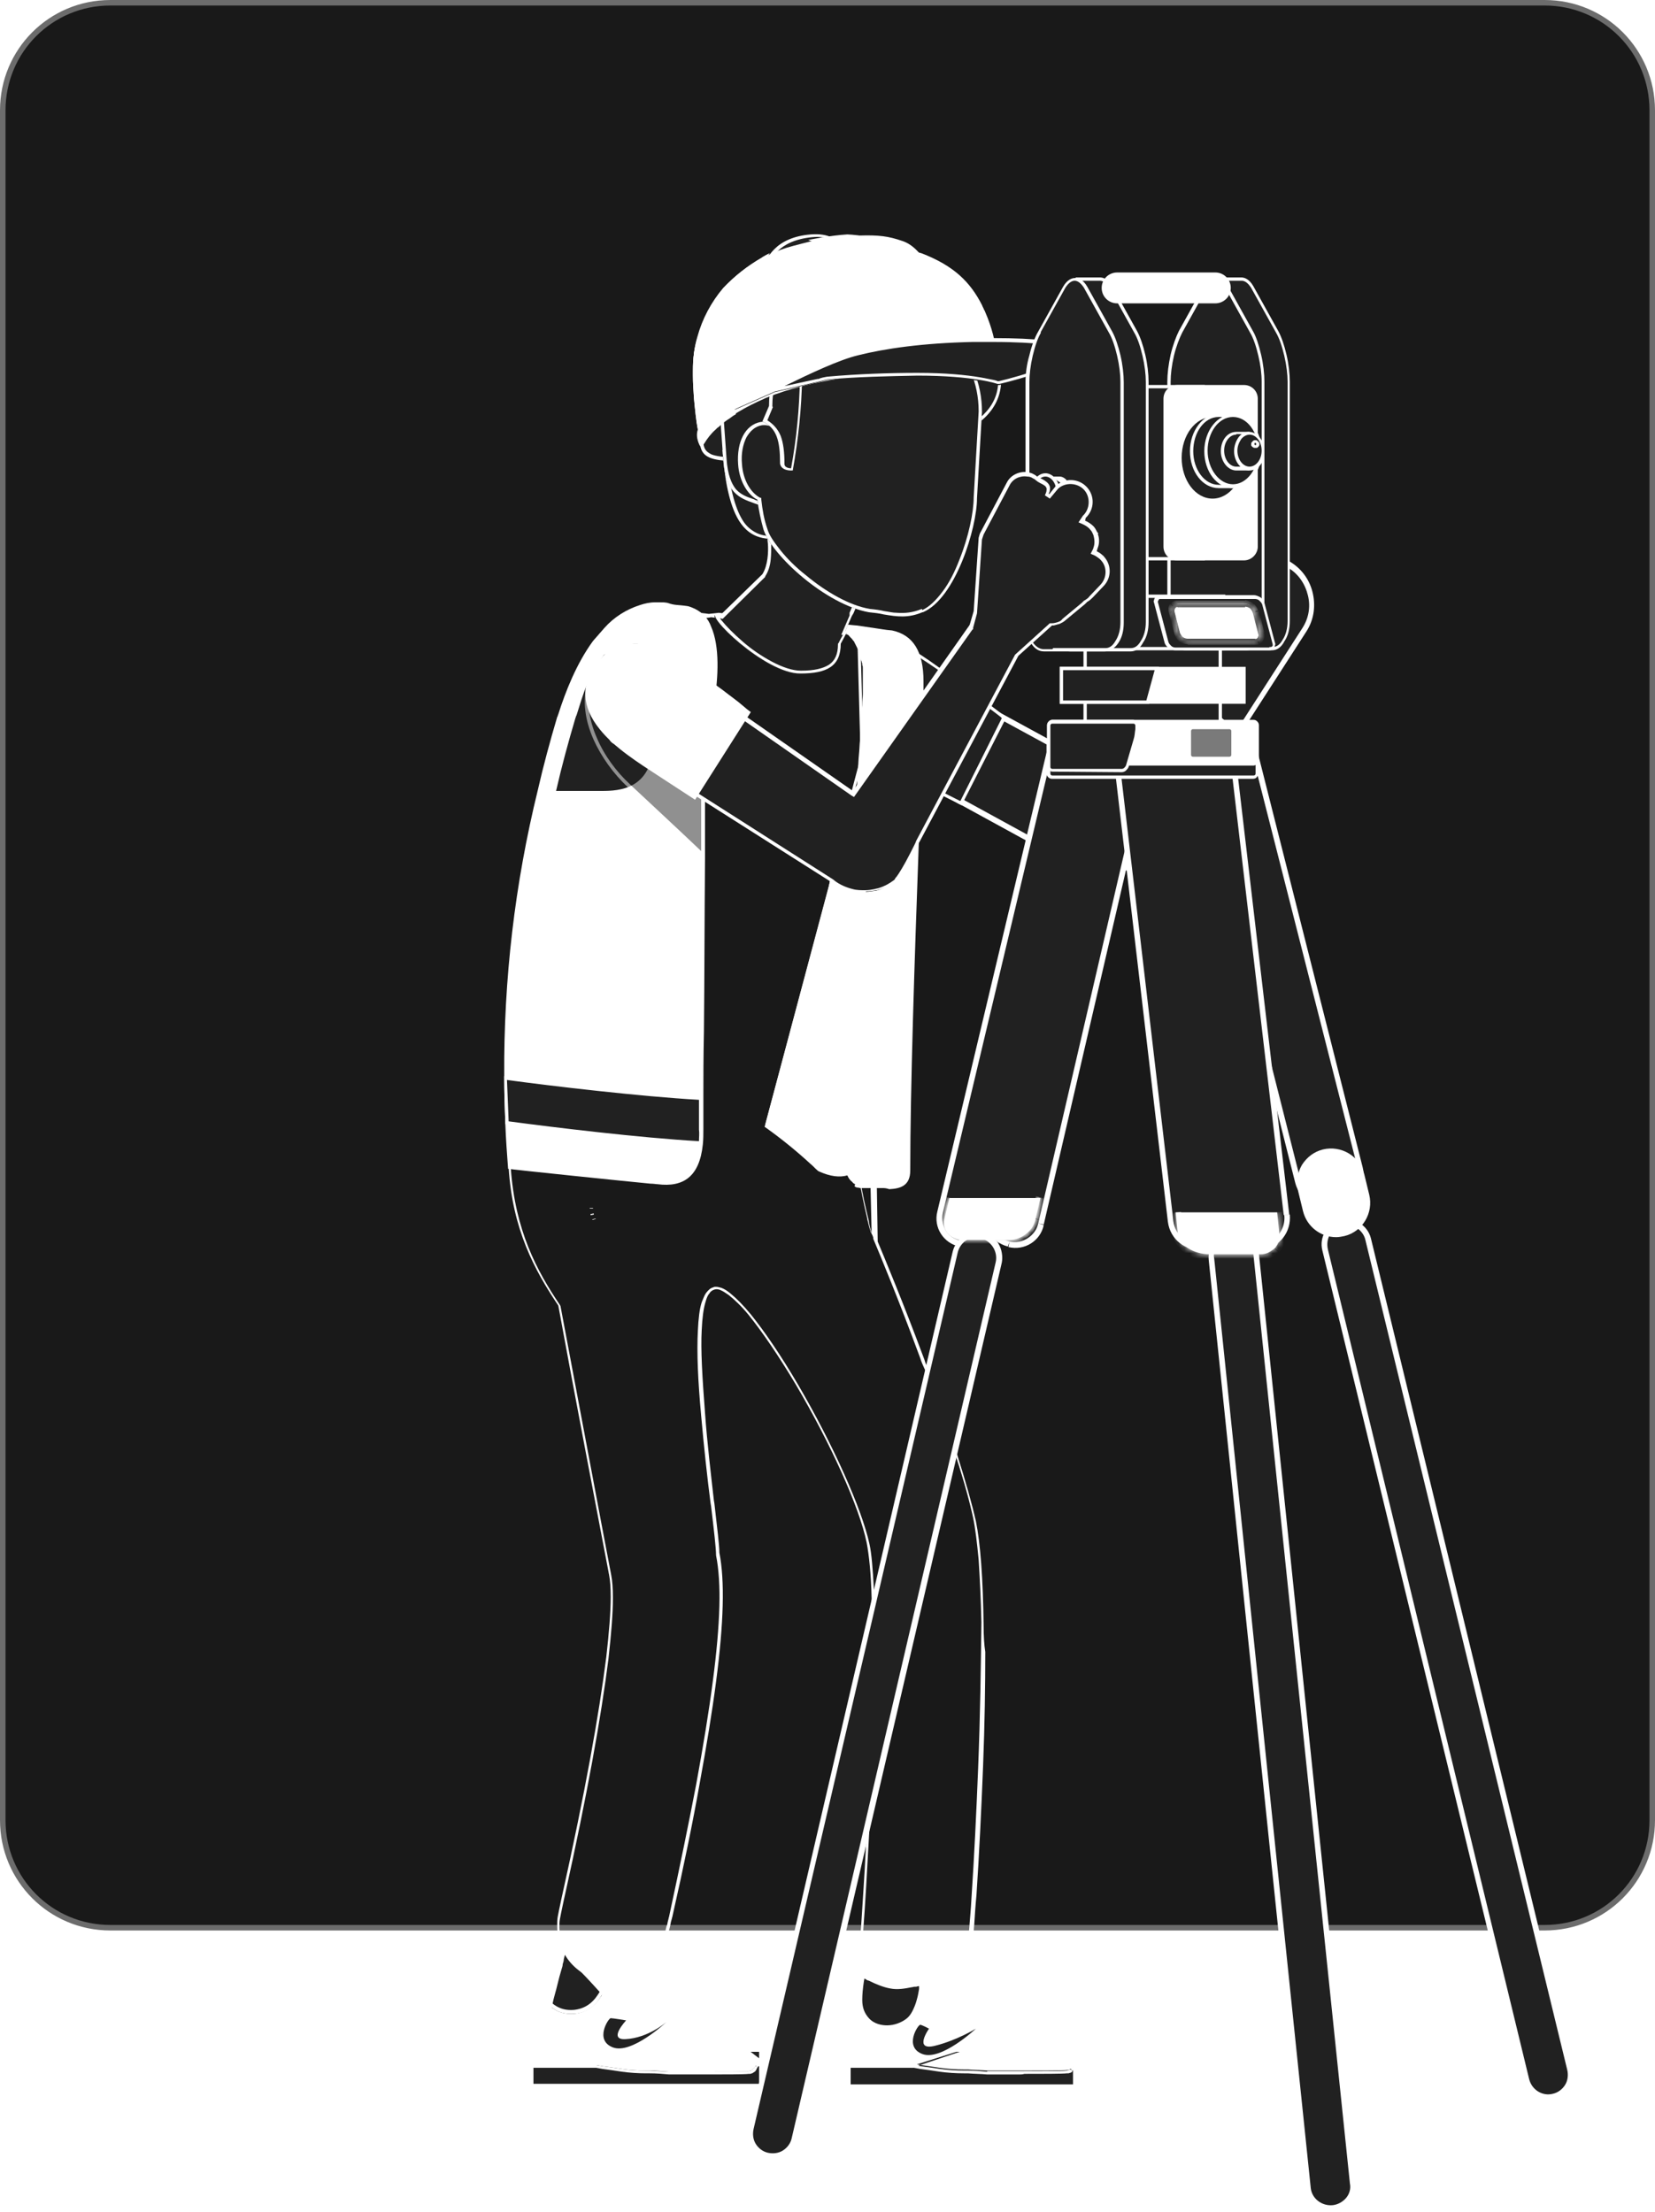 <?xml version="1.0" encoding="utf-8"?>
<!-- Generator: Adobe Illustrator 26.3.1, SVG Export Plug-In . SVG Version: 6.00 Build 0)  -->
<svg version="1.1" id="Layer_1" xmlns="http://www.w3.org/2000/svg" xmlns:xlink="http://www.w3.org/1999/xlink" x="0px" y="0px"
	 viewBox="0 0 300 401" style="enable-background:new 0 0 300 401;" xml:space="preserve">
<style type="text/css">
	.st0{fill:#191919;stroke:#6C6C6C;}
	.st1{fill-rule:evenodd;clip-rule:evenodd;fill:#212121;}
	.st2{fill:#FFFFFF;}
	.st3{fill:#212121;}
	.st4{fill:#FFFFFF;filter:url(#Adobe_OpacityMaskFilter);}
	.st5{mask:url(#path-11-inside-1_1663_7319_00000150815524487342946310000004010358307459163776_);}
	.st6{fill-rule:evenodd;clip-rule:evenodd;fill:#FFFFFF;}
	.st7{opacity:0.5;}
	.st8{opacity:0.5;enable-background:new    ;}
	.st9{fill:#FFFFFF;filter:url(#Adobe_OpacityMaskFilter_00000124132691141822249490000012154042631451887010_);}
	.st10{mask:url(#path-48-inside-3_1663_7319_00000105398123174010977050000014466758701565355686_);}
	.st11{fill:#FFFFFF;filter:url(#Adobe_OpacityMaskFilter_00000070827458708513791750000003280362108749181609_);}
	.st12{mask:url(#path-72-inside-4_1663_7319_00000183938382041686580140000005754351807833717384_);}
	.st13{opacity:0.6;}
	.st14{fill:#FFFFFF;filter:url(#Adobe_OpacityMaskFilter_00000141421555001256121670000011775309819263284900_);}
	.st15{mask:url(#path-91-inside-5_1663_7319_00000037682438968933443660000013031573087480968582_);}
	.st16{fill:#FFFFFF;filter:url(#Adobe_OpacityMaskFilter_00000116230666984586333280000005938346854548848018_);}
	.st17{mask:url(#path-93-inside-6_1663_7319_00000055698231535824112880000007090758301119775873_);}
</style>
<path class="st0" d="M280,0.5H20C9.2,0.5,0.5,9.2,0.5,20v310c0,10.8,8.7,19.5,19.5,19.5h260c10.8,0,19.5-8.7,19.5-19.5V20
	C299.5,9.2,290.8,0.5,280,0.5z"/>
<g>
	<path class="st1" d="M159.7,117.9l40,21.8l22.4-34.8c2.6-4,7.8-5.1,11.8-2.5c4,2.5,5.1,7.8,2.5,11.8l-24,37.3c0,0-0.1,0.1-0.1,0.1
		c-1.9,2.9-4.8,4.9-8.2,5.7c-3.3,0.8-6.9,0.4-9.9-1.1c0,0-0.1-0.1-0.1-0.1l-35.9-19.6"/>
	<path class="st2" d="M200.6,158.3c-2.3,0-4.6-0.6-6.7-1.6l-0.2-0.1L157.9,137c-0.2-0.1-0.3-0.4-0.2-0.7c0.1-0.2,0.4-0.3,0.7-0.2
		l36,19.7c2.9,1.5,6.3,1.9,9.6,1.1c3.2-0.8,6-2.8,7.9-5.5l0.1-0.1l24-37.3c1.2-1.8,1.6-3.9,1.1-6c-0.5-2.1-1.7-3.9-3.5-5
		c-3.7-2.4-8.7-1.3-11.1,2.4L200,140c-0.1,0.2-0.4,0.3-0.7,0.2l-40-21.8c-0.2-0.1-0.3-0.4-0.2-0.7c0.1-0.2,0.4-0.3,0.7-0.2
		l39.6,21.6l22.2-34.4c2.7-4.2,8.3-5.4,12.5-2.7c2,1.3,3.4,3.3,3.9,5.7c0.5,2.4,0.1,4.8-1.2,6.8l-24.1,37.4c-2,3-5,5.1-8.5,5.9
		C203,158.1,201.8,158.3,200.6,158.3z"/>
</g>
<g>
	<path class="st1" d="M220.4,131.8c3.1-0.7,6.2,1.1,7,4.1l19.2,75.9c0.8,3-1.1,6-4.2,6.7c-3.1,0.7-6.2-1.1-7-4.1l-19.2-75.9
		C215.4,135.5,217.3,132.5,220.4,131.8z"/>
	<path class="st2" d="M240.9,219.1c-2.8,0-5.4-1.9-6.1-4.6l-19.2-75.9c-0.4-1.5-0.1-3.1,0.7-4.5c0.9-1.4,2.3-2.4,3.9-2.8l0,0
		c3.4-0.8,6.7,1.2,7.6,4.4l19.2,75.9c0.4,1.5,0.1,3.1-0.7,4.5c-0.9,1.4-2.3,2.4-3.9,2.8C241.9,219,241.4,219.1,240.9,219.1z
		 M221.7,132.1c-0.4,0-0.8,0-1.2,0.1l0,0c-1.4,0.3-2.6,1.2-3.3,2.4c-0.7,1.1-0.9,2.4-0.6,3.7l19.2,75.9c0.7,2.7,3.5,4.4,6.4,3.7
		c1.4-0.3,2.6-1.2,3.3-2.4c0.7-1.1,0.9-2.4,0.6-3.7L226.8,136C226.3,133.7,224.1,132.1,221.7,132.1z M220.4,131.8L220.4,131.8
		L220.4,131.8z"/>
</g>
<g>
	<path class="st1" d="M208.7,135.8c0.6-2.6-1-5.2-3.6-5.8s-5.2,1-5.8,3.6l0,0c-0.7-0.9-1.7-1.6-2.8-1.8c-2.6-0.6-5.3,1-5.9,3.6
		l-20.1,84.5c-0.6,2.6,1,5.1,3.7,5.7c2.3,0.5,4.5-0.6,5.5-2.5c0.6,1.3,1.8,2.3,3.3,2.7c2.6,0.6,5.2-1,5.8-3.6L208.7,135.8z"/>
</g>
<g>
	<path class="st2" d="M208.7,135.8l0.5,0.1l0,0L208.7,135.8z M199.2,133.6l-0.5-0.1l0,0L199.2,133.6z M199.2,133.6l-0.4,0.3
		c0.1,0.2,0.3,0.2,0.5,0.2c0.2,0,0.3-0.2,0.4-0.4L199.2,133.6z M196.4,131.7l0.1-0.5L196.4,131.7z M190.5,135.3l0.5,0.1l0,0
		L190.5,135.3z M170.4,219.8l-0.5-0.1l0,0L170.4,219.8z M174.1,225.5L174,226l0,0L174.1,225.5z M179.6,223l0.5-0.2
		c-0.1-0.2-0.3-0.3-0.4-0.3c-0.2,0-0.4,0.1-0.5,0.3L179.6,223z M182.9,225.6l-0.1,0.5l0,0L182.9,225.6z M188.7,222l-0.5-0.1l0,0
		L188.7,222z M204.9,130.4c2.4,0.5,3.8,2.9,3.3,5.2l1,0.2c0.7-2.9-1.1-5.8-4-6.4L204.9,130.4z M199.7,133.7c0.5-2.4,2.9-3.8,5.2-3.3
		l0.2-1c-2.9-0.7-5.8,1.1-6.4,4L199.7,133.7z M199.7,133.7L199.7,133.7l-1-0.2l0,0L199.7,133.7z M196.2,132.2c1.1,0.2,2,0.8,2.6,1.6
		l0.8-0.6c-0.7-1-1.8-1.7-3.1-2L196.2,132.2z M191,135.4c0.5-2.3,2.9-3.7,5.3-3.2l0.2-1c-2.9-0.7-5.8,1.1-6.5,3.9L191,135.4z
		 M170.9,219.9l20.1-84.5l-1-0.2l-20.1,84.5L170.9,219.9z M174.2,225c-2.4-0.5-3.8-2.8-3.3-5.1l-1-0.2c-0.7,2.8,1.1,5.7,4,6.3
		L174.2,225z M179.1,222.7c-0.9,1.7-2.9,2.7-4.9,2.3l-0.2,1c2.5,0.6,5-0.7,6.1-2.8L179.1,222.7z M183,225.1c-1.3-0.3-2.4-1.2-3-2.4
		l-0.9,0.4c0.7,1.4,2,2.5,3.6,2.9L183,225.1z M188.2,221.8c-0.5,2.3-2.9,3.8-5.2,3.3l-0.2,1c2.9,0.7,5.8-1.1,6.4-4L188.2,221.8z
		 M208.2,135.6l-20,86.2l1,0.2l20-86.2L208.2,135.6z"/>
</g>
<g>
	<path class="st1" d="M223.1,134c-0.3-2.9-3-5-5.9-4.6c-2.6,0.3-4.6,2.5-4.7,5.1l-0.1-0.5c-0.3-2.9-3-5-5.9-4.6
		c-2.9,0.3-5,3-4.6,5.9l10.1,86.2c0.3,2.9,3,5,5.9,4.6c2.6-0.3,4.6-2.5,4.7-5.1l0.1,0.5c0.3,2.9,3,5,5.9,4.6c2.9-0.3,5-3,4.6-5.9
		L223.1,134z"/>
</g>
<g>
	<path class="st2" d="M217.3,129.4l0.1,0.5l0,0L217.3,129.4z M223.1,134l-0.5,0.1l0,0L223.1,134z M212.6,134.5l-0.5,0.1
		c0,0.3,0.3,0.5,0.5,0.4c0.3,0,0.5-0.2,0.5-0.5L212.6,134.5z M212.6,134l0.5-0.1l0,0L212.6,134z M206.7,129.4l0.1,0.5l0,0
		L206.7,129.4z M202.1,135.3l0.5-0.1l0,0L202.1,135.3z M212.2,221.5l0.5-0.1l0,0L212.2,221.5z M218.1,226.1l0.1,0.5l0,0L218.1,226.1
		z M222.7,221l0.5-0.1c0-0.3-0.3-0.5-0.5-0.4c-0.3,0-0.5,0.2-0.5,0.5L222.7,221z M222.8,221.5l-0.5,0.1l0,0L222.8,221.5z
		 M228.7,226.1l0.1,0.5l0,0L228.7,226.1z M233.3,220.2l-0.5,0.1l0,0L233.3,220.2z M217.3,129.9c2.6-0.3,5,1.6,5.3,4.2l1-0.1
		c-0.4-3.2-3.2-5.4-6.4-5.1L217.3,129.9z M213.1,134.6c0-2.3,1.8-4.4,4.2-4.6l-0.1-1c-2.9,0.3-5,2.8-5.1,5.6L213.1,134.6z
		 M212.1,134.1l0.1,0.5l1-0.1l-0.1-0.5L212.1,134.1z M206.8,129.9c2.6-0.3,5,1.6,5.3,4.2l1-0.1c-0.4-3.2-3.2-5.4-6.4-5.1
		L206.8,129.9z M202.6,135.2c-0.3-2.6,1.6-5,4.2-5.3l-0.1-1c-3.2,0.4-5.4,3.2-5.1,6.4L202.6,135.2z M212.7,221.4l-10.1-86.2l-1,0.1
		l10.1,86.2L212.7,221.4z M218,225.6c-2.6,0.3-5-1.6-5.3-4.2l-1,0.1c0.4,3.2,3.2,5.4,6.4,5.1L218,225.6z M222.2,221
		c-0.1,2.3-1.8,4.4-4.2,4.6l0.1,1c2.9-0.3,5-2.8,5.1-5.6L222.2,221z M223.3,221.4l-0.1-0.5l-1,0.1l0.1,0.5L223.3,221.4z
		 M228.6,225.6c-2.6,0.3-5-1.6-5.3-4.2l-1,0.1c0.4,3.2,3.2,5.4,6.4,5.1L228.6,225.6z M232.8,220.3c0.3,2.6-1.6,5-4.2,5.3l0.1,1
		c3.2-0.4,5.4-3.2,5.1-6.4L232.8,220.3z M222.6,134.1l10.1,86.2l1-0.1L223.6,134L222.6,134.1z"/>
</g>
<g>
	<path class="st3" d="M109.5,362.6c0,0.1,0,0.2,0,0.3c-0.1,0.3-0.3,0.6-0.5,0.9c0,0.1-0.1,0.2-0.2,0.3c-1.2,1.9-2.8,2.9-4.8,3.1
		c-1.5,0.1-2.8-0.2-3.9-1c-0.2-0.1-0.4-0.3-0.6-0.5c-0.1-0.1-0.2-0.2-0.3-0.3c0-0.3,0-0.5,0.1-0.8c0.1-1,0.4-2,0.7-3.1
		c0.3-1.1,0.6-2.1,0.9-3.2c0.1-0.5,0.2-0.9,0.4-1.3c0.1-0.4,0.2-0.8,0.3-1.2c0.1-0.3,0.2-0.7,0.2-1v0c0.1-0.3,0.1-0.6,0.2-0.9
		l0.7,0.8c0.7,0.7,1.6,1.7,2.6,2.7c1.2,1.3,2.5,2.6,3.3,3.5c0.3,0.3,0.5,0.6,0.7,0.8c0,0,0,0,0,0c0,0,0.1,0.1,0.1,0.1c0,0,0,0,0,0.1
		c0,0,0,0.1,0,0.2C109.5,362.1,109.5,362.4,109.5,362.6z"/>
	<path class="st2" d="M109.5,362c0-0.1,0-0.1,0-0.2c0,0,0-0.1,0-0.1c0,0-0.1-0.1-0.1-0.1c0,0,0,0,0,0c0,0-0.1,0-0.2,0
		c-0.1,0-0.2,0-0.2,0c0,0-0.1,0-0.1,0c0.2,0.2,0.3,0.3,0.4,0.4c0,0,0,0.1,0,0.1c0,0,0,0,0,0c0,0.1,0,0.4,0,0.6
		c0,0.4-0.1,0.8-0.2,1.2c0.2-0.3,0.3-0.6,0.5-0.9c0-0.1,0-0.2,0-0.3C109.5,362.4,109.5,362.1,109.5,362z M109.8,361.9
		c0-0.1,0-0.2,0-0.2l0-0.1l0-0.1l-0.1,0c0,0-0.1-0.1-0.2-0.2c-0.1-0.1-0.2-0.2-0.3-0.4c-0.7-0.8-2.1-2.3-3.6-3.8l-3.7-3.9l-0.1,0.6
		c0,0.1-0.1,0.2-0.1,0.4c-0.1,0.4-0.2,0.7-0.2,1.1c-0.1,0.5-0.3,1.1-0.4,1.6l-0.4,1.4c-0.3,1-0.6,2-0.8,3.1
		c-0.3,1.1-0.5,2.1-0.6,2.9c0,0.3-0.1,0.6-0.1,0.8c0.1,0.1,0.2,0.2,0.3,0.3c0.1,0.1,0.2,0.2,0.3,0.3v-0.1c0-0.2,0-0.5,0.1-0.7
		c0.1-0.9,0.3-2,0.7-3.4c0.3-1,0.5-2,0.8-3.1l0.4-1.4c0.1-0.3,0.2-0.6,0.2-0.9c0.1-0.3,0.2-0.6,0.2-0.9c0.1-0.3,0.1-0.5,0.2-0.8
		l2.9,3.1c1.1,1.1,2.2,2.3,3,3.2c0.3,0.3,0.5,0.6,0.8,0.8c0.2,0.2,0.3,0.3,0.4,0.4c0,0,0,0.1,0,0.1c0,0,0,0,0,0c0,0.1,0,0.4,0,0.6
		c0,0.4-0.1,0.8-0.2,1.2c0.2-0.3,0.3-0.6,0.5-0.9c0.1-0.3,0.2-0.6,0.3-0.8C109.8,362,109.8,362,109.8,361.9z M109.5,362
		c0-0.1,0-0.1,0-0.2c0,0,0-0.1,0-0.1c0,0-0.1-0.1-0.1-0.1c0,0,0,0,0,0c0,0-0.1,0-0.2,0c-0.1,0-0.2,0-0.2,0c0,0-0.1,0-0.1,0
		c0.2,0.2,0.3,0.3,0.4,0.4c0,0,0,0.1,0,0.1c0,0,0,0,0,0c0,0.1,0,0.4,0,0.6c0,0.4-0.1,0.8-0.2,1.2c0.2-0.3,0.3-0.6,0.5-0.9
		c0-0.1,0-0.2,0-0.3C109.5,362.4,109.5,362.1,109.5,362z"/>
</g>
<g>
	<path class="st3" d="M160.4,116.9c1-0.1,1.8-0.1,2.3,0c0.3,0,0.5,0.1,0.7,0.1c0.1,0,0.1,0,0.2,0c0,0,0,0,0,0h0
		c1.1,0.5,2.8,1.5,4.7,2.8c1.9,1.3,4.1,2.9,6.2,4.4c2,1.5,4,3,5.3,4.1c0.7,0.5,1.3,1,1.7,1.3c0.2,0.1,0.3,0.3,0.4,0.3l-7.8,15.5
		c-0.1,0-0.2-0.1-0.4-0.2c-0.7-0.4-2.4-1.2-5.9-3c-0.5-0.3-1.1-0.5-1.7-0.8"/>
	<path class="st2" d="M174.3,146l-0.6-0.3c-0.7-0.4-2.4-1.2-5.9-3c-0.5-0.2-1-0.5-1.5-0.8l-0.2-0.1l0.3-0.5l0.2,0.1
		c0.5,0.3,1.1,0.5,1.5,0.8c3.5,1.8,5.1,2.6,5.9,3l0.1,0l7.5-15l-0.2-0.2c-0.4-0.3-1-0.8-1.7-1.3c-1.2-1-3.2-2.4-5.3-4.1
		c-2.4-1.8-4.4-3.2-6.2-4.4c-2.1-1.4-3.7-2.4-4.7-2.8l-0.2,0c-0.1,0-0.4-0.1-0.6-0.1c-0.5-0.1-1.3-0.1-2.3,0l-0.1-0.6
		c1-0.1,1.9-0.1,2.4,0c0.3,0,0.5,0.1,0.7,0.1c0.1,0,0.1,0,0.2,0.1l0.1,0c1,0.4,2.6,1.4,4.8,2.9c1.7,1.2,3.8,2.7,6.2,4.4
		c2.2,1.6,4.1,3.1,5.4,4.1c0.7,0.5,1.3,1,1.7,1.3l0.6,0.5L174.3,146z"/>
</g>
<g>
	<path class="st2" d="M149.2,205.1c-0.1,0.2-0.1,0.3-0.2,0.4c0,0,0,0.1-0.1,0.1c0,0,0,0,0,0l0.8,0.8v0l0.1-0.3l0.1-0.3l0.1-0.3
		l0-0.1l0-0.1L149.2,205.1z M162.5,119.5c-0.2-0.3-0.4-0.6-0.6-1l-0.1,0.5l-4.5,17l-0.1,0.4l-0.9,3.2l-0.8,3.1l-4.5,17l0.1,0.1l0,0
		h0c1.1,0.8,2.3,1.4,3.6,1.7c0.7,0.2,1.5,0.2,2.2,0.2l0.3,11.7l1.5-6.8c0.3-1.8,0.6-3.5,0.8-5.3c0.3-2.8,0.4-5.5,0.5-8.3
		c0-1,0.1-1.9,0.1-2.9c0.2-3.7,0.5-7.3,1.2-11c0-0.2,0.1-0.5,0.1-0.7c0.4-1.5,0.8-3.1,1.4-4.7c0.3-0.8,0.5-1.6,0.7-2.4
		c0.4-1.6,0.6-3.3,0.6-5C164.2,123.9,163.7,121.5,162.5,119.5z M158.6,182c0-0.4-0.1-0.8-0.1-1.2c-0.4-5-0.7-9.9,0.1-14.3l-1.5,6.8
		l0.7,26.8c0.1-0.1,0.1-0.2,0.2-0.3c0.1-0.2,0.2-0.4,0.3-0.7c0.1-0.4,0.2-0.8,0.3-1.5c0.1-0.7,0.2-1.5,0.3-2.6
		C159.4,191,159,186.5,158.6,182z M150.1,205.3l0,0.1l-0.1,0.3l-0.2-0.1c0,0.1-0.1,0.2-0.2,0.2v0l0.3,0.5v0l0,0
		c0.2-0.1,0.3-0.3,0.4-0.5c0.1-0.2,0.1-0.4,0.1-0.6L150.1,205.3L150.1,205.3z M148.7,211.8C148.6,211.8,148.6,211.8,148.7,211.8
		l-0.2,0.3L148.7,211.8C148.7,211.9,148.7,211.9,148.7,211.8z M158,200.4c-0.1,0.1-0.1,0.2-0.2,0.3c-0.2,0.5-0.3,1.4-0.4,4.6
		l0.4-2.4l0.6-3.4C158.3,200,158.2,200.2,158,200.4z M158.5,199.5c0.2-0.7,0.5-1.9,0.8-4.4L158.5,199.5z"/>
	<path class="st2" d="M148.7,212.3l-0.5-0.3l0.2-0.6l0.3,0.1h0.1l0.1,0.1l0.3,0.2L148.7,212.3z M150.2,207.1l-0.6-0.6l-0.9-0.8
		l0-0.3l0.1-0.2c0-0.1,0.1-0.2,0.1-0.3l0.1-0.2l1.6,0.3l0,0.2c0,0.2,0,0.5-0.1,0.8c-0.1,0.2-0.2,0.4-0.4,0.5V207.1z M149.4,205.5
		L149.4,205.5C149.5,205.6,149.5,205.5,149.4,205.5l0.1-0.1L149.4,205.5C149.4,205.5,149.4,205.5,149.4,205.5L149.4,205.5z
		 M157.8,205.4l-0.6-0.1c0-3.2,0.2-4.1,0.4-4.6l-1-38.7c-0.7,0-1.3-0.1-2-0.2c-1.3-0.3-2.5-0.8-3.6-1.7h0l-0.1-0.1l-0.2-0.1l11.2-42
		l0.4,0.5c0.2,0.3,0.4,0.6,0.6,1c1.1,1.9,1.7,4.3,1.7,6.9c0,1.6-0.2,3.3-0.6,5c-0.2,0.8-0.5,1.6-0.8,2.4c-0.6,1.5-1,3-1.4,4.6
		c0,0.2-0.1,0.4-0.1,0.7c-0.8,3.8-1.1,7.5-1.2,11c0,0.5,0,1-0.1,1.5c0,0.5,0,1-0.1,1.5c-0.1,2.7-0.2,5.5-0.5,8.3
		c-0.2,1.9-0.4,3.6-0.8,5.3l0,0c-0.8,4.3-0.5,9.2-0.1,14.2l0.1,1.2c0.4,4.5,0.8,9.1,0.3,13.1l0.3,0c-0.2,2.1-0.5,3.6-0.8,4.5
		L157.8,205.4z M157.4,173.4l0.6,25.2c0.1-0.3,0.1-0.7,0.2-1c0.1-0.7,0.2-1.6,0.3-2.6c0.5-4,0.1-8.6-0.3-13v0l-0.1-1.1
		c-0.3-3.2-0.5-6.3-0.4-9.3L157.4,173.4z M157.1,161.4l0.2,9.5l1-4.4c0.3-1.7,0.6-3.4,0.7-5.3c0.3-2.8,0.4-5.6,0.5-8.3
		c0-0.5,0-1,0.1-1.5c0-0.5,0-1,0.1-1.5c0.2-3.5,0.4-7.3,1.3-11.1c0-0.2,0.1-0.4,0.1-0.7c0.4-1.6,0.8-3.1,1.4-4.7
		c0.3-0.8,0.5-1.6,0.7-2.4c0.4-1.7,0.6-3.3,0.6-4.9c0-2.6-0.5-4.8-1.6-6.6l0,0c-0.1-0.1-0.2-0.3-0.2-0.4l-10.7,40.3
		c1,0.8,2.2,1.3,3.4,1.6c0.7,0.2,1.5,0.2,2.2,0.2L157.1,161.4z"/>
</g>
<g>
	<path class="st3" d="M149.6,205.9c0,0,0.1-0.2,0.2-0.5c0,0.1,0,0.2,0,0.3C149.7,205.7,149.6,205.8,149.6,205.9z"/>
</g>
<defs>
	<filter id="Adobe_OpacityMaskFilter" filterUnits="userSpaceOnUse" x="149" y="205.1" width="1.4" height="1.3">
		<feColorMatrix  type="matrix" values="1 0 0 0 0  0 1 0 0 0  0 0 1 0 0  0 0 0 1 0"/>
	</filter>
</defs>
<mask maskUnits="userSpaceOnUse" x="149" y="205.1" width="1.4" height="1.3" id="path-11-inside-1_1663_7319_00000150815524487342946310000004010358307459163776_">
	<path class="st4" d="M149.6,205.9c0,0,0.1-0.2,0.2-0.5c0,0.1,0,0.2,0,0.3C149.7,205.7,149.6,205.8,149.6,205.9z"/>
</mask>
<g class="st5">
	<path class="st2" d="M149.9,206.3l-0.3-0.5l-0.5-0.3L149.9,206.3L149.9,206.3L149.9,206.3z M149.6,205.9l0.3,0.5l0.1-0.3
		C149.9,206,149.7,206,149.6,205.9z M150.1,205.2l-0.9-0.1l0.5,0.2c0,0.1,0,0.2,0,0.3v0l0.2,0.1l0.1-0.3L150.1,205.2l0.3,0
		L150.1,205.2z M150.1,205.5l-0.3-0.1h0l-0.5-0.2c-0.1,0.2-0.1,0.3-0.2,0.4c0,0,0,0.1-0.1,0.1c0,0,0,0,0,0l0.5,0.3h0
		c0.2,0.1,0.3,0.2,0.4,0.2c0.2,0.1,0.2,0.1,0.2,0.1s0,0,0,0c0,0,0,0,0,0c0,0,0,0,0,0c0,0,0-0.1,0-0.1c0,0,0-0.1,0.1-0.1
		c0-0.1,0.1-0.2,0.1-0.3L150.1,205.5z M149.2,205.4L149.2,205.4C149.2,205.4,149.2,205.4,149.2,205.4L149.2,205.4L149.2,205.4z
		 M150.1,205.3l-0.3,0h0l-0.5,0.1l0.4,0.2l0.1,0v0l0.2,0.1l0.2,0.1l0.1,0c0.1-0.2,0.1-0.4,0.1-0.6L150.1,205.3z M149.2,205.4
		C149.2,205.4,149.2,205.4,149.2,205.4L149.2,205.4L149.2,205.4z M150.2,205.9l-0.2-0.1l-0.2-0.1v0l-0.1,0l-0.4-0.2h0l0.3,0.5h0
		l0.3,0.5l0,0C150.1,206.2,150.2,206.1,150.2,205.9L150.2,205.9z"/>
</g>
<g>
	<path class="st3" d="M119.5,126.4L119.5,126.4c1.3,10.1,3.1,19.9,5.4,29.8c-2.2,12.7-3.4,25.6-3.6,38.6l-13.1-1
		c-4.3-2.1-7.3-3.2-9.3-3.7c-1-0.3-1.7-0.4-2.2-0.5c-0.2,0-0.3,0-0.4-0.1c0.7-21.6,4.5-43,11.2-63.5c0,0,0,0,0-0.1
		c0-0.1,0.1-0.2,0.1-0.3c3.1,0.2,6.1,0.4,8.4,0.5c1.2,0.1,2.2,0.1,2.8,0.2C119,126.4,119.3,126.4,119.5,126.4z"/>
	<path class="st2" d="M121.5,195.1L108,194c-4.4-2.1-7.5-3.2-9.3-3.7c-1-0.3-1.8-0.4-2.2-0.5c-0.2,0-0.3,0-0.4-0.1l-0.3,0l0-0.3
		c0.7-21.6,4.5-43,11.2-63.6l0-0.1c0-0.1,0.1-0.2,0.1-0.2l0.1-0.2l0.2,0c3.1,0.2,6.1,0.4,8.4,0.5l3.9,0.3l0,0.2
		c1.3,9.9,3,19.7,5.3,29.8l0,0.1l0,0.1c-2.2,12.7-3.4,25.7-3.6,38.5L121.5,195.1z M108.2,193.4l12.7,1c0.2-12.8,1.4-25.6,3.6-38.2
		c-2.3-10-4-19.7-5.3-29.5l-3.4-0.2c-2.2-0.1-5.2-0.3-8.2-0.5c0,0,0,0,0,0l0,0.1c-6.6,20.4-10.4,41.7-11.1,63.1c0.1,0,0.1,0,0.2,0
		c0.7,0.1,1.4,0.3,2.3,0.5C100.7,190.2,103.8,191.3,108.2,193.4z M119.5,126.4L119.5,126.4L119.5,126.4L119.5,126.4z"/>
</g>
<g>
	<path class="st2" d="M150.7,205.3l0-0.2l-1.6-0.3L149,205c0,0.1-0.1,0.2-0.1,0.3l-0.1,0.2l0,0.3l1,0.9l0.2,0.1l0.2-0.1
		c0.2-0.2,0.4-0.4,0.5-0.6c0.1-0.2,0.1-0.4,0.1-0.6C150.7,205.3,150.7,205.3,150.7,205.3z M150,205.8c0,0.1-0.1,0.1-0.1,0.2
		l-0.5-0.5v0c0,0,0,0,0-0.1l0.7,0.1C150.1,205.6,150.1,205.7,150,205.8z M158.4,288L158.4,288c-0.2-3.6-0.4-6.3-0.8-8.1
		c-1.4-6.4-6.6-18-12.9-28.8c-3.1-5.3-6.1-9.7-8.6-12.8c-1.4-1.7-2.6-2.9-3.7-3.8c-0.6-0.5-1.1-0.8-1.6-1c-0.4-0.1-0.7-0.2-1-0.2
		c-0.2,0-0.4,0-0.5,0.1c-0.5,0.1-0.9,0.5-1.3,1c-0.3,0.4-0.5,1-0.8,1.7c-0.4,1.2-0.6,3-0.7,5.2c-0.2,3.6,0,8.6,0.6,15.1
		c0.5,5.6,1.1,11.2,1.7,15.8l0.1,0.6c0.5,4.2,0.9,7.6,0.9,8.9v0l0,0c1,5,0.8,12.6-0.6,23.2c-0.7,5.4-1.7,11.5-3,18.6
		c-1.3,6.8-2.9,14.6-4.9,23.9c0,0.1-0.1,0.3-0.1,0.4l-0.2,0.8c0,0.2-0.1,0.5-0.2,0.7c-0.2,0.8-0.3,1.4-0.3,1.6
		c-0.4,2.1-1.4,4.1-3.1,5.6c0,0-0.1,0.1-0.1,0.1c0,0,0,0,0,0l-0.1,0.1l-0.1,0l0,0l0,0c-0.1,0.1-0.3,0.2-0.5,0.3
		c-1.6,1.1-3.5,1.7-5.5,1.7c-0.3,0-0.5,0-0.8,0c-0.1,0-0.2,0-0.4-0.1c-0.1,0-0.1,0-0.2,0c-0.1,0-0.2,0-0.3,0c0,0-0.1,0-0.1,0
		c0,0-0.1,0-0.1,0c-0.1,0-0.3-0.1-0.4-0.1c-0.2,0-0.4-0.1-0.5-0.1c0.3,0.3,0.5,0.6,0.8,0.8c0,0,0.1,0,0.1,0c0.1,0,0.2,0,0.2,0
		c0,0,0.1,0,0.2,0c0,0,0,0,0,0c0.1,0,0.2,0,0.3,0h0c0.1,0,0.2,0,0.2,0c0.3,0,0.6,0.1,0.9,0.1c2.2,0,4.4-0.7,6.1-2
		c0.1,0,0.1-0.1,0.2-0.2c0,0,0.1,0,0.1-0.1c0,0,0.1-0.1,0.2-0.1l0.1-0.1c0.2-0.2,0.4-0.4,0.6-0.6c1.4-1.5,2.4-3.3,2.7-5.4
		c0-0.2,0.2-0.9,0.4-1.7c0-0.2,0.1-0.4,0.1-0.6l0.2-0.7c0-0.1,0.1-0.3,0.1-0.4c2.1-9.3,3.7-17.1,4.9-23.9c1.3-7.1,2.3-13.2,3-18.6
		c1.4-10.7,1.6-18.3,0.6-23.4c0-1.3-0.4-4.5-0.9-8.9l-0.1-0.6c-0.5-4.5-1.2-10.2-1.6-15.8c-0.5-6.5-0.8-11.5-0.6-15.1
		c0.1-2.1,0.3-3.8,0.7-5.1c0.2-0.7,0.4-1.2,0.7-1.5c0.2-0.4,0.6-0.6,0.9-0.7c0.3-0.1,0.8-0.1,1.2,0.1c0.5,0.2,0.9,0.5,1.5,0.9
		c1,0.8,2.3,2,3.6,3.6c2.5,3.1,5.5,7.5,8.6,12.7c6.3,10.7,11.5,22.2,12.8,28.6c0.4,2.1,0.8,5.5,0.9,10.2v0c0,0.3,0,0.5,0,0.8
		c0,0.4,0,0.8,0,1.2l0.5-2.3v0C158.5,289.3,158.4,288.6,158.4,288z M149.9,206.7l0.2-0.1c0.2-0.2,0.4-0.4,0.5-0.6
		c0.1-0.2,0.1-0.4,0.1-0.6c0,0,0-0.1,0-0.1l0-0.2l-1.6-0.3L149,205c0,0.1-0.1,0.2-0.1,0.3l-0.1,0.2l0,0.3l1,0.9L149.9,206.7z
		 M149.4,205.5C149.4,205.5,149.4,205.5,149.4,205.5l0.7,0c0,0.1,0,0.2-0.1,0.2c0,0.1-0.1,0.1-0.1,0.2L149.4,205.5L149.4,205.5z
		 M178.3,294.9c-0.1-8.8-0.6-15.2-1.4-19.1c-0.7-3.1-1.8-7-3.4-12.1v0c0-0.1-0.1-0.2-0.1-0.4l0-0.1c0-0.1-0.1-0.3-0.1-0.5
		c-0.1-0.3-0.2-0.6-0.3-0.9v0c-1.2-3.7-2.7-7.8-4.4-12.4c0-0.1-0.1-0.3-0.1-0.4c0-0.1-0.1-0.3-0.2-0.4c-0.1-0.3-0.2-0.6-0.3-0.8v0
		c-0.1-0.4-0.3-0.8-0.4-1.2l-0.3-0.8c-3.5-9.4-6.9-17.6-8.2-20.7l-1.4-90.8l4.1-15.4l0.3-1l-0.4-0.4c-0.3-0.3-0.6-0.6-1-0.8
		c-0.8-0.6-1.8-1.1-2.7-1.4h0c-0.2-0.1-0.4-0.1-0.6-0.2v-0.4l-0.2,0c-0.3-0.1-0.5-0.1-0.8-0.2v0l-24.5-3.2l-1.6-0.2l-1.8,0.2
		l-10.7-1.3l-1.2,3.6c-1.4,0.9-2.8,2-4.2,3.4v0c-0.1,0.1-0.2,0.3-0.4,0.4c-0.6,0.6-1,1.2-1.5,1.8c-1.4,1.8-2.5,3.9-3.3,5.9l-0.4,1.1
		c-0.1,0.4-0.2,0.7-0.3,1.1v0c0,0.1-0.1,0.2-0.1,0.3l-0.1,0.1l0,0.1c-1.6,5.1-3,10.3-4.2,15.3c-2,8.2-3.5,16.6-4.6,25l-1.4,6.1
		l-3,8.8l0,0.1c0,0.2-0.1,3.5-0.2,6.6c-0.1,2.8-0.1,5.4-0.1,5.5c-0.1,2.6-0.2,5.5-0.3,8.1c0,0.7,0,1.3-0.1,1.9c0,0.7,0,1.3-0.1,2
		l0,0.4c-0.1,2.2-0.1,3.7-0.1,4.1c0.7,11.2,4.7,18.6,9,25c2.5,13.7,7.1,37.8,9.2,48.8c0.2,1,0.3,2.3,0.3,4c0,2.8-0.3,6.5-0.8,10.9
		c-1.3,10.4-3.9,24.8-7.9,42.8l-0.2,0.9c-0.4,1.9-0.6,2.8-0.7,3.4c-0.1,0.5-0.1,1.1-0.1,1.7c0,1.3,0.2,2.5,0.7,3.7c0,0,0,0,0,0
		l0,0.1c0.1,0.1,0.1,0.2,0.2,0.4c0.1,0.1,0.1,0.3,0.2,0.4c0.1,0.2,0.2,0.4,0.3,0.6c1.2,2.1,3.2,3.6,5.4,4.4c0.4,0.1,0.8,0.2,1.3,0.3
		c0,0,0.1,0,0.1,0c0.1,0,0.2,0,0.2,0c0,0,0.1,0,0.2,0c0,0,0,0,0,0c0.1,0,0.2,0,0.3,0h0c0.1,0,0.2,0,0.2,0c0.3,0,0.6,0.1,0.9,0.1
		c2.2,0,4.4-0.7,6.1-2c0.1,0,0.1-0.1,0.2-0.2c0,0,0.1,0,0.1-0.1c0,0,0.1-0.1,0.2-0.1l0.1-0.1c0.2-0.2,0.4-0.4,0.6-0.6
		c1.4-1.5,2.4-3.3,2.7-5.4c0-0.2,0.2-0.9,0.4-1.7c0-0.2,0.1-0.4,0.1-0.6l0.2-0.7c0-0.1,0.1-0.3,0.1-0.4c2.1-9.3,3.7-17.1,4.9-23.9
		c1.3-7.1,2.3-13.2,3-18.6c1.4-10.7,1.6-18.3,0.6-23.4c0-1.3-0.4-4.5-0.9-8.9l-0.1-0.6c-0.5-4.5-1.2-10.2-1.6-15.8
		c-0.5-6.5-0.8-11.5-0.6-15.1c0.1-2.1,0.3-3.8,0.7-5.1c0.2-0.7,0.4-1.2,0.7-1.5c0.2-0.4,0.6-0.6,0.9-0.7c0.3-0.1,0.8-0.1,1.2,0.1
		c0.5,0.2,0.9,0.5,1.5,0.9c1,0.8,2.3,2,3.6,3.6c2.5,3.1,5.5,7.5,8.6,12.7c6.3,10.7,11.5,22.2,12.8,28.6c0.4,2.1,0.8,5.5,0.9,10.2v0
		c0,0.3,0,0.5,0,0.8c0,0.4,0,0.8,0,1.2c0,0.6,0,1.3,0,2v0c0,0.5,0,1.1,0,1.6c0,6.4-0.1,14.3-0.4,23.1c-0.1,3.2-0.2,6.6-0.4,10.1
		c0,0.4,0,0.8,0,1.1c0,0.6,0,1.1-0.1,1.6v0c0,0.9-0.1,1.8-0.1,2.8v0c-0.3,6.2-0.7,11.7-0.9,15c-0.1,1.4-0.2,2.5-0.3,3
		c-0.1,0.5-0.1,1.1-0.1,1.6c0,1.2,0.2,2.5,0.7,3.6c0.1,0.2,0.1,0.4,0.2,0.5v0c0,0.1,0.1,0.2,0.2,0.3c0,0.1,0.1,0.1,0.1,0.1v0
		c0.2,0.5,0.5,0.9,0.8,1.3c1.4,2,3.6,3.4,6,4c0.1,0,0.3,0.1,0.5,0.1c0,0,0,0,0.1,0c0.1,0,0.2,0,0.3,0c0,0,0.1,0,0.1,0
		c0.4,0.1,0.8,0.1,1.2,0.1h0.1c0.1,0,0.2,0,0.2,0c0.1,0,0.1,0,0.2,0c0.1,0,0.1,0,0.2,0h0c2.2-0.1,4.3-1,6-2.4
		c1.5-1.3,2.6-2.9,3.1-4.7c0-0.1,0-0.1,0.1-0.2c0,0,0-0.1,0-0.1c0-0.1,0.1-0.2,0.1-0.3c0.1-0.3,0.1-0.5,0.1-0.8
		c0.1-0.4,0.2-1.7,0.4-3.8c0.1-0.7,0.1-1.6,0.2-2.5c0.1-1.5,0.2-3.3,0.4-5.3c0.5-7.5,0.9-15.8,1.2-23.4c0.3-7.7,0.4-14.6,0.4-20.7
		C178.4,298.3,178.3,296.5,178.3,294.9z M155.8,212.7c0-0.1,0-0.2,0-0.2l-0.1-0.4l-0.4,0.1c-0.4,0.2-0.9,0.3-1.4,0.4
		c0,0-0.1,0-0.1,0c1-0.4,1.9-1.2,2.5-2.4c0.5-0.9,0.8-2,1-3.2c0.1-1,0.1-1.7,0.1-1.7c0-1.3,0-2.4,0.1-3.1l0.5,21.4
		c-0.2-0.7-0.4-1.4-0.5-2.1l0-0.1c-0.7-2.9-1.2-5.2-1.4-6.6l0-0.1l0,0c0,0,0,0,0,0v-0.2C156,213.7,155.9,213.1,155.8,212.7z
		 M157.4,132.1l-0.2-14.8c0.4,0.1,0.8,0.2,1.2,0.3l0,0c0,0,0,0,0.1,0l0,0c0.2,0.1,0.3,0.1,0.5,0.2c0.2,0.1,0.4,0.2,0.6,0.3
		c0,0,0,0,0,0l1.4,0.7L157.4,132.1z M157.5,115.8L157.5,115.8c1,0.3,1.8,0.8,2.6,1.3c0.4,0.3,0.7,0.5,1,0.8l0.1,0l-0.1,0.3l-1.2-0.7
		c-0.2-0.1-0.4-0.2-0.6-0.3c-0.2-0.1-0.4-0.2-0.5-0.2c0,0-0.1,0-0.1,0l-0.1,0c-0.4-0.2-0.9-0.3-1.3-0.4l0-1
		C157.2,115.7,157.4,115.8,157.5,115.8z M156.8,134.2l-0.3,1.1l-0.5-18.2c0.2,0,0.3,0,0.5,0L156.8,134.2z M156.5,161.4
		c-0.6,0-1.2-0.1-1.9-0.2c-1.2-0.3-2.4-0.8-3.5-1.6l-0.1-0.1h0l-0.2-0.1c0.1-0.9,0.3-1.7,0.5-2.6l4.6-17.1L156.5,161.4z
		 M156.5,115.6l0,1.1c-0.2,0-0.3,0-0.5,0l0-1.2C156.2,115.5,156.3,115.5,156.5,115.6z M116.7,114.1c2.4-1.4,4.9-2.1,7.4-1.9
		l-10.5,29.5c-0.2-0.2-0.3-0.3-0.5-0.5v0c-0.3-0.3-0.6-0.6-0.8-0.9c-0.3-0.3-0.5-0.6-0.8-0.9c-0.8-1-1.5-2.1-2.2-3.2L116.7,114.1z
		 M107.8,125.7l0-0.2l-0.3-0.1c0.8-2,1.9-4,3.2-5.8c0.4-0.6,0.9-1.2,1.5-1.8c0.1-0.1,0.2-0.2,0.2-0.3l0.2,0v-0.2
		c1.1-1.1,2.2-2.1,3.3-2.8l-7,20.8c-0.3-0.5-0.5-1-0.7-1.5c-0.2-0.4-0.3-0.7-0.5-1.1c-0.1-0.2-0.1-0.4-0.2-0.6
		c-0.2-0.7-0.4-1.5-0.6-2.2l-0.1-0.5L107.8,125.7z M97.8,168.4l0.8-3.2c0.2-1.3,0.4-2.5,0.6-3.8c0.2-1.2,0.4-2.5,0.6-3.7l0.1-0.5
		c0.2-1.2,0.4-2.5,0.7-3.7c0.2-1,0.4-2.1,0.6-3.1l0-0.1c0.1-0.6,0.2-1.1,0.4-1.7l0-0.2c0.1-0.2,0.1-0.4,0.2-0.7
		c0.1-0.5,0.2-1,0.3-1.6c0.1-0.4,0.2-0.9,0.3-1.3l0.1-0.3c0.1-0.3,0.2-0.7,0.2-1c0.2-0.8,0.4-1.6,0.6-2.4c0.3-1,0.5-2,0.8-3.1
		c0.2-0.8,0.4-1.5,0.6-2.2c0.1-0.3,0.2-0.6,0.2-0.9l0.1-0.2c0.2-0.6,0.4-1.3,0.5-1.9c0.2-0.6,0.3-1.1,0.5-1.7
		c0.1-0.3,0.2-0.6,0.3-0.9l0,0c0.2,0.8,0.4,1.5,0.6,2.3c0.1,0.2,0.1,0.4,0.2,0.6c0.1,0.4,0.3,0.7,0.5,1.1c0.3,0.7,0.6,1.4,1,2.1
		L97.8,168.4C97.8,168.4,97.8,168.4,97.8,168.4z M97.5,171.4l11.6-34.5c0.6,1,1.2,1.9,2,2.8c0.3,0.3,0.5,0.6,0.8,1
		c0.3,0.3,0.6,0.6,0.9,0.9c0.2,0.2,0.5,0.5,0.7,0.7l0,0l-15.8,44.5c-0.5-0.5-0.9-0.9-1.2-1.1c-0.1-0.1-0.2-0.2-0.2-0.3
		C96.5,180.7,96.9,176,97.5,171.4z M98.2,187.7l-0.2,0l0-0.1C98.1,187.6,98.2,187.6,98.2,187.7z M96.4,174.6l0.2-0.5
		c-0.4,3.8-0.7,7.6-0.9,11.4l0,0.1l0.1,0.1c0,0,0.1,0.1,0.4,0.4c0.3,0.3,0.8,0.9,1.5,1.5l0.1,0.1l-4.2-0.5L96.4,174.6z M93.4,183.4
		l1-2.9l-1,4.3C93.4,184.1,93.4,183.6,93.4,183.4z M177.3,320.7c-0.3,7.6-0.7,15.9-1.2,23.4c-0.1,2.1-0.3,3.9-0.4,5.4
		c-0.1,0.9-0.1,1.8-0.2,2.5c-0.2,2.1-0.3,3.3-0.4,3.8c0,0.3-0.1,0.6-0.2,0.9c0,0.1,0,0.1-0.1,0.2c0,0,0,0.1,0,0.1
		c0,0.1-0.1,0.2-0.1,0.3c-0.5,1.6-1.5,3-2.8,4.2c-1.5,1.3-3.4,2-5.3,2.2c-0.1,0-0.2,0-0.3,0c-0.1,0-0.1,0-0.2,0c0,0-0.1,0-0.2,0
		c0,0-0.1,0-0.1,0c-0.2,0-0.4,0-0.6,0c0,0,0,0,0,0c-0.1,0-0.3,0-0.4,0c-0.1,0-0.2,0-0.4,0c0,0-0.1,0-0.1,0h0c-0.1,0-0.1,0-0.2,0
		c-2.5-0.4-4.7-1.8-6.2-3.9c-0.1-0.1-0.2-0.3-0.3-0.4v0c-0.1-0.2-0.2-0.3-0.3-0.5c-0.1-0.1-0.1-0.3-0.2-0.4c0,0,0,0,0-0.1v0
		c-0.6-1.3-1-2.7-1-4.1c0-0.5,0-1,0.1-1.5c0.1-0.6,0.2-1.6,0.3-3.1c0.3-3.9,0.7-10.7,1.1-18.2v0c0-0.4,0-0.8,0.1-1.2
		c0-0.5,0-1.1,0.1-1.6v0c0-0.9,0.1-1.8,0.1-2.7v0c0.1-2.3,0.2-4.6,0.3-6.8c0.3-8.8,0.5-16.8,0.4-23.1c0-1.4,0-2.7-0.1-4v0
		c0-0.3,0-0.6,0-0.8c0-0.4,0-0.7,0-1.1v0c0-0.7,0-1.3-0.1-1.9v0c-0.2-3.6-0.4-6.3-0.8-8.1c-1.4-6.4-6.6-18-12.9-28.8
		c-3.1-5.3-6.1-9.7-8.6-12.8c-1.4-1.7-2.6-2.9-3.7-3.8c-0.6-0.5-1.1-0.8-1.6-1c-0.4-0.1-0.7-0.2-1-0.2c-0.2,0-0.4,0-0.5,0.1
		c-0.5,0.1-0.9,0.5-1.3,1c-0.3,0.4-0.5,1-0.8,1.7c-0.4,1.2-0.6,3-0.7,5.2c-0.2,3.6,0,8.6,0.6,15.1c0.5,5.6,1.1,11.2,1.7,15.8
		l0.1,0.6c0.5,4.2,0.9,7.6,0.9,8.9v0l0,0c1,5,0.8,12.6-0.6,23.2c-0.7,5.4-1.7,11.5-3,18.6c-1.3,6.8-2.9,14.6-4.9,23.9
		c0,0.1-0.1,0.3-0.1,0.4l-0.2,0.8c0,0.2-0.1,0.5-0.2,0.7c-0.2,0.8-0.3,1.4-0.3,1.6c-0.4,2.1-1.4,4.1-3.1,5.6c0,0-0.1,0.1-0.1,0.1
		c0,0,0,0,0,0l-0.1,0.1l-0.1,0l0,0l0,0c-0.1,0.1-0.3,0.2-0.5,0.3c-1.6,1.1-3.5,1.7-5.5,1.7c-0.3,0-0.5,0-0.8,0c-0.1,0-0.2,0-0.4-0.1
		c-0.1,0-0.1,0-0.2,0c-0.1,0-0.2,0-0.3,0c0,0-0.1,0-0.1,0c0,0-0.1,0-0.1,0c-0.1,0-0.3-0.1-0.4-0.1c-0.2,0-0.4-0.1-0.5-0.1
		c-0.1,0-0.2-0.1-0.4-0.1c-2.1-0.8-3.9-2.2-5.1-4.2c-0.2-0.4-0.4-0.8-0.6-1.2c0,0,0,0,0,0l0-0.1c-0.1-0.1-0.1-0.2-0.2-0.4v0
		c-0.1-0.2-0.1-0.4-0.2-0.6c-0.2-0.9-0.4-1.7-0.4-2.6c0-0.6,0-1.1,0.1-1.6c0.1-0.6,0.3-1.5,0.7-3.4l0.2-0.9c4-18,6.6-32.5,7.9-42.9
		c0.5-4.5,0.8-8.1,0.8-11c0-1.7-0.1-3.1-0.3-4.1c-2.1-10.9-6.6-35.1-9.2-48.8l-0.1-0.2c-4.2-6.2-8.1-13.5-8.9-24.7
		c0-0.3,0-1.9,0.1-4l0-0.4c0-0.6,0-1.3,0.1-2c0-0.6,0-1.2,0.1-1.9c0.1-2.6,0.2-5.5,0.3-8.1c0-0.2,0.1-2.8,0.1-5.5c0-0.8,0-1.6,0-2.4
		l6.8,0.9l-1.5-1.3c-0.1-0.1-0.2-0.2-0.3-0.3l15.6-44.1l11.1-31.3l-0.4,0c-2.5-0.3-5.1,0.3-7.5,1.6l0.8-2.5l7.5,0.9l-0.2,0l0.1,0.9
		l0.3,0c0.5,0,1-0.1,1.5-0.2l0.6-0.1c0.4-0.1,0.8-0.1,1.2-0.2l9.8,1.2l13.8,1.8l0.9,0.1l2,0.2l0.6,22.1l-5,18.9l0,0v0.1
		c0,0,0,0.1,0,0.1c-0.1,0.8-0.3,1.6-0.4,2.3l-0.1,0.4c0,0,0,0,0,0l0,0.2c-0.2,1.1-0.4,2.3-0.6,3.4l0.6,0.1l0.8-3
		c1,0.7,2.2,1.3,3.4,1.5c0.8,0.2,1.6,0.2,2.3,0.2l0.3,0l-0.6-24.4l0.3-1.1l1,63.3l-0.2,0.2c0,0,0,0,0,0h0l-0.1,0.1v0
		c-0.1,0.1-0.2,0.2-0.2,0.4c-0.1,0.2-0.2,0.5-0.2,0.8c-0.1,0.8-0.1,2-0.2,3.9c0,0,0,0.7-0.2,1.7c-0.2,1.2-0.5,2.2-0.9,3
		c-0.6,1.1-1.4,1.8-2.3,2.1c-1.2,0.4-2.8,0.2-4.6-0.5c-0.5-0.4-0.9-0.9-1.4-1.3l-0.5-0.5l0,1.1c0.1,0.7,0.4,1.2,1,1.6
		c0.5,0.3,1.1,0.6,1.9,0.7c1.2,0.2,2.8,0.2,4.2,0c0.4,0,0.8-0.1,1.2-0.3c0.1,0.4,0.1,0.9,0.2,1.5l0,0.3l0.1,0.2l0,0
		c0.3,1.4,0.7,3.7,1.4,6.6l0,0.1c0.2,0.7,0.3,1.4,0.6,2.2l0,0.1c0.2,0.4,0.4,0.7,0.5,1.1l0,0l0,0.2c1.3,3.1,4.7,11.3,8.2,20.8
		l0.3,0.8c0.2,0.7,0.5,1.3,0.8,2c0.1,0.1,0.1,0.3,0.2,0.4c0,0.1,0.1,0.3,0.2,0.4c0.1,0.3,0.2,0.6,0.3,0.8c1.7,4.6,3.2,8.8,4.4,12.5
		v0c0,0.1,0.1,0.3,0.1,0.4l0,0c0.1,0.2,0.1,0.3,0.2,0.5v0c0.1,0.3,0.2,0.6,0.3,0.9c1.5,4.6,2.5,8.3,3.1,11.1c0.4,1.9,0.7,4.5,1,7.6
		c0.2,3.2,0.4,7,0.5,11.3C177.8,302.1,177.7,310.8,177.3,320.7z M150.1,212.7c-0.1,0-0.1,0-0.2,0c-0.7-0.1-1.2-0.3-1.6-0.6
		c-0.2-0.2-0.4-0.4-0.6-0.6c0.2,0.2,0.5,0.4,0.7,0.7l0.1,0.1C149.1,212.3,149.6,212.5,150.1,212.7z M149.9,206.7l0.2-0.1
		c0.2-0.2,0.4-0.4,0.5-0.6c0.1-0.2,0.1-0.4,0.1-0.6c0,0,0-0.1,0-0.1l0-0.2l-1.6-0.3L149,205c0,0.1-0.1,0.2-0.1,0.3l-0.1,0.2l0,0.3
		l1,0.9L149.9,206.7z M149.4,205.5C149.4,205.5,149.4,205.5,149.4,205.5l0.7,0c0,0.1,0,0.2-0.1,0.2c0,0.1-0.1,0.1-0.1,0.2
		L149.4,205.5L149.4,205.5z M109.8,359c-0.1,0-0.1,0-0.2,0c-0.1,0-0.2,0-0.3,0c0,0-0.1,0-0.1,0c0,0-0.1,0-0.1,0
		c-0.1,0-0.3-0.1-0.4-0.1c-0.2,0-0.4-0.1-0.5-0.1c0.3,0.3,0.5,0.6,0.8,0.8c0,0,0.1,0,0.1,0c0.1,0,0.2,0,0.2,0c0,0,0.1,0,0.2,0
		c0,0,0,0,0,0c0.1,0,0.2,0,0.3,0h0c0.1,0,0.2,0,0.2,0c0.1-0.2,0.1-0.4,0.2-0.6C110,359,109.9,359,109.8,359z M150.7,205.3l0-0.2
		l-1.6-0.3L149,205c0,0.1-0.1,0.2-0.1,0.3l-0.1,0.2l0,0.3l1,0.9l0.2,0.1l0.2-0.1c0.2-0.2,0.4-0.4,0.5-0.6c0.1-0.2,0.1-0.4,0.1-0.6
		C150.7,205.3,150.7,205.3,150.7,205.3z M150,205.8c0,0.1-0.1,0.1-0.1,0.2l-0.5-0.5v0c0,0,0,0,0-0.1l0.7,0.1
		C150.1,205.6,150.1,205.7,150,205.8z M158.4,288L158.4,288c-0.2-3.6-0.4-6.3-0.8-8.1c-1.4-6.4-6.6-18-12.9-28.8
		c-3.1-5.3-6.1-9.7-8.6-12.8c-1.4-1.7-2.6-2.9-3.7-3.8c-0.6-0.5-1.1-0.8-1.6-1c-0.4-0.1-0.7-0.2-1-0.2c-0.2,0-0.4,0-0.5,0.1
		c-0.5,0.1-0.9,0.5-1.3,1c-0.3,0.4-0.5,1-0.8,1.7c-0.4,1.2-0.6,3-0.7,5.2c-0.2,3.6,0,8.6,0.6,15.1c0.5,5.6,1.1,11.2,1.7,15.8
		l0.1,0.6c0.5,4.2,0.9,7.6,0.9,8.9v0l0,0c1,5,0.8,12.6-0.6,23.2c-0.7,5.4-1.7,11.5-3,18.6c-1.3,6.8-2.9,14.6-4.9,23.9
		c0,0.1-0.1,0.3-0.1,0.4l-0.2,0.8c0,0.2-0.1,0.5-0.2,0.7c-0.2,0.8-0.3,1.4-0.3,1.6c-0.4,2.1-1.4,4.1-3.1,5.6c0,0-0.1,0.1-0.1,0.1
		c0,0,0,0,0,0l-0.1,0.1l-0.1,0l0,0l0,0c-0.1,0.1-0.3,0.2-0.5,0.3l0.4,0l0.2,0.3c0.1,0,0.1-0.1,0.2-0.2c0,0,0.1,0,0.1-0.1
		c0,0,0.1-0.1,0.2-0.1l0.1-0.1c0.2-0.2,0.4-0.4,0.6-0.6c1.4-1.5,2.4-3.3,2.7-5.4c0-0.2,0.2-0.9,0.4-1.7c0-0.2,0.1-0.4,0.1-0.6
		l0.2-0.7c0-0.1,0.1-0.3,0.1-0.4c2.1-9.3,3.7-17.1,4.9-23.9c1.3-7.1,2.3-13.2,3-18.6c1.4-10.7,1.6-18.3,0.6-23.4
		c0-1.3-0.4-4.5-0.9-8.9l-0.1-0.6c-0.5-4.5-1.2-10.2-1.6-15.8c-0.5-6.5-0.8-11.5-0.6-15.1c0.1-2.1,0.3-3.8,0.7-5.1
		c0.2-0.7,0.4-1.2,0.7-1.5c0.2-0.4,0.6-0.6,0.9-0.7c0.3-0.1,0.8-0.1,1.2,0.1c0.5,0.2,0.9,0.5,1.5,0.9c1,0.8,2.3,2,3.6,3.6
		c2.5,3.1,5.5,7.5,8.6,12.7c6.3,10.7,11.5,22.2,12.8,28.6c0.4,2.1,0.8,5.5,0.9,10.2v0c0,0.3,0,0.5,0,0.8c0,0.4,0,0.8,0,1.2l0.5-2.3
		v0C158.5,289.3,158.4,288.6,158.4,288z M150.7,205.3l0-0.2l-1.6-0.3L149,205c0,0.1-0.1,0.2-0.1,0.3l-0.1,0.2l0,0.3l1,0.9l0.2,0.1
		l0.2-0.1c0.2-0.2,0.4-0.4,0.5-0.6c0.1-0.2,0.1-0.4,0.1-0.6C150.7,205.3,150.7,205.3,150.7,205.3z M150,205.8c0,0.1-0.1,0.1-0.1,0.2
		l-0.5-0.5v0c0,0,0,0,0-0.1l0.7,0.1C150.1,205.6,150.1,205.7,150,205.8z"/>
</g>
<g>
	<rect x="106.9" y="219" class="st2" width="0.6" height="0.1"/>
</g>
<g>
	
		<rect x="106.3" y="209.8" transform="matrix(0.972 -0.237 0.237 0.972 -46.71 31.265)" class="st2" width="0.6" height="0.2"/>
</g>
<g>
	
		<rect x="107.3" y="221" transform="matrix(0.961 -0.277 0.277 0.961 -56.971 38.423)" class="st2" width="0.6" height="0.1"/>
</g>
<g>
	
		<rect x="107.1" y="220" transform="matrix(0.982 -0.189 0.189 0.982 -39.723 24.315)" class="st2" width="0.6" height="0.2"/>
</g>
<g>
	<path class="st2" d="M91.4,195c0,2.9,0.1,5.8,0.2,8.8c0.1,2.7,0.3,5.4,0.5,8.1c0.2,0.1,22.6,2.4,25.8,2.7c0.6,0,1,0.1,1.3,0.1
		c4.7,0.6,7.6-1.4,8.2-7.2c0.1-0.9,0.1-1.9,0.1-2.8c0,0,0-2.2,0-6c0-3,0-7,0.1-11.6c0.1-9.1,0.1-20.6,0.2-31.5c0-3.6,0-7.1,0-10.4
		c0-4,0-7.7,0-11.1c0.2-0.5,0.3-1.1,0.5-1.6c0.5-1.7,0.9-3.5,1.2-5.3c0.7-4.4,1-10-0.6-13.6c-0.5-1.4-1.5-2.5-2.9-3.2
		c-0.4-0.2-0.9-0.4-1.3-0.5c-2-0.3-2.3-0.1-3.7-0.6c-0.5-0.1-0.9-0.1-1.4-0.1c-0.3,0-0.5,0-0.8,0c-1,0-1.9,0.2-2.8,0.5
		c-2.5,0.8-4.7,2.2-6.4,4.1c-0.7,0.8-1.4,1.6-2.1,2.4c-3,4.1-5,9.2-6.3,13.3c-0.1,0.2-0.1,0.4-0.2,0.5c-1.3,4.4-2.5,8.8-3.5,13.2
		C93.3,160.3,91.3,177.6,91.4,195z"/>
</g>
<g>
	<path class="st2" d="M161.2,114.7c-1.3-0.2-2.2-0.3-3.1-0.4l-2.3-0.3l-0.9-0.1c-0.3,0-1.9-0.2-2.2-0.2c0.2,0.1,0.4,0.3,0.5,0.4
		c0.2,0.1,0.3,0.3,0.5,0.5c0.2,0.2,0.2,0.3,0.4,0.4l0.1,0.1l0.2,0.3c0.1,0.2,0.3,0.3,0.4,0.5c0.1,0.1,0.2,0.3,0.3,0.4c0,0,0,0,0,0.1
		l0.1,0.1c0,0.1,0.1,0.2,0.1,0.2c0.1,0.2,0.2,0.4,0.3,0.6l0.1,0.3c0,0.1,0.1,0.2,0.1,0.3c0,0.1,0.1,0.2,0.1,0.3
		c0.1,0.2,0.1,0.4,0.2,0.6c0.1,0.2,0.1,0.4,0.1,0.5c0,0.1,0.1,0.2,0.1,0.3c0,0.2,0.1,0.4,0.1,0.6c0,0,0,0,0,0c0,0.2,0.1,0.4,0.1,0.6
		c0,0.1,0,0.3,0.1,0.4c0,0.1,0,0.3,0,0.5c0,0.2,0,0.3,0,0.4c0,0.1,0,0.3,0,0.5c0,0.2,0,0.2,0,0.4c0,0.1,0,0.2,0,0.2
		c0,0.1,0,0.2,0,0.3c0,0.3,0,0.6,0,0.8s0,0.5,0,0.8c0,0.2,0,0.4,0,0.7c0,0.7-0.1,1.4-0.1,2.1c-0.1,0.7-0.1,1.6-0.2,2.4
		c0,0.8-0.1,1.7-0.2,2.5c0,0.4-0.1,0.9-0.1,1.3c-0.1,0.9-0.1,1.8-0.2,2.7c-0.1,0.9-0.1,1.8-0.2,2.8c0,0.5-0.1,0.9-0.1,1.4
		c-0.1,0.9-0.1,1.9-0.2,2.9c-0.1,1-0.1,1.9-0.2,2.9c-0.1,1-0.1,2-0.2,2.9c0,0.5-0.1,1-0.1,1.5l-0.2,3c-0.1,2.5-0.3,4.9-0.4,7.4
		c0,0,0,0,0,0c-1.3-0.3-2.5-0.9-3.6-1.7h0l0,0l-0.1-0.1l-0.9,3.4l-10.9,40.8c2.8,2,5.5,4.2,8.1,6.6c0.5,0.4,0.9,0.9,1.4,1.3
		c2.2,0.9,3.7,1,4.9,0.6c0.1,0,0.2-0.1,0.3-0.1c0,0.1,0.1,0.2,0.1,0.3c0.2,0.4,0.5,0.8,0.9,1.2c0.4,0.3,0.8,0.5,1.3,0.7
		c0.3,0.1,0.7,0.1,1,0.1c0.7,0-0.3,0-1,0c-0.4,0-0.7,0-0.5,0.1c0.1,0,0.3,0.1,0.4,0.1h0.3h0.8c0.2,0,0.4,0,0.6,0h0.5
		c1,0,1.9,0,2.7,0c2.1-0.1,3.2-0.6,3.2-2.8c0-23.9,2.2-71,2.4-86.4c0-0.9,0-1.6,0-2.3C166.4,119.2,165.3,115.6,161.2,114.7z
		 M150.3,205.9c-0.1,0.2-0.2,0.3-0.4,0.5l0,0l-0.8-0.8c0,0,0,0,0,0c0,0,0-0.1,0.1-0.1c0-0.1,0.1-0.2,0.2-0.4l0.9,0.1l0.3,0
		C150.4,205.5,150.4,205.7,150.3,205.9z"/>
	<path class="st2" d="M160,215.4c-0.3,0-0.6,0-0.9,0c-0.3,0-0.7,0-1,0H156c-0.2,0-0.4-0.1-0.6-0.1l-0.1,0l-0.4-0.2l0.1-0.4
		c-0.2-0.1-0.4-0.2-0.5-0.4c-0.4-0.3-0.7-0.7-0.9-1.2c-1.4,0.4-3.1,0.2-5.1-0.7l-0.2-0.1c-0.5-0.4-0.9-0.9-1.4-1.3
		c-2.5-2.3-5.2-4.5-8-6.5l-0.3-0.2l12.1-45.4l0.9,0.5c0.8,0.6,1.7,1.1,2.7,1.4c0.1-2.2,0.2-4.4,0.4-6.6l0.2-4.5c0.1-1,0.1-2,0.2-2.9
		l0.4-7.2c0.1-0.9,0.1-1.9,0.2-2.8c0.1-0.9,0.1-1.8,0.2-2.7c0-0.2,0-0.3,0-0.5c0-0.3,0-0.5,0-0.8c0.1-0.9,0.1-1.8,0.2-2.6
		c0-0.8,0.1-1.7,0.2-2.4l0-0.2c0-0.6,0.1-1.2,0.1-1.8v-3.2c0-0.1,0-0.2,0-0.3l0-0.5c0-0.1,0-0.2,0-0.3l0-0.1c0-0.1,0-0.2,0-0.3
		c0-0.2,0-0.3-0.1-0.5l0-0.2l0,0c0-0.2-0.1-0.3-0.1-0.4c0-0.1,0-0.2-0.1-0.2c-0.1-0.2-0.1-0.4-0.1-0.6l-0.1-0.2
		c0-0.1-0.1-0.3-0.1-0.4c0-0.1-0.1-0.2-0.1-0.3c-0.1-0.2-0.1-0.2-0.1-0.3l-0.1-0.3c-0.1-0.2-0.2-0.4-0.3-0.6l-0.2-0.4
		c-0.1-0.1-0.1-0.3-0.2-0.4c-0.2-0.2-0.3-0.4-0.4-0.5l-0.3-0.3c-0.2-0.2-0.2-0.3-0.4-0.4c-0.2-0.2-0.3-0.3-0.5-0.4
		c-0.2-0.1-0.3-0.3-0.5-0.4l-1.6-1.2l2,0.1c0.3,0,1.9,0.2,2.2,0.2l3.4,0.5c0.8,0.1,1.7,0.3,3,0.4l0,0c3.8,0.8,5.7,3.8,5.7,9.2v2.3
		c-0.1,5.9-0.5,16.3-0.9,28.4c-0.7,19.3-1.5,43.2-1.5,58c0,2.8-1.8,3.3-3.8,3.4C160.6,215.4,160.3,215.4,160,215.4z M157.8,214.2
		h0.3c0.4,0,0.7,0,1,0c0.6,0,1.1,0,1.6,0c2.1-0.1,2.7-0.5,2.7-2.2c0-14.8,0.8-38.8,1.5-58.1c0.4-12.1,0.8-22.5,0.9-28.4v-2.3
		c0-4.8-1.5-7.4-4.7-8.1c-1.2-0.2-2.1-0.3-3-0.4l-3.4-0.5c-0.1,0-0.2,0-0.4,0c0,0,0.1,0.1,0.1,0.1l0.4,0.4c0.1,0.2,0.3,0.3,0.4,0.5
		c0.1,0.2,0.2,0.3,0.3,0.5l0.3,0.5c0.1,0.2,0.2,0.4,0.3,0.6l0.1,0.3c0,0.1,0.1,0.2,0.1,0.3c0.1,0.1,0.1,0.3,0.1,0.4
		c0,0.1,0.1,0.3,0.1,0.4l0.1,0.2c0.1,0.2,0.1,0.4,0.2,0.6c0,0.1,0.1,0.2,0.1,0.3c0,0.1,0.1,0.3,0.1,0.5l0,0.1l0,0l0,0
		c0,0.2,0.1,0.3,0.1,0.5c0,0.1,0,0.2,0.1,0.4l0,0.1c0,0.1,0,0.2,0,0.4l0,0.5c0,0.1,0,0.3,0,0.4c0,0.1,0,0.2,0,0.3l0,2.9
		c0,0.6,0,1.2-0.1,1.9l0,0.2c0,0.7-0.1,1.6-0.2,2.4c0,0.8-0.1,1.7-0.2,2.5c0,0.3,0,0.6,0,0.9c0,0.2,0,0.3,0,0.5
		c-0.1,0.9-0.1,1.8-0.2,2.7c-0.1,0.9-0.1,1.8-0.2,2.8l-0.4,7.2c-0.1,1-0.1,2-0.2,2.9l-0.2,4.5c-0.1,2.5-0.3,4.9-0.4,7.4l0,0.7
		l-0.7-0.1c-1.2-0.3-2.3-0.7-3.2-1.4l-0.7,2.6l-10.8,40.4c2.7,2,5.4,4.1,7.8,6.4c0.4,0.4,0.9,0.8,1.3,1.3c1.7,0.7,3.2,0.9,4.4,0.5
		c0.1-0.1,0.2-0.1,0.2-0.1l0.5-0.2l0.2,0.5c0,0.1,0,0.1,0.1,0.2c0,0,0,0.1,0,0.1c0.2,0.4,0.4,0.7,0.7,1c0.3,0.3,0.7,0.4,1,0.5
		c0.3,0.1,0.6,0.1,0.8,0.1C157.3,213.9,157.6,213.9,157.8,214.2z M149.9,207.1l-0.4-0.3l-1-0.9l0-0.4l0.1-0.2
		c0.1-0.1,0.1-0.2,0.1-0.3l0.2-0.4l2.1,0.3l0,0.5c0,0.3,0,0.6-0.1,0.9l0,0c-0.1,0.3-0.3,0.5-0.6,0.7L149.9,207.1z"/>
</g>
<g>
	<path class="st3" d="M91.9,203.5c-0.1-2.7-0.2-5.4-0.2-8.2c8,1.1,24.5,3.1,35.4,3.7l0,1.7c0,2.5,0,4,0,4l0,0v0c0,0.8,0,1.6-0.1,2.5
		C116.2,206.6,99.9,204.6,91.9,203.5z"/>
	<path class="st2" d="M127.2,207.5l-0.3,0c-10.8-0.6-26.9-2.5-35.1-3.7l-0.2,0l0-0.2c-0.1-2.6-0.2-5.3-0.2-8.2l0-0.3l0.3,0
		c8,1.1,24.6,3.1,35.3,3.7l0.3,0l0,1.9c0,2.5,0,4,0,4c0,0.8,0,1.7-0.1,2.5L127.2,207.5z M92.2,203.3c8.2,1.1,23.9,3,34.5,3.6
		c0-0.7,0.1-1.4,0-2.1c0-0.1,0-1.5,0-4l0-1.4c-10.6-0.6-26.7-2.5-34.8-3.6C92,198.4,92.1,200.8,92.2,203.3z"/>
</g>
<g>
	<path class="st3" d="M118.5,133.9c0,9.3-6.2,9.5-9.5,9.5h-8.2c1-4.4,2.2-8.8,3.5-13.2c0.1-0.2,0.1-0.4,0.2-0.5c1.3-4.1,2-6.9,5-11
		l5.3-2C120.8,116.6,118.5,124.6,118.5,133.9z"/>
</g>
<g>
	<path class="st3" d="M154.6,111.4l3.9-9.1l-12.2-10.7l-2,1.6l-2.6,2.1l-2.7,2.2c0,0,0.1,0.5,0.1,1.3c0.1,1.5,0,3.9-1,5.5l-7.5,7.3
		l-0.7-0.1c-2.6-0.4,8.7,10.9,15.1,10.8c4.8-0.1,7.2-1.3,7.3-5.4c0.4-0.7,0.6-1.2,1-1.8c0.1-0.1,0.1-0.3,0.2-0.4l-0.4,0l0.6-1.4
		l0.6-1.4L154.6,111.4z"/>
</g>
<g>
	<path class="st6" d="M154,111.1l3.8-8.7l-11.5-10.1l-1.6,1.3l0,0l-2.6,2.1l-2.4,2c0,0,0,0,0,0c0,0.2,0.1,0.6,0.1,1v0
		c0,0.8,0,1.8-0.1,2.8c-0.1,1-0.4,2.1-1,3l0,0.1l-7.7,7.6l-0.5-0.1c0.1,0.1,0.2,0.3,0.4,0.5c0.8,1,2.1,2.3,3.7,3.7
		c1.6,1.4,3.5,2.7,5.4,3.7c1.9,1,3.7,1.6,5.2,1.6c2.4,0,4-0.4,5.1-1.1c1-0.7,1.6-1.8,1.6-3.7l0-0.1l0.1-0.1c0.3-0.6,0.5-1,0.8-1.5
		l-0.3,0l1.5-3.5L154,111.1z M154.4,111.7l-0.6,1.4l-0.6,1.4l0.4,0l-0.2,0.4c0,0-0.1,0.1-0.1,0.1c-0.3,0.6-0.5,1-0.9,1.7
		c0,4.1-2.5,5.4-7.3,5.4c-6.4,0.1-17.8-11.1-15.1-10.8l0.7,0.1l7.5-7.3c1-1.6,1.1-4,1-5.5c-0.1-0.8-0.1-1.3-0.1-1.3l2.7-2.2l2.6-2.1
		l2-1.6l12.2,10.7l-3.9,9.1L154.4,111.7z M129.9,112C129.9,112,129.9,112,129.9,112C129.9,112,129.9,112,129.9,112z"/>
</g>
<g>
	<path class="st3" d="M154.1,371.7h40.5c0.1,0,0.2,0.1,0.2,0.2v6c0,0.1-0.1,0.2-0.2,0.2h-40.5c-0.1,0-0.2-0.1-0.2-0.2v-6
		C153.9,371.8,154,371.7,154.1,371.7z"/>
	<path class="st2" d="M194.6,378.5h-40.5c-0.3,0-0.5-0.2-0.5-0.5v-6c0-0.3,0.2-0.5,0.5-0.5h40.5c0.3,0,0.5,0.2,0.5,0.5v6
		C195.1,378.2,194.9,378.5,194.6,378.5z M154.2,377.9h40.3V372h-40.3V377.9z"/>
</g>
<g>
	<path class="st2" d="M184.7,368.4l0,0.3l0,0l0,0h0h0l0,0l0.1,0c0.1,0,0.2,0,0.4,0c0.3,0,0.8,0,1.3,0c1.1,0,2.4,0,3.8,0
		c1.3,0,2.6,0.2,3.5,0.6c0.9,0.4,1.5,1.1,1.6,2c0,0.1,0,0.2,0,0.3c0,0.4,0,0.8-0.1,1.2c0,0.2-0.1,0.4-0.1,0.6l0,0c0,0,0,0,0,0
		c0,0.1,0,0.1-0.1,0.2l0,0.1l0,0.1c0,0,0,0,0,0c0,0.1-0.1,0.1-0.1,0.2l0,0v0l0,0v0l0,0l0,0l0,0l0,0v0l0,0l0,0l0,0v0l0,0l0,0l0,0v0
		l0,0l0,0l0,0l0,0v0l0,0l0,0l0,0v0l0,0l0,0l0,0v0l0,0l0,0l0,0v0l0,0l0,0l0,0l0,0v0l0,0l0,0l0,0v0l0,0l0,0l0,0v0l0,0l0,0l0,0v0l0,0
		l0,0l0,0v0l0,0l0,0l0,0l0,0v0l0,0l0,0l0,0v0l0,0l0,0l0,0v0l0,0l0,0l0,0v0l0,0l0,0l0,0l0,0v0l0,0l0,0l0,0v0l0,0l0,0l0,0v0l0,0l0,0
		l0,0v0l0,0l0,0l0,0l0,0v0l0,0l0,0l0,0v0l0,0l0,0l0,0v0l0,0l0,0l0,0l0,0v0l0,0l0,0l0,0v0l0,0l0,0l0,0v0l0,0l0,0l0,0l0,0
		c0,0.1-0.1,0.2-0.1,0.2l0,0l0,0l-0.1,0.1c0,0,0,0,0,0l0,0c0,0,0,0,0,0c0,0,0,0.1,0,0.1c0,0,0,0-0.1,0.1l0,0l0,0
		c0,0-0.1,0.1-0.1,0.1c0,0.1-0.1,0.1-0.1,0.2c0,0,0,0,0,0l-0.1,0.1l0,0l0,0c0,0-0.1,0.1-0.1,0.1l0,0l0,0h0c0,0,0,0,0,0c0,0,0,0,0,0
		c0,0,0,0-0.1,0.1H194l-0.1,0.1c0,0-0.1,0-0.1,0.1l-0.1,0l0,0l-0.1,0l0,0l0,0l0,0l0,0h0l0,0l0,0l0,0l0,0h0l0,0l0,0l0,0l0,0l0,0h0
		l0,0l0,0l0,0l0,0h0l0,0l0,0l0,0l0,0l0,0h0l0,0l0,0l0,0l0,0h0l0,0l0,0l0,0l0,0l0,0h0l0,0l0,0l0,0l0,0h0l0,0l0,0l0,0l0,0h0l0,0l0,0
		l0,0l0,0h0l0,0l0,0l0,0l0,0h0l0,0l0,0l0,0l0,0l0,0h0l0,0l0,0l0,0l0,0h0l0,0l0,0l0,0l0,0h0l0,0l0,0l0,0l0,0h0l0,0l0,0l0,0l0,0h0l0,0
		l0,0l0,0l0,0h0l0,0l0,0l0,0l0,0h0l0,0l0,0l0,0h0l0,0l0,0l0,0l0,0h0l0,0l0,0l0,0l0,0h0l0,0l0,0l0,0l0,0h0l0,0l0,0l0,0h0l0,0l0,0l0,0
		l0,0h0l0,0l0,0l0,0l0,0h0l0,0l0,0l0,0h0l0,0l0,0l0,0l0,0h0l0,0l0,0l0,0l0,0h0l0,0l0,0l0,0h0l0,0l0,0l0,0l0,0h0l0,0l0,0l0,0h0l0,0
		l0,0l0,0l0,0h0l0,0l0,0l0,0h0l0,0l0,0l0,0h0l0,0l0,0l0,0l0,0h0l0,0l0,0l0,0h0l0,0l0,0l0,0h0l0,0l0,0h0l0,0c-0.1,0-0.1,0-0.2,0l0,0
		h0c-0.7,0.1-4.2,0.1-7.7,0.1c-1.7,0-3.4,0-4.7,0c-0.6,0-1.1,0-1.5,0l-0.4,0h-0.1h0c-1.1-0.1-2.3-0.1-3.5-0.2c-0.2,0-0.5,0-0.7,0
		c-1.5,0-3-0.1-4.4-0.3c-1.4-0.2-2.6-0.4-3.5-0.5c-0.4-0.1-0.8-0.1-1-0.2l-0.3,0l-0.1,0l0,0l0,0h0h0l0,0l0,0.3L184.7,368.4z
		 M184.7,368.4l-0.2,0.2l0,0h0l0,0l0,0l0,0l-0.1-0.1c-0.1-0.1-0.3-0.3-0.5-0.5c-0.4-0.4-1-0.9-1.7-1.5c-1.3-1.2-2.9-2.8-4.1-4.1l0,0
		l0-0.1l-2-5.5l-1.6,0.1h0l-4.9,0.4h0l-1.8,0.2c0,0.1-0.1,0.3-0.1,0.4c0,1.1-0.4,2.7-1.4,4.1c-1,1.4-2.5,2.6-4.7,2.7l0,0
		c-1.7,0.1-2.8-0.3-3.7-0.9c-0.7-0.5-1.2-1.1-1.5-1.6c-0.1-0.1-0.1-0.1-0.2-0.2c-0.2-0.2-0.3-0.3-0.4-0.3c-0.1,0-0.2,0-0.3,0
		c-0.2,0.1-0.5,0.3-0.6,0.6c-0.4,1.1-1,3.8-1,8.9v0.5v0c0,1.1,0,1.6,0.1,2.9c0.1,0,0.1,0,0.2,0c0.3,0,0.8,0,1.3,0c1.1,0,2.6,0,4,0
		c1.5,0,2.9,0,4,0c0.5,0,1,0,1.3,0l0.4,0l0.1,0h0h0h0l0,0c0,0,0,0,0,0.3L184.7,368.4z M184.7,368.4l-0.2,0.2l0.1,0.1l0.1,0
		L184.7,368.4z M165.4,374.8l0-0.3l0,0h0L165.4,374.8z M153.9,374.8C153.9,374.8,153.9,374.8,153.9,374.8
		C153.9,374.8,153.9,374.8,153.9,374.8L153.9,374.8z"/>
	<path class="st2" d="M184.9,376.1c-1.5,0-2.9,0-4,0l-2,0c-1.1-0.1-2.3-0.1-3.5-0.2l-0.7,0c-1.4,0-3-0.1-4.4-0.3
		c-1.4-0.2-2.6-0.4-3.5-0.5l-1.1-0.2l-0.6,0l-1.5,0c-1.1,0-2.6,0-4,0c-1.5,0-2.9,0-4,0c-0.6,0-1,0-1.3,0l-0.5,0l0-0.3
		c-0.1-1.3-0.1-1.8-0.1-2.9v-0.5c0.1-5.9,0.8-8.3,1-9c0.2-0.4,0.4-0.7,0.8-0.8c0.2-0.1,0.4-0.1,0.5,0c0.2,0.1,0.4,0.2,0.5,0.4
		l0.2,0.2c0.3,0.5,0.8,1.1,1.5,1.6c0.9,0.7,2.1,1,3.5,0.9c2.4-0.2,3.7-1.5,4.5-2.6c1-1.4,1.3-3,1.3-3.9l0-0.1c0-0.1,0.1-0.3,0.1-0.4
		l0-0.2l8.7-0.7l2.1,5.7c1.2,1.3,2.8,2.9,4,4c0.7,0.6,1.2,1.2,1.7,1.5l0.5,0.4l0.5-0.6l0,0.8l1.5,0c1.1,0,2.4,0,3.8,0
		c1.5,0,2.7,0.2,3.6,0.6c1.1,0.5,1.7,1.3,1.8,2.3c0,0.1,0,0.2,0,0.3c0,0.5,0,0.9-0.1,1.3c0,0.2-0.1,0.4-0.1,0.6l0,0.1
		c0,0.1,0,0.1-0.1,0.2l0,0.1l-0.1,0.1c0,0,0,0.1-0.1,0.1l0,0.1c0,0.1-0.1,0.2-0.1,0.3l-0.2,0.3c0,0,0,0.1-0.1,0.1c0,0,0,0.1-0.1,0.1
		c-0.1,0.1-0.1,0.2-0.2,0.2l-0.1,0.1c0,0.1-0.1,0.1-0.1,0.2l-0.2-0.2l0.2,0.3l-0.2,0.1c-0.1,0.1-0.1,0.1-0.2,0.1l-0.3,0.1
		c-0.1,0-0.2,0-0.3,0c-0.7,0.1-4.6,0.1-7.7,0.1C185.3,376.1,185.1,376.1,184.9,376.1z M179,375.5l1.9,0c1.2,0,2.9,0,4.7,0
		c4.4,0,7.1,0,7.7-0.1c0.1,0,0.1,0,0.1,0l0.4-0.1l0.1-0.1l0.1,0l0.3,0.1l-0.2-0.2l0.1-0.1c0,0,0.1-0.1,0.1-0.1c0,0,0-0.1,0.1-0.1
		c0.1-0.1,0.1-0.1,0.1-0.2l0.1-0.2c0-0.1,0.1-0.1,0.1-0.2l0-0.1c0-0.1,0-0.1,0.1-0.2l0,0l0-0.1c0-0.1,0.1-0.1,0.1-0.2
		c0.1-0.2,0.1-0.4,0.1-0.6c0.1-0.4,0.1-0.8,0.1-1.2c0-0.1,0-0.2,0-0.3c-0.1-0.8-0.5-1.4-1.4-1.8c-0.8-0.4-2-0.5-3.4-0.5
		c-1.3,0-2.7,0-3.8,0l-1.5,0v0l-0.4,0l0,0l0,0l-0.1,0l0-0.1l-0.3-0.3l0,0l-0.5-0.4c-0.4-0.4-1-0.9-1.7-1.6c-1.2-1.1-2.9-2.8-4.1-4.1
		l-0.1-0.1l-1.9-5.3l-7.8,0.6c0,0.1,0,0.1,0,0.2c0,1.1-0.4,2.7-1.4,4.2c-0.8,1.2-2.4,2.7-5,2.9c-1.5,0.1-2.8-0.2-3.9-1
		c-0.7-0.5-1.2-1.2-1.6-1.7l-0.2-0.2c-0.1-0.2-0.2-0.2-0.3-0.2c0,0-0.1,0-0.1,0c-0.1,0-0.3,0.2-0.4,0.5c-0.2,0.6-1,3-1,8.7v0.5
		c0,1.1,0,1.5,0.1,2.6c0.3,0,0.8,0,1.3,0c1.1,0,2.6,0,4,0c1.5,0,2.9,0,4,0l2.1,0l0,0l0.1,0l0,0l1.1,0.2c0.9,0.1,2.1,0.3,3.5,0.5
		c1.4,0.2,3,0.3,4.3,0.3l0.7,0c1.2,0,2.4,0.1,3.5,0.2L179,375.5z"/>
</g>
<g>
	<path class="st3" d="M137.8,371.9v6c0,0.1-0.1,0.2-0.2,0.2H96.6c-0.1,0-0.2-0.1-0.2-0.2v-6c0-0.1,0.1-0.2,0.2-0.2h0
		c0,1,0,1.5,0.1,2.6h0c0.3,0,0.8,0,1.3,0c1.1,0,2.6,0,4,0c1.5,0,2.9,0,4,0l2.1,0v0l0.1,0v0l1.1,0.2c0.9,0.1,2.1,0.3,3.5,0.5
		c1.4,0.2,3,0.3,4.3,0.3l0.7,0c1.2,0,2.4,0.1,3.5,0.2h0.1l1.9,0h4.7c4.4,0,7.1,0,7.7-0.1c0.1,0,0.1,0,0.1,0l0.4-0.1l0.2-0.2h0.1
		l0.2-0.2c0,0,0-0.1,0.1-0.1c0,0,0.1-0.1,0.1-0.1l0.1-0.2l0.3,0l-0.3-0.1l0-0.1c0,0,0.1-0.1,0.1-0.2l0-0.1c0-0.1,0.1-0.2,0.1-0.2
		l0.1-0.2l-2-1.6l-0.4-0.3h2.8C137.7,371.7,137.8,371.8,137.8,371.9z"/>
	<path class="st2" d="M137.6,371.4h-3.1l0.4,0.3l0.4,0.3h2.3v5.8H96.7v-3.6h0c-0.1-1.1-0.1-1.5-0.1-2.6v-0.3h0
		c-0.3,0-0.5,0.2-0.5,0.5v6c0,0.3,0.2,0.5,0.5,0.5h41.1c0.1,0,0.2,0,0.2,0c0.2-0.1,0.3-0.2,0.3-0.5v-6
		C138.1,371.7,137.9,371.4,137.6,371.4z M137.5,373.1v1.6c0,0,0-0.1,0.1-0.1c0-0.1,0.1-0.2,0.1-0.3l0-0.1c0,0,0-0.1,0.1-0.1l0-0.1
		v-0.6L137.5,373.1z"/>
</g>
<g>
	<path class="st2" d="M126.5,368.7l0.4,0.3l0.5,0l0-1.4L126.5,368.7z M126.5,368.7l0.4,0.3l0.5,0l0-1.4L126.5,368.7z M109.7,359.6
		c-0.1,0-0.2,0-0.3,0c0,0,0,0,0,0c0,0,0.1,0.1,0.1,0.1c0,0,0,0,0,0.1c0,0,0,0.1,0,0.2c0,0.2,0,0.4,0,0.7c0,0.1,0,0.2,0,0.3
		c0.1-0.3,0.2-0.6,0.3-0.8c0.1-0.1,0.1-0.3,0.1-0.4C109.9,359.6,109.8,359.6,109.7,359.6L109.7,359.6z M137.8,373.3l-0.3-0.2l-1.3-1
		l-0.4-0.3l-0.4-0.3h-1l0.4,0.3l0.4,0.3l2,1.6l-0.1,0.2c0,0.1,0,0.1-0.1,0.2l0,0.1c0,0,0,0.1-0.1,0.2l0,0.1l0.3,0.1l-0.3,0l-0.1,0.2
		c0,0-0.1,0.1-0.1,0.1c0,0,0,0.1-0.1,0.1l-0.2,0.2h-0.1l-0.2,0.2l-0.4,0.1c0,0-0.1,0-0.1,0c-0.5,0-3.2,0.1-7.7,0.1h-4.7l-1.9,0h-0.1
		c-1.1-0.1-2.3-0.1-3.5-0.2l-0.7,0c-1.4,0-2.9-0.1-4.3-0.3c-1.4-0.2-2.6-0.4-3.5-0.5l-1.1-0.2v0l-0.1,0v0l-2.1,0c-1.1,0-2.6,0-4,0
		c-1.5,0-2.9,0-4,0c-0.5,0-1,0-1.3,0h0c-0.1-1.1-0.1-1.5-0.1-2.6v-0.6c0.1-5.8,0.8-8.1,1-8.7c0.1-0.3,0.3-0.4,0.4-0.5
		c0,0,0.1,0,0.1,0c0.1,0,0.2,0.1,0.3,0.2l0.2,0.2c0.1,0.2,0.3,0.4,0.5,0.6c0.1,0.1,0.2,0.2,0.3,0.3c0.1,0.1,0.2,0.2,0.3,0.3
		c0.2,0.2,0.4,0.3,0.6,0.5c1.1,0.8,2.3,1.1,3.9,1c2-0.1,3.7-1.2,4.8-3.1c0.1-0.1,0.1-0.2,0.2-0.3c0.2-0.3,0.3-0.6,0.5-0.9
		c0.1-0.3,0.2-0.6,0.3-0.8c0.1-0.1,0.1-0.3,0.1-0.4c0.1-0.2,0.1-0.4,0.2-0.6c0.1-0.4,0.2-0.7,0.2-1c0-0.1,0-0.2,0.1-0.3l5.9-0.5
		l0.4,0l0.2,0.3c0.1,0,0.1-0.1,0.2-0.2c0,0,0.1,0,0.1-0.1c0,0,0.1-0.1,0.2-0.1l0.1-0.1c0.2-0.2,0.4-0.4,0.6-0.6l-1,0.1l-0.4,0
		l-6.9,0.6l0,0.2c0,0.2-0.1,0.3-0.1,0.5c-0.1,0.3-0.1,0.6-0.2,1c0,0.1-0.1,0.2-0.1,0.3c0,0.1-0.1,0.2-0.1,0.3c0,0,0,0,0,0
		c0,0.1-0.1,0.2-0.1,0.4c-0.2,0.6-0.5,1.2-0.9,1.8c-1.1,1.7-2.5,2.6-4.4,2.8c-1.4,0.1-2.5-0.2-3.5-0.9c-0.3-0.2-0.6-0.5-0.9-0.8
		c-0.1-0.1-0.2-0.2-0.3-0.3c-0.1-0.1-0.2-0.2-0.2-0.3c0-0.1-0.1-0.1-0.1-0.2l-0.2-0.2c-0.2-0.2-0.4-0.4-0.5-0.4
		c-0.2-0.1-0.4-0.1-0.5,0c-0.3,0.1-0.6,0.4-0.8,0.8c-0.2,0.6-1,3.1-1,9v0.5c0,1.1,0,1.6,0.1,2.8c0,0,0,0.1,0,0.2l0,0.3l0,0h0l0.5,0
		h0.1c0.3,0,0.7,0,1.3,0c1.1,0,2.6,0,4,0c1.5,0,2.9,0,4,0l1.5,0l0.6,0l1.1,0.2c0.9,0.1,2.1,0.3,3.5,0.5c1.4,0.2,3,0.3,4.4,0.3l0.7,0
		c1.2,0,2.4,0.1,3.5,0.2l2,0h4.7c3.1,0,7,0,7.7-0.1c0.1,0,0.2,0,0.3,0l0.3-0.1c0.1,0,0.2-0.1,0.2-0.1l0.3-0.2c0.1,0,0.1-0.1,0.1-0.1
		l0.1-0.1c0,0,0.1-0.1,0.1-0.2l0.1-0.2c0,0,0.1-0.1,0.1-0.2l0.1-0.1c0,0,0,0,0,0c0,0,0-0.1,0.1-0.1c0-0.1,0.1-0.2,0.1-0.3l0-0.1
		c0,0,0-0.1,0.1-0.1l0-0.1l0.1-0.5L137.8,373.3z M127.4,369l0-1.4l-0.9,1.1l0.4,0.3L127.4,369z M109.8,359.6L109.8,359.6
		c-0.1,0-0.3,0-0.4,0c0,0,0,0,0,0c0,0,0.1,0.1,0.1,0.1c0,0,0,0,0,0.1c0,0,0,0.1,0,0.2c0,0.2,0,0.4,0,0.7c0,0.1,0,0.2,0,0.3
		c0.1-0.3,0.2-0.6,0.3-0.8c0.1-0.1,0.1-0.3,0.1-0.4C109.9,359.6,109.8,359.6,109.8,359.6z M126.5,368.7l0.4,0.3l0.5,0l0-1.4
		L126.5,368.7z M135.8,371.7l-0.4-0.3h-1l0.4,0.3l0.4,0.3h1L135.8,371.7z M126.5,368.7l0.4,0.3l0.5,0l0-1.4L126.5,368.7z"/>
	<path class="st2" d="M137,374.4L137,374.4c0.1-0.1,0.1-0.2,0.1-0.2l0-0.1c0-0.1,0.1-0.2,0.1-0.2l0.1-0.2l-2-1.6l-0.4-0.3l-0.4-0.3
		h1l-16-12.8l-0.8-2.1l-0.5,0c-0.2,0.2-0.4,0.4-0.6,0.6l-0.1,0.1c-0.1,0-0.1,0.1-0.2,0.1c0,0-0.1,0.1-0.1,0.1
		c-0.1,0.1-0.1,0.1-0.2,0.2c-1.7,1.3-3.8,2-6.1,2c-0.3,0-0.6,0-0.9-0.1c0,0.1-0.1,0.3-0.1,0.4c-0.1,0.3-0.2,0.6-0.3,0.8
		c-0.1,0.3-0.3,0.6-0.5,0.9c0,0.1-0.1,0.2-0.2,0.3c-1.2,1.9-2.8,2.9-4.8,3.1c-1.5,0.1-2.8-0.2-3.9-1c-0.2-0.1-0.4-0.3-0.6-0.5
		c-0.1-0.1-0.2-0.2-0.3-0.3c-0.1-0.1-0.2-0.2-0.3-0.3c-0.2-0.2-0.3-0.4-0.5-0.6l-0.2-0.2c-0.1-0.2-0.2-0.2-0.3-0.2c0,0-0.1,0-0.1,0
		c-0.1,0-0.3,0.2-0.4,0.5c-0.2,0.6-0.9,3-1,8.7v0.6c0,1,0,1.5,0.1,2.6h0c0.3,0,0.8,0,1.3,0c1.1,0,2.6,0,4,0c1.5,0,2.9,0,4,0l2.1,0v0
		l0.1,0v0l1.1,0.2c0.9,0.1,2.1,0.3,3.5,0.5c1.4,0.2,3,0.3,4.3,0.3l0.7,0c1.2,0,2.4,0.1,3.5,0.2h0.1l1.9,0h4.7c4.4,0,7.1,0,7.7-0.1
		c0.1,0,0.1,0,0.1,0l0.4-0.1l0.2-0.2h0.1l0.2-0.2c0,0,0-0.1,0.1-0.1c0,0,0.1-0.1,0.1-0.1L137,374.4l0.3,0.1L137,374.4z M118.9,359
		l0.4,1.1l-1.1-1.7L118.9,359z M118.3,357.2l0.3,0.8l-0.9-0.7L118.3,357.2z M127.4,369l-0.5,0l-0.4-0.3l0.9-1.1L127.4,369z"/>
</g>
<g class="st7">
	<g>
		<path class="st3" d="M127.4,155c-4.2-4-9.9-9.4-13.3-12.4l0,0l0,0c0,0,0,0,0,0l0,0l0,0c-2.5-2.3-4.7-5.3-6.1-8.5
			c-1.4-3.2-2-6.7-1.2-9.9c0.5-1.9,1.5-3.7,2.9-5.1c0,0,0,0,0,0c0.1,0.1,0.3,0.2,0.4,0.3l0,0c0.2,0.1,0.3,0.2,0.5,0.3
			c0.1,0,0.2,0.1,0.2,0.1c0.1,0,0.2,0.1,0.4-0.1l0,0l0,0c1-0.9,2-0.8,3-0.7c0.2,0,0.4,0,0.7,0.1l0,0l0,0c0.7,0,1.2-0.3,1.6-0.5
			c0.1,0,0.1-0.1,0.2-0.1c0.2-0.1,0.3-0.2,0.5-0.2c0.1,0,0.3,0,0.6,0.2c1.5,1.1,2.8,2.5,3.9,4.1l0,0l0,0c1.2,1.2,4.2,3,7.4,4.9
			c-0.3,1.7-0.7,3.4-1.1,5.1c-0.1,0.2-0.1,0.4-0.2,0.6c-0.1,0.3-0.2,0.7-0.3,1l0,0v0v0v0v0v0v0v0v0v0v0v0v0v0v0v0v0v0v0v0v0v0v0v0v0
			v0v0v0v0v0v0v0v0v0v0v0v0v0v0v0v0v0v0v0v0v0v0v0v0v0v0v0v0v0v0v0v0v0v0v0v0v0v0v0v0v0v0v0v0v0v0v0v0v0v0v0v0v0v0v0v0v0v0v0v0v0v0
			v0v0v0v0v0v0v0v0v0v0v0v0v0v0v0v0v0v0v0v0v0v0v0v0v0v0v0v0v0v0v0v0v0v0v0v0v0v0v0v0v0v0v0v0v0v0v0v0v0v0v0v0v0v0v0v0v0v0v0v0v0v0
			v0v0v0v0v0v0v0v0v0v0v0v0v0v0v0v0v0v0v0v0v0v0v0v0v0v0v0v0v0v0v0v0v0v0v0v0v0v0v0v0v0v0v0v0v0v0v0v0v0v0v0v0v0v0v0v0v0v0v0v0v0v0
			v0v0v0v0v0v0v0v0v0v0v0v0v0v0v0v0v0v0v0v0v0v0v0v0v0v0v0v0v0v0v0v0v0v0v0v0v0v0v0v0v0v0v0v0v0v0v0v0v0v0v0v0v0v0v0v0v0v0v0v0v0v0
			v0v0v0v0v0v0v0v0v0v0v0v0v0v0v0v0v0v0v0v0v0v0v0v0v0v0v0v0v0v0v0v0v0v0v0v0v0v0v0v0v0v0v0v0v0v0v0v0v0v0v0v0v0v0v0v0v0v0v0v0v0v0
			v0v0v0v0v0v0v0v0v0v0v0v0v0v0v0v0v0v0v0v0v0v0v0v0v0v0v0v0v0v0v0v0v0v0v0v0v0v0v0v0v0v0v0v0v0v0v0v0v0v0v0v0v0v0v0v0v0v0v0v0v0v0
			v0v0v0v0v0v0v0v0v0v0v0v0v0v0v0v0v0v0v0v0v0v0v0v0v0v0v0v0v0v0v0v0v0v0v0v0v0v0v0v0v0v0v0v0v0v0v0v0v0v0v0v0v0v0v0v0v0v0v0v0v0v0
			v0v0v0v0v0v0v0v0v0v0v0v0v0v0v0v0v0v0v0v0v0v0v0v0v0v0v0v0v0v0v0v0v0v0v0v0v0v0v0v0v0v0v0v0v0v0v0v0v0v0v0v0v0v0v0v0
			C127.4,148.4,127.4,151.6,127.4,155z M109.6,118.9C109.6,118.9,109.6,118.9,109.6,118.9L109.6,118.9z"/>
	</g>
	<g>
		<path class="st2" d="M127.7,155.7l-0.5-0.5c-4.2-4-9.9-9.3-13.3-12.4l-0.1-0.1c-2.6-2.4-4.8-5.5-6.2-8.6c-1.6-3.6-2-7.1-1.2-10.1
			c0.5-2,1.5-3.8,3-5.3l0.2-0.2l0.2,0.1c0.1,0.1,0.3,0.2,0.5,0.3c0.2,0.1,0.3,0.2,0.5,0.3c0,0,0.1,0.1,0.2,0.1c0.1,0,0.1,0,0.1,0
			c1.1-1,2.2-0.9,3.3-0.8c0.2,0,0.4,0,0.7,0.1l0,0c0.6,0,1-0.2,1.4-0.5c0.1,0,0.1-0.1,0.2-0.1c0.2-0.1,0.4-0.2,0.6-0.2
			c0.2,0,0.5,0.1,0.7,0.3c1.5,1.2,2.9,2.6,3.9,4.1c1.1,1,3.5,2.7,7.3,4.9l0.2,0.1l0,0.2c-0.3,1.7-0.7,3.4-1.1,5.1l-0.2,0.7
			c-0.1,0.3-0.2,0.6-0.3,0.9l0,11.1c0,3.1,0,6.4,0,9.7L127.7,155.7z M109.7,119.3c-1.3,1.4-2.2,3-2.7,4.8c-0.7,2.9-0.3,6.3,1.2,9.7
			c1.3,3.1,3.5,6.1,6,8.4l0.1,0.1c3.2,3,8.6,8,12.8,12c0-3.1,0-6.1,0-9l0-11.2c0.1-0.3,0.2-0.6,0.3-0.9l0.2-0.7
			c0.4-1.6,0.8-3.2,1.1-4.8c-3.7-2.2-6.2-3.9-7.3-4.9l-0.1-0.1c-1.1-1.6-2.3-2.9-3.8-4c-0.1-0.1-0.3-0.2-0.4-0.2
			c-0.1,0-0.2,0-0.4,0.1l-0.1,0.1c-0.4,0.2-0.9,0.6-1.7,0.5l0,0c-0.2,0-0.4,0-0.6-0.1c-1.1-0.1-1.9-0.2-2.8,0.6
			c-0.2,0.2-0.4,0.2-0.7,0.1c-0.1,0-0.2-0.1-0.3-0.1c-0.2-0.1-0.3-0.2-0.5-0.3C109.9,119.4,109.8,119.4,109.7,119.3z"/>
	</g>
</g>
<g>
	<path class="st3" d="M138.1,49.5c0.6-2.6,2.6-6.4,8.9-6.9s6.5,4.6,6,5.5c-0.6,0.9-2.3,3-2.3,3l-6,1.3L138.1,49.5z"/>
</g>
<g>
	<path class="st6" d="M150.7,51c0,0,1.8-2.1,2.3-3c0.6-0.9,0.4-6-6-5.5s-8.3,4.3-8.9,6.9l6.6,2.9L150.7,51z M144.8,51.7l5.6-1.3
		c0,0,0.1-0.1,0.2-0.2c0.2-0.2,0.4-0.5,0.7-0.8c0.5-0.6,1.1-1.3,1.3-1.8c0,0,0.1-0.1,0.1-0.3c0-0.2,0-0.4,0-0.7
		c0-0.5-0.2-1.1-0.5-1.7c-0.6-1.1-2-2.2-5-1.9c-3,0.3-5,1.3-6.2,2.5c-1.1,1.1-1.7,2.4-2,3.5L144.8,51.7z"/>
</g>
<g>
	<path class="st3" d="M131.9,69.3c-3.6,4.7-5.6,9.1-4.9,11.8c1,3.6,6.2,2.6,27.4,1.5c21.3-1.1,30.4-7.7,26-18.8
		C177.8,57.1,131.9,69.3,131.9,69.3z"/>
</g>
<g>
	<path class="st6" d="M127.6,80.9c0.1,0.4,0.3,0.7,0.5,0.9c0.2,0.2,0.5,0.4,0.9,0.6c0.8,0.3,2.2,0.5,4.2,0.6c2.8,0,6.8-0.2,12.4-0.5
		c2.6-0.2,5.5-0.3,8.9-0.5c10.6-0.6,18.1-2.5,22.3-5.6c2.1-1.5,3.4-3.3,3.9-5.3c0.5-2,0.3-4.4-0.8-7.1c-0.2-0.5-0.9-1-2.4-1.3
		c-1.4-0.3-3.4-0.4-5.7-0.3c-4.6,0.2-10.6,1.1-16.5,2.2c-5.9,1.1-11.7,2.4-16,3.4c-2.2,0.5-4,1-5.2,1.3c-0.6,0.2-1.1,0.3-1.5,0.4
		c-0.1,0-0.2,0.1-0.3,0.1c-1.7,2.3-3,4.4-3.9,6.4C127.5,78.1,127.3,79.8,127.6,80.9z M131.9,69.3c-3.6,4.7-5.6,9.1-4.9,11.8
		c0.8,3,4.7,2.8,18.6,2c2.6-0.2,5.5-0.3,8.8-0.5c21.3-1.1,30.4-7.7,26-18.8C177.8,57.1,131.9,69.3,131.9,69.3z"/>
</g>
<g>
	<path class="st3" d="M131,81.6c0.9,12.7,4.1,16.1,9,16.1c4.1,0,7.5-5.6,7.3-6.9c-0.2-1.3-1.6-9.1-2.8-9.5S131,81.6,131,81.6z"/>
</g>
<g>
	<path class="st6" d="M136.9,96.5c0.9,0.5,1.9,0.7,3.1,0.7c1.8,0,3.5-1.2,4.8-2.8c0.6-0.7,1.1-1.5,1.5-2.2c0.2-0.3,0.3-0.6,0.4-0.9
		c0.1-0.3,0.1-0.4,0.1-0.4c-0.1-0.6-0.5-2.9-1-5c-0.3-1.1-0.6-2.1-0.8-2.9c-0.1-0.4-0.3-0.7-0.4-0.9c-0.1-0.1-0.1-0.2-0.2-0.2
		c0,0,0,0,0,0c0,0,0,0,0,0c0,0-0.1,0-0.2,0c-0.1,0-0.3,0-0.5,0c-0.4,0-1,0-1.7,0c-1.3,0-3,0.1-4.6,0.1c-1.6,0.1-3.2,0.1-4.4,0.2
		c-0.5,0-1,0.1-1.3,0.1c0.5,6,1.5,9.7,2.9,12C135.2,95.3,136,96,136.9,96.5z M131,82.2c1,12.2,4.1,15.5,9,15.5
		c4.1,0,7.5-5.6,7.3-6.9c-0.2-1.3-1.6-9.1-2.8-9.5c-1-0.4-10.5,0.1-13,0.3c-0.4,0-0.6,0-0.6,0C131,81.8,131,82,131,82.2z"/>
</g>
<g>
	<path class="st3" d="M142.6,95c-0.8-1.6-1.3,3.5-1.3,2.9c-0.2-10.8-9.5-2.8-10.2-14.7c-0.6-10.2-0.7-10.3-1-15.3
		c-0.5-9.9,5.2-20.3,26.3-20.2c11.7,0.1,14.7,4.6,17.4,10.6c4.9,11.1,0.9,25.4,0.9,25.4L142.6,95z"/>
</g>
<g>
	<path class="st6" d="M174.7,83.8c0,0,4-14.3-0.9-25.4c-2.6-6-5.7-10.5-17.4-10.6c-21.1-0.2-26.8,10.3-26.3,20.2
		c0.1,2.2,0.2,3.5,0.3,5.1c0.1,2,0.3,4.5,0.7,10.2c0.4,6.1,3,7,5.5,7.9c2,0.7,3.9,1.4,4.6,4.8c0.1,0.5,0.1,1,0.2,1.6
		c0,0.2,0,0.4,0,0.5c0,0.1,0,0.1,0,0c0,0,0,0,0,0c0-0.1,0-0.2,0.1-0.4c0,0,0-0.1,0-0.1c0.1-0.4,0.2-1,0.3-1.6
		c0.2-0.9,0.5-1.6,0.9-0.8L174.7,83.8z M142.8,94.3l31.4-11c0-0.1,0-0.2,0.1-0.3c0.1-0.4,0.2-1,0.4-1.7c0.3-1.5,0.6-3.6,0.8-6.1
		c0.4-4.9,0.1-11.2-2.3-16.6c-1.3-3-2.7-5.5-5.1-7.3c-2.4-1.8-6-2.9-11.8-3c-10.5-0.1-17,2.5-20.8,6.2c-3.8,3.7-5.1,8.6-4.8,13.4
		c0.1,2.2,0.2,3.5,0.3,5.1c0.1,2,0.3,4.5,0.7,10.2c0.2,2.9,0.9,4.5,1.7,5.5c0.9,1,2,1.4,3.2,1.8c0.1,0,0.1,0,0.2,0.1
		c1.1,0.4,2.4,0.8,3.4,1.8c0.6,0.6,1,1.4,1.3,2.4c0-0.1,0.1-0.1,0.1-0.2c0.1-0.1,0.4-0.5,0.9-0.4C142.6,94.1,142.7,94.2,142.8,94.3z
		"/>
</g>
<g>
	<path class="st3" d="M177.1,90.3l0.9-15.6c0-10.9-8.4-18-18.9-18.1c-4.1-0.1-8.1,1.2-11.3,3.8c-4,3.3-6.4,8.5-6.4,14.7l-0.7,2.1
		c-0.9-0.6-1.9-0.8-2.8-0.7c-2.8,0.5-4.4,3.6-4.1,7.7c0.2,3,1.7,5.5,3.5,6.4c0.2,1.8,0.6,3.6,1.1,5.4c1.5,4.7,11.3,13.6,19.1,15
		c3.8,0.4,6.2,1.5,9.7,0h0.1C173.2,108.5,177.1,95.7,177.1,90.3z"/>
</g>
<g>
	<path class="st6" d="M177.1,90.3l0.9-15.6c0-10.9-8.4-18-18.9-18.1c-4.1-0.1-8.1,1.2-11.3,3.8c-4,3.3-6.4,8.5-6.4,14.7l-0.7,2.1
		c-0.2-0.1-0.4-0.2-0.5-0.3c-0.7-0.4-1.5-0.5-2.3-0.4c-2.8,0.5-4.4,3.6-4.1,7.7c0.2,3,1.7,5.5,3.5,6.4c0.2,1.8,0.6,3.6,1.1,5.4
		c1.5,4.7,11.3,13.6,19.1,15c1,0.1,1.9,0.2,2.7,0.4c2.4,0.4,4.4,0.7,7-0.4h0.1C173.2,108.5,177.1,95.7,177.1,90.3z M167.2,110.6
		c1.3-0.6,2.5-1.8,3.7-3.4c1.2-1.6,2.2-3.6,3-5.7c1.7-4.2,2.6-8.7,2.6-11.3v0l0.9-15.6c0-10.5-8.1-17.4-18.3-17.5l0,0
		c-4-0.1-7.9,1.2-10.9,3.7c-3.8,3.2-6.1,8.2-6.1,14.3v0.1l-0.9,2.9l-0.7-0.4c-0.8-0.5-1.6-0.7-2.4-0.6c-1.2,0.2-2.1,1-2.8,2.2
		c-0.6,1.2-1,2.9-0.8,4.9c0.2,2.9,1.6,5.1,3.2,6l0.3,0.1l0,0.3c0.2,1.8,0.5,3.6,1.1,5.3c0.3,1.1,1.2,2.4,2.4,3.9
		c1.2,1.5,2.8,3.1,4.6,4.5c3.6,3,7.9,5.5,11.6,6.1c1,0.1,1.8,0.2,2.6,0.4l0,0c0.8,0.1,1.5,0.3,2.3,0.3c1.4,0.1,2.8,0,4.5-0.7
		L167.2,110.6L167.2,110.6z"/>
</g>
<g>
	<path class="st3" d="M139.5,73.6c0-2.9,0.6-5.8,1.8-8.4c1.2-2.6,3-5,5.2-6.8c-2.1-2.6-2.8-6.4-2.4-6.8c0.7-0.6,10.2-7.6,21.4-1.2
		c7.7,4.4,11.2,7.4,9.9,10.5c0,0,0,0.1,0,0.1l-0.1-0.1c-1.2,2.8-3.8,4.6-6.2,4.6c-9.8,0-9.6-5.7-16.9-5.2c-2.9,0.2-6.8,0.9-6.8,8.1
		c-0.1,5.7-0.7,11.3-1.7,16.9c-2.3,0.1-2.3-1.3-2.3-1.3c0-4.1-0.6-6.4-3.2-7.6L139.5,73.6z"/>
</g>
<g>
	<path class="st6" d="M140.1,73.8l-1,2.4c1.1,0.7,1.9,1.6,2.4,2.8c0.5,1.3,0.7,3,0.7,5.1c0,0,0,0,0,0c0,0,0,0,0,0.1
		c0,0.1,0.1,0.2,0.1,0.3c0.1,0.1,0.4,0.4,1.1,0.4c1-5.4,1.5-10.8,1.6-16.3c0-3.7,1-5.8,2.5-7.1c1.5-1.2,3.4-1.5,4.8-1.6
		c1.9-0.1,3.4,0.1,4.6,0.6c1.1,0.4,2.1,1.1,3,1.7c0.1,0.1,0.2,0.1,0.3,0.2c1,0.7,2.1,1.3,3.5,1.9c1.4,0.5,3.2,0.9,5.5,0.9
		c2,0,4.4-1.6,5.6-4.2v0l0-0.1c0.3-0.7,0.3-1.3,0.1-1.9c-0.2-0.7-0.7-1.4-1.5-2.2c-1.6-1.6-4.3-3.4-8.2-5.7c-10.4-6-19.3,0.1-20.6,1
		c0,0.1,0,0.2,0,0.4c0,0.4,0.1,1,0.3,1.6c0.4,1.3,1.1,2.8,2,4l0.4,0.5l-0.4,0.4c-2.2,1.8-3.9,4.1-5.1,6.6c-1.2,2.5-1.8,5.3-1.8,8.1
		L140.1,73.8z M175.6,60.4c0,0.2-0.1,0.4-0.2,0.6c0,0,0,0,0,0c0,0,0,0,0,0c0,0,0,0,0,0c0,0,0,0,0,0l-0.1-0.1c0,0,0,0.1-0.1,0.1
		c0,0,0,0.1,0,0.1c0,0,0,0.1-0.1,0.1c-1.2,2.6-3.8,4.3-6,4.3c-5.1,0-7.5-1.6-9.7-3c-2-1.3-3.7-2.5-7.2-2.2c-2.9,0.2-6.8,0.9-6.8,8.1
		c-0.1,5.7-0.7,11.3-1.7,16.9c-2.3,0.1-2.3-1.3-2.3-1.3c0-4.1-0.6-6.4-3.2-7.6l1.2-2.8c0-2.9,0.6-5.8,1.8-8.4c1.2-2.6,3-5,5.2-6.8
		c-2.1-2.6-2.8-6.4-2.4-6.8c0.7-0.6,10.2-7.6,21.4-1.2C172.7,54.6,176.3,57.5,175.6,60.4z"/>
</g>
<g>
	<path class="st2" d="M125.6,67.2c0,0.3,0,0.6,0,0.9c0,1.3,0.1,2.8,0.2,4.2c0.2,2.1,0.4,4.1,0.7,5.6c0.3,1.5,0.6,2.5,0.9,2.5h0.1
		c0.6-1,1.3-1.8,2.1-2.6c0.1-0.1,0.2-0.2,0.3-0.3l0.2-0.2l0.2-0.1l0.4-0.4c0.4-0.3,0.9-0.7,1.4-1c0.4-0.3,0.8-0.5,1.2-0.8l0.5-0.3
		c1.5-0.9,3.1-1.7,4.7-2.4c0.2-0.1,0.4-0.2,0.7-0.3c0.4-0.2,0.9-0.3,1.3-0.5c0.7-0.2,1.4-0.5,2.1-0.7c0.5-0.1,0.9-0.3,1.4-0.4
		c1.4-0.4,2.9-0.8,4.5-1.1c2.6-0.5,5.3-1,8-1.3c1.1-0.1,2.2-0.3,3.3-0.3c0.6-0.1,1.1-0.1,1.7-0.1c2.2-0.2,4.5-0.2,6.8-0.2
		c0.5,0,1,0,1.4,0h0.1c0.4,0,0.8,0,1.2,0h0.5l1.9,0c0.2,0,0.5,0,0.7,0h0l0.7,0h0.2h0.4h0.3c0.1,0,0.2,0,0.3,0h0.4
		c0.8,0,1.7,0.1,2.4,0.3c0.3,0.1,0.7,0.3,1,0.5c0.1,0,0.2-0.1,0.3-0.1c1-0.9,0.9-6-1.5-11.5c-0.1-0.2-0.1-0.3-0.2-0.4
		c-0.1-0.3-0.3-0.6-0.4-0.9c-2.1-4.1-5-7.1-11-9.4l-0.4-0.1c-0.2-0.1-1.2-1.5-3-2.1c-2.6-0.9-4.3-1.1-7.8-1c-0.6,0-1.1,0-1.7,0.1
		c-0.1,0-0.2,0-0.3,0c-1.5,0.1-3,0.3-4.4,0.5c0,0-0.1,0-0.1,0c-0.7,0.1-1.4,0.2-2.1,0.4c-1.2,0.3-2.4,0.6-3.5,0.9
		c-1.5,0.4-2.9,0.9-4.3,1.6c-0.4,0.2-0.9,0.4-1.3,0.7c-2.6,1.4-5,3.2-6.9,5.5l0,0c-2.2,2.6-3.8,5.6-4.7,8.9
		C125.8,63.1,125.6,65.1,125.6,67.2z"/>
</g>
<g>
	<path class="st2" d="M149.4,43.3L149.4,43.3L149.4,43.3c1.4-0.2,2.9-0.4,4.4-0.5c2.2,0.1,4.5,0.6,6.6,1.3c0.2,0.1,0.4,0.1,0.5,0.2
		l0,0l0,0c2.9,1.1,5.5,2.7,7.7,4.8c2.2,2.1,4,4.6,5.2,7.4l0,0l0,0c1,2.3,1.6,4.5,1.9,6.4c0.3,1.9,0.2,3.4,0,4.2
		c-0.1,0.2-0.1,0.4-0.2,0.5c0,0-0.1,0.1-0.1,0.1c-0.6-0.4-1.2-0.6-1.9-0.7c-0.8-0.1-1.9-0.1-3.4,0c-0.1,0-0.3,0-0.5,0
		c-1.5,0-3.3,0.1-5.7,0.1l-4.5-0.1c0.1-0.2,0.2-0.5,0.3-0.7c0.2-0.7,0.2-1.7,0.2-2.9c-0.1-2.3-0.8-5.4-2.2-8.6
		c-0.9-2.1-2.6-4.8-4.6-7.1c-1-1.1-2.1-2.2-3.2-2.9c-0.7-0.5-1.3-0.8-2-1.1c0.6-0.1,1.1-0.2,1.5-0.3
		C149.3,43.3,149.3,43.3,149.4,43.3L149.4,43.3z"/>
	<path class="st2" d="M175.3,68l-0.2-0.1c-0.5-0.4-1.1-0.6-1.8-0.7c-0.8-0.1-1.9-0.1-3.4,0l-0.5,0c-1.5,0-3.3,0.1-5.7,0.1l-5-0.1
		l0.2-0.4c0.1-0.2,0.2-0.4,0.2-0.7c0.2-0.7,0.2-1.7,0.2-2.8c-0.1-1.5-0.5-4.7-2.2-8.5c-1-2.3-2.8-5-4.5-7c-1.1-1.2-2.1-2.2-3.1-2.9
		c-0.7-0.5-1.3-0.8-2-1l-1-0.4l1.1-0.2c0.6-0.1,1.1-0.2,1.5-0.3l0.1,0l0.1,0.3l-0.1-0.3l0,0c1.4-0.2,2.8-0.4,4.4-0.5
		c2.3,0.1,4.6,0.6,6.7,1.3c0.2,0.1,0.4,0.1,0.6,0.2c2.9,1.1,5.5,2.7,7.8,4.8c2.3,2.1,4,4.7,5.3,7.5c1.2,2.7,1.7,5,1.9,6.5
		c0.3,1.8,0.2,3.4,0,4.3c-0.1,0.3-0.2,0.5-0.3,0.6c0,0.1-0.1,0.1-0.1,0.1L175.3,68z M171.9,66.5c0.6,0,1.1,0,1.5,0.1
		c0.6,0.1,1.3,0.3,1.8,0.6c0-0.1,0.1-0.1,0.1-0.3c0.3-0.9,0.3-2.4,0-4.1c-0.2-1.5-0.7-3.7-1.9-6.3c-1.2-2.8-2.9-5.2-5.1-7.3
		c-2.2-2.1-4.7-3.7-7.6-4.7c-0.2-0.1-0.4-0.2-0.6-0.2c-2.1-0.7-4.3-1.1-6.5-1.3c-1.6,0.1-3,0.3-4.3,0.5c0,0-0.1,0-0.2,0
		c-0.1,0-0.3,0.1-0.5,0.1c0.4,0.2,0.8,0.4,1.2,0.7c1.1,0.7,2.2,1.7,3.2,3c1.8,2.1,3.6,4.8,4.6,7.2c1.7,3.9,2.1,7.1,2.2,8.7
		c0.1,1.2,0,2.2-0.2,2.9c0,0.1-0.1,0.3-0.1,0.4l4,0.1c2.4,0,4.3-0.1,5.7-0.1l0.5,0C170.7,66.6,171.3,66.5,171.9,66.5z M149.4,43.5
		C149.4,43.5,149.4,43.5,149.4,43.5L149.4,43.5L149.4,43.5z M149.4,43.3l0.1,0.3l0,0L149.4,43.3z"/>
</g>
<g class="st8">
	<path class="st3" d="M155.7,64c4.7-1.1,11.3-2.1,20.2-2.3v5c-2-0.4-5.1-0.8-9.6-0.8c-2.7,0-6.8,0.7-10.6,1.5V64z"/>
	<path class="st2" d="M155.4,67.7v-4l0.2-0.1c5.8-1.3,12.6-2.1,20.2-2.3l0.3,0V67l-0.4-0.1c-2.5-0.5-5.7-0.8-9.5-0.8
		c-2.3,0-5.8,0.5-10.5,1.5L155.4,67.7z M156,64.2V67c4.5-0.9,8-1.4,10.3-1.4c3.7,0,6.8,0.2,9.3,0.7V62
		C168.3,62.2,161.7,62.9,156,64.2z"/>
</g>
<g>
	<path class="st3" d="M150,68.9c-1.2,0.3-1.7,0.4-1.7,0.4l-7.9,1.8l-7.9,3.5c0,0,15.8-9.1,22.9-10.7c4.8-1.1,11.6-2.2,20.8-2.4
		c1.2,0,2.4,0,3.7,0c8.5,0,12,0.6,12.6,1.4c0.2,0.3,0.1,1.7,0.1,2.1c0.4,1.6-7.2,3.8-11.4,4.8c-0.1,0-0.4,0-0.4,0
		c0,0-4.1-1.5-14.5-1.5C161.3,68.2,155.4,68.3,150,68.9z"/>
</g>
<g>
	<path class="st6" d="M149.9,68.3L149.9,68.3c5.5-0.5,11.4-0.7,16.4-0.7h0c5.2,0,8.9,0.4,11.3,0.8c1.2,0.2,2,0.4,2.6,0.5
		c0.3,0.1,0.5,0.1,0.6,0.2c0,0,0.1,0,0.1,0c0,0,0,0,0,0c0,0,0.1,0,0.1,0l0,0c0,0,0.1,0,0.1,0c2.1-0.5,5-1.3,7.3-2.2
		c1.2-0.4,2.2-0.9,2.9-1.3c0.3-0.2,0.6-0.4,0.7-0.5C192,65,192,65,192,65l0-0.1l0-0.1c0-0.2,0.1-0.7,0.1-1.1c0-0.2,0-0.4,0-0.5
		c0-0.1,0-0.1,0-0.1c-0.1-0.1-0.3-0.2-0.7-0.3c-0.5-0.2-1.2-0.3-2.2-0.4c-2-0.2-4.9-0.4-9.2-0.4c-1.3,0-2.5,0-3.7,0
		c-9.1,0.2-15.9,1.2-20.7,2.4l0,0c-3.4,0.8-8.7,3.3-13.4,5.6l6-1.3l0.1,0c0.1,0,0.2,0,0.3-0.1C148.9,68.5,149.3,68.4,149.9,68.3
		L149.9,68.3z M148.3,69.2l-7.9,1.8l-7.9,3.5c0,0,2.7-1.5,6.3-3.5c5.2-2.8,12.4-6.3,16.6-7.3c4.8-1.1,11.6-2.2,20.8-2.4
		c1.2,0,2.4,0,3.7,0c8.5,0,12,0.6,12.6,1.4c0.2,0.3,0.1,1.7,0.1,2.1c0.4,1.6-7.2,3.8-11.4,4.8c0,0-0.1,0-0.2,0c-0.1,0-0.2,0-0.2,0
		c0,0-4.1-1.5-14.5-1.5c-5,0.1-10.9,0.2-16.3,0.7C148.8,69.1,148.3,69.2,148.3,69.2z M192,65C192,65,192,65,192,65
		C192,65,192,65,192,65z"/>
</g>
<g>
	<path class="st2" d="M177.1,228.1C177.1,228.1,177.1,228.1,177.1,228.1c-0.2,0-0.3-0.2-0.3-0.4l1.6-7c0-0.2,0.2-0.3,0.4-0.2
		c0.2,0,0.3,0.2,0.2,0.4l-1.6,7C177.4,228,177.2,228.1,177.1,228.1z"/>
</g>
<g>
	<path class="st3" d="M172.1,217.2l-0.9,3.8c-0.5,2.1,1.1,3.8,3.5,3.8h8.3c1.1,0,2.1-0.4,3-1.1c0.9-0.7,1.5-1.6,1.7-2.7l0.9-3.8
		H172.1z"/>
</g>
<defs>
	
		<filter id="Adobe_OpacityMaskFilter_00000165215915843143025240000009519109264800400537_" filterUnits="userSpaceOnUse" x="170.5" y="217" width="18.8" height="8.4">
		<feColorMatrix  type="matrix" values="1 0 0 0 0  0 1 0 0 0  0 0 1 0 0  0 0 0 1 0"/>
	</filter>
</defs>
<mask maskUnits="userSpaceOnUse" x="170.5" y="217" width="18.8" height="8.4" id="path-48-inside-3_1663_7319_00000105398123174010977050000014466758701565355686_">
	<path style="fill:#FFFFFF;filter:url(#Adobe_OpacityMaskFilter_00000165215915843143025240000009519109264800400537_);" d="
		M172.1,217.2l-0.9,3.8c-0.5,2.1,1.1,3.8,3.5,3.8h8.3c1.1,0,2.1-0.4,3-1.1c0.9-0.7,1.5-1.6,1.7-2.7l0.9-3.8"/>
</mask>
<g class="st10">
	<path class="st2" d="M171.2,221l0.6,0.1l0,0L171.2,221z M183.1,224.8v0.6h0l0,0L183.1,224.8z M187.8,221l0.6,0.2l0,0l0,0L187.8,221
		z M171.5,217l-0.9,3.8l1.2,0.3l0.9-3.8L171.5,217z M170.6,220.8c-0.3,1.2,0,2.4,0.8,3.2c0.8,0.8,2,1.3,3.3,1.3v-1.2
		c-1.1,0-1.9-0.4-2.4-0.9c-0.5-0.5-0.7-1.3-0.5-2.1L170.6,220.8z M174.8,225.4h8.3v-1.2h-8.3V225.4z M183.1,225.4
		c1.2-0.1,2.4-0.5,3.3-1.3l-0.8-0.9c-0.8,0.6-1.7,1-2.6,1L183.1,225.4z M186.4,224.1c1-0.8,1.6-1.8,2-3l-1.2-0.3
		c-0.2,0.9-0.8,1.8-1.5,2.4L186.4,224.1z M188.4,221.1l0.9-3.8l-1.2-0.3l-0.9,3.8L188.4,221.1z"/>
</g>
<g>
	<path class="st3" d="M196.7,121.9v-6.1h14.2h10.3v6.1h-10.3H196.7z"/>
	<path class="st2" d="M221.5,122.2h-25.1v-6.7h25.1V122.2z M197,121.6h23.9v-5.5H197V121.6z"/>
</g>
<g>
	<path class="st3" d="M196.7,132.8v-6.1h14.2h10.3v6.1h-10.3H196.7z"/>
	<path class="st2" d="M221.5,133.1h-25.1v-6.7h25.1V133.1z M197,132.5h23.9V127H197V132.5z"/>
</g>
<g>
	<path class="st3" d="M218.7,60.2L218.7,60.2L218.7,60.2l2.3-9.6h4.1c0.6,0,1.3,0.4,1.9,1.5v0l4.5,8.1c0,0,0,0,0,0
		c0.6,1,1.1,2.6,1.5,4.2c0.4,1.6,0.6,3.4,0.6,4.8v43.4c0,1.4-0.4,2.6-0.9,3.5c-0.6,0.9-1.3,1.4-2.1,1.4h-11.1
		c-0.8,0-1.5-0.5-2.1-1.4c-0.6-0.9-0.9-2.1-0.9-3.5V69.2c0-1.4,0.2-3.1,0.6-4.8C217.5,62.8,218.1,61.3,218.7,60.2z"/>
	<path class="st2" d="M230.6,117.9h-11.1c-0.9,0-1.7-0.5-2.3-1.5c-0.6-1-1-2.3-1-3.7V69.2c0-1.4,0.2-3.1,0.6-4.9
		c0.4-1.7,1-3.3,1.5-4.3l0,0l2.3-9.7h4.4c0.5,0,1.4,0.2,2.2,1.6l4.5,8.1c0.6,1.1,1.1,2.6,1.5,4.3c0.4,1.7,0.6,3.5,0.6,4.9v43.4
		c0,1.4-0.3,2.7-1,3.7C232.3,117.3,231.5,117.9,230.6,117.9z M221.2,50.9l-2.2,9.4c-0.6,1-1.1,2.5-1.5,4.2c-0.4,1.7-0.6,3.4-0.6,4.7
		v43.4c0,1.3,0.3,2.5,0.9,3.4c0.5,0.8,1.2,1.3,1.8,1.3h11.1c0.7,0,1.3-0.4,1.8-1.3c0.6-0.9,0.9-2.1,0.9-3.4V69.2
		c0-1.3-0.2-3-0.6-4.7c-0.4-1.7-0.9-3.2-1.5-4.2l-4.5-8.1c-0.5-0.8-1.1-1.3-1.7-1.3H221.2z"/>
</g>
<g>
	<path class="st3" d="M218.5,52.1L218.5,52.1c0.6-1,1.3-1.5,1.9-1.5c0.6,0,1.3,0.4,1.9,1.5c0,0,0,0,0,0l4.5,8.1v0
		c0.6,1,1.1,2.6,1.5,4.2c0.4,1.6,0.6,3.4,0.6,4.8v43.4c0,1.4-0.4,2.6-0.9,3.5c-0.6,0.9-1.3,1.4-2.1,1.4h-11.1
		c-0.8,0-1.5-0.5-2.1-1.4c-0.6-0.9-0.9-2.1-0.9-3.5V69.2c0-1.4,0.2-3.1,0.6-4.8c0.4-1.6,0.9-3.2,1.5-4.2c0,0,0,0,0,0L218.5,52.1z"/>
	<path class="st2" d="M226,117.9h-11.1c-0.9,0-1.7-0.5-2.3-1.5c-0.6-1-1-2.3-1-3.7V69.2c0-1.4,0.2-3.1,0.6-4.9
		c0.4-1.7,1-3.3,1.5-4.3l4.5-8.1l0.3,0.1l-0.3-0.1c0.8-1.4,1.7-1.6,2.2-1.6s1.4,0.2,2.2,1.6l4.5,8.1c0.6,1,1.1,2.6,1.5,4.3
		c0.4,1.7,0.6,3.5,0.6,4.9v43.4c0,1.4-0.3,2.7-1,3.7C227.7,117.3,226.9,117.9,226,117.9z M220.5,50.9c-0.6,0-1.2,0.5-1.7,1.3
		l-4.5,8.1c-0.5,1-1.1,2.5-1.5,4.2c-0.4,1.7-0.6,3.4-0.6,4.7v43.4c0,1.3,0.3,2.5,0.9,3.4c0.5,0.8,1.2,1.3,1.8,1.3H226
		c0.7,0,1.3-0.4,1.8-1.3c0.6-0.9,0.9-2.1,0.9-3.4V69.2c0-1.4-0.2-3-0.6-4.7c-0.4-1.7-0.9-3.2-1.5-4.2l-4.5-8.1
		C221.6,51.4,221,50.9,220.5,50.9z"/>
</g>
<g>
	<path class="st3" d="M193.5,70.1h24.7v31.2h-24.7V70.1z"/>
	<path class="st2" d="M218.4,101.6h-25.3V69.8h25.3V101.6z M193.8,101h24.1V70.4h-24.1V101z"/>
</g>
<g>
	<path class="st2" d="M213.4,70.1h12.1c1.2,0,2.2,1,2.2,2.2v26.8c0,1.2-1,2.2-2.2,2.2h-12.1c-1.2,0-2.2-1-2.2-2.2V72.3
		C211.2,71,212.2,70.1,213.4,70.1z"/>
	<path class="st2" d="M225.5,101.6h-12.1c-1.4,0-2.5-1.1-2.5-2.5V72.3c0-1.4,1.1-2.5,2.5-2.5h12.1c1.4,0,2.5,1.1,2.5,2.5v26.8
		C228,100.4,226.9,101.6,225.5,101.6z M213.4,70.4c-1,0-1.9,0.8-1.9,1.9v26.8c0,1,0.8,1.9,1.9,1.9h12.1c1,0,1.9-0.8,1.9-1.9V72.3
		c0-1-0.8-1.9-1.9-1.9H213.4z"/>
</g>
<g>
	<path class="st3" d="M191.9,108.1h29.9v9.5h-29.9V108.1z"/>
	<path class="st2" d="M222.1,117.9h-30.5v-10.1h30.5V117.9z M192.2,117.3h29.3v-8.9h-29.3V117.3z"/>
</g>
<g>
	<path class="st3" d="M230.9,116.5L230.9,116.5L230.9,116.5c0,0.1,0.1,0.3,0,0.4c0,0.1-0.1,0.3-0.2,0.4c-0.1,0.1-0.2,0.2-0.3,0.2
		s-0.3,0.1-0.4,0.1l0,0h0h-17c-0.4,0-0.7-0.1-1-0.4c-0.3-0.2-0.5-0.5-0.6-0.9l-1.9-7.2l0,0l0,0c0-0.1-0.1-0.3,0-0.4
		c0-0.1,0.1-0.3,0.2-0.4c0.1-0.1,0.2-0.2,0.3-0.2c0.1-0.1,0.3-0.1,0.4-0.1l0,0h0h17c0.4,0,0.7,0.1,1,0.4c0.3,0.2,0.5,0.5,0.6,0.9
		L230.9,116.5z"/>
	<path class="st2" d="M230.1,117.9C230.1,117.9,230.1,117.9,230.1,117.9l-17.1,0c-0.4,0-0.8-0.2-1.2-0.4c-0.3-0.3-0.6-0.6-0.7-1
		l-1.9-7.2c-0.1-0.2-0.1-0.4,0-0.5c0-0.2,0.1-0.3,0.2-0.5s0.3-0.3,0.4-0.3c0.2-0.1,0.4-0.1,0.5-0.1l17,0c0.4,0,0.8,0.2,1.2,0.4
		c0.3,0.3,0.6,0.6,0.7,1l1.9,7.2c0.1,0.2,0.1,0.4,0,0.5c0,0.2-0.1,0.3-0.2,0.5c-0.1,0.1-0.3,0.3-0.4,0.3
		C230.4,117.9,230.3,117.9,230.1,117.9z M230.1,117.3c0.1,0,0.2,0,0.3,0c0.1,0,0.1-0.1,0.2-0.1c0.1-0.1,0.1-0.1,0.1-0.2
		c0-0.1,0-0.2,0-0.2l0,0l-1.9-7.2c-0.1-0.3-0.3-0.5-0.5-0.7c-0.2-0.2-0.5-0.3-0.8-0.3h-17c-0.1,0-0.2,0-0.3,0
		c-0.1,0-0.1,0.1-0.2,0.2c0,0.1-0.1,0.1-0.1,0.2c0,0.1,0,0.2,0,0.2l1.9,7.2c0.1,0.3,0.3,0.5,0.5,0.7c0.2,0.2,0.5,0.3,0.8,0.3H230.1z
		"/>
</g>
<g>
	<path class="st3" d="M193,60.2L193,60.2L193,60.2l2.3-9.6h4.1c0.6,0,1.4,0.4,1.9,1.5l0,0l4.5,8.1c0,0,0,0,0,0
		c0.6,1,1.1,2.6,1.5,4.2c0.4,1.6,0.6,3.4,0.6,4.8v43.6c0,1.4-0.4,2.6-0.9,3.5c-0.6,0.9-1.3,1.4-2.1,1.4h-11.1
		c-0.8,0-1.5-0.5-2.1-1.4c-0.6-0.9-0.9-2.1-0.9-3.5V69.2c0-1.4,0.2-3.1,0.6-4.8C191.9,62.8,192.4,61.3,193,60.2z"/>
	<path class="st2" d="M205,118.1h-11.1c-0.9,0-1.7-0.5-2.3-1.5c-0.6-1-1-2.3-1-3.7V69.2c0-1.4,0.2-3.1,0.6-4.9
		c0.4-1.7,1-3.3,1.5-4.3l0,0l2.3-9.7h4.4c0.5,0,1.4,0.2,2.2,1.6l4.5,8.1c0.6,1.1,1.1,2.6,1.5,4.3c0.4,1.7,0.6,3.5,0.6,4.9v43.6
		c0,1.4-0.3,2.7-1,3.7C206.7,117.5,205.9,118.1,205,118.1z M195.5,50.9l-2.3,9.4c-0.6,1-1.1,2.5-1.5,4.2c-0.4,1.7-0.6,3.4-0.6,4.7
		v43.6c0,1.3,0.3,2.5,0.9,3.4c0.5,0.8,1.2,1.3,1.8,1.3H205c0.7,0,1.3-0.4,1.8-1.3c0.6-0.9,0.9-2.1,0.9-3.4V69.2c0-1.3-0.2-3-0.6-4.7
		c-0.4-1.7-0.9-3.2-1.5-4.2l-4.5-8.1c-0.5-0.8-1.1-1.3-1.7-1.3H195.5z"/>
</g>
<g>
	<path class="st3" d="M188.4,60.2L188.4,60.2L188.4,60.2l4.5-8.1c0,0,0,0,0,0c0.6-1,1.3-1.5,1.9-1.5c0.6,0,1.3,0.4,1.9,1.5
		c0,0,0,0,0,0l4.5,8.1c0,0,0,0,0,0c0.6,1,1.1,2.6,1.5,4.2c0.4,1.6,0.6,3.4,0.6,4.8v43.6c0,1.4-0.4,2.6-0.9,3.5
		c-0.6,0.9-1.3,1.4-2.1,1.4h-11.1c-0.8,0-1.5-0.5-2.1-1.4c-0.6-0.9-0.9-2.1-0.9-3.5V69.2c0-1.4,0.2-3.1,0.6-4.8
		C187.3,62.8,187.8,61.3,188.4,60.2z"/>
	<path class="st2" d="M200.3,118.1h-11.1c-0.9,0-1.7-0.5-2.3-1.5c-0.6-1-1-2.3-1-3.7V69.2c0-1.4,0.2-3.1,0.7-4.8
		c0.4-1.7,1-3.3,1.6-4.3l0,0l4.5-8.1c0.8-1.4,1.7-1.6,2.2-1.6c0.5,0,1.4,0.2,2.2,1.6l4.5,8.1c0.6,1.1,1.1,2.6,1.5,4.3
		c0.4,1.7,0.6,3.5,0.6,4.9v43.6c0,1.4-0.3,2.7-1,3.7C202.1,117.5,201.2,118.1,200.3,118.1z M188.4,60.2l0.3,0.1
		c-0.6,1-1.1,2.5-1.5,4.2c-0.4,1.7-0.6,3.4-0.6,4.7v43.6c0,1.3,0.3,2.5,0.9,3.4c0.5,0.8,1.2,1.3,1.8,1.3h11.1c0.7,0,1.3-0.4,1.8-1.3
		c0.6-0.9,0.9-2.1,0.9-3.4V69.2c0-1.3-0.2-3-0.6-4.7c-0.4-1.7-0.9-3.2-1.5-4.2l-4.5-8.1c-0.5-0.8-1.1-1.3-1.7-1.3s-1.2,0.5-1.7,1.3
		l-4.5,8.1L188.4,60.2z"/>
</g>
<g>
	<path class="st3" d="M190.7,117.7L190.7,117.7l-1.5,0c-0.8,0-1.5-0.5-2.1-1.4c-0.6-0.9-0.9-2.1-0.9-3.5V90.6l4.4-0.9l7.8,1.4l0.2,0
		l0.1-0.1c0,0,0.1-0.1,0.2-0.2c-0.1,0.4-0.2,1-0.3,1.6c-0.1,0.7-0.1,1.5-0.1,2.2c0,0.8,0,1.6,0,2.3c0,0.1,0,0.2,0,0.3
		c0,0.6,0,1.1,0,1.5c0,0.3,0,0.7,0,1.3c0.1,1.3,0.2,3.3,0,5.4c-0.1,1.4-0.2,2.9-0.6,4.2c-0.3,1.3-0.8,2.3-1.6,3
		c-1.6,1.5-3,2.8-4.1,3.7c-0.5,0.5-1,0.8-1.3,1.1C190.9,117.6,190.8,117.7,190.7,117.7z M199,90.3C199,90.3,199,90.3,199,90.3
		L199,90.3z"/>
</g>
<g>
	<path class="st3" d="M192.1,86.1c1.2,0,2.3,1.3,2.3,3.1s-1.1,3.1-2.3,3.1h-2.3v-6.2H192.1z"/>
	<path class="st2" d="M194.8,89.2c0,1.9-1.2,3.4-2.6,3.4h-2.6v-6.8 M190.1,92h2c1,0,2-1.1,2-2.8c0-1.7-1.1-2.8-2-2.8h-2V92z"/>
</g>
<g>
	<path class="st3" d="M191.8,89.2c0,1.8-1.1,3.1-2.3,3.1c-1.2,0-2.3-1.3-2.3-3.1c0-1.8,1.1-3.1,2.3-3.1
		C190.7,86.1,191.8,87.4,191.8,89.2z"/>
	<path class="st2" d="M189.5,92.6c-1.5,0-2.6-1.5-2.6-3.4s1.2-3.4,2.6-3.4s2.6,1.5,2.6,3.4S191,92.6,189.5,92.6z M189.5,86.4
		c-1.1,0-2,1.3-2,2.8s0.9,2.8,2,2.8s2-1.3,2-2.8S190.6,86.4,189.5,86.4z"/>
</g>
<g>
	<path class="st2" d="M192.4,127.3v-6.1h19.2h13.9v6.1h-13.9H192.4z"/>
	<path class="st2" d="M225.8,127.6h-33.7v-6.7h33.7V127.6z M192.7,127h32.5v-5.5h-32.5V127z"/>
</g>
<g>
	<path class="st3" d="M225.7,83c0,4.3-2.7,7.7-5.9,7.7c-3.2,0-5.9-3.4-5.9-7.7c0-4.3,2.7-7.7,5.9-7.7C223,75.3,225.7,78.7,225.7,83z
		"/>
	<path class="st2" d="M219.8,91c-3.4,0-6.2-3.6-6.2-8s2.8-8,6.2-8s6.2,3.6,6.2,8S223.2,91,219.8,91z M219.8,75.6
		c-3.1,0-5.6,3.3-5.6,7.4s2.5,7.4,5.6,7.4s5.6-3.3,5.6-7.4S222.9,75.6,219.8,75.6z"/>
</g>
<g>
	<path class="st3" d="M216,81.8c0-3.6,2.3-6.5,4.9-6.5h2.3v12.9h-2.3C218.2,88.2,216,85.4,216,81.8z"/>
	<path class="st2" d="M223.5,88.5h-2.6c-2.9,0-5.2-3-5.2-6.7c0-3.7,2.4-6.8,5.2-6.8h2.6V88.5z M220.9,75.6c-2.6,0-4.6,2.8-4.6,6.2
		c0,3.4,2.1,6.1,4.6,6.1h2V75.6H220.9z"/>
</g>
<g>
	<path class="st3" d="M228.4,81.8c0,3.6-2.3,6.4-4.9,6.4c-2.7,0-4.9-2.8-4.9-6.4c0-3.6,2.3-6.4,4.9-6.4
		C226.2,75.3,228.4,78.1,228.4,81.8z"/>
	<path class="st2" d="M223.5,88.5c-2.9,0-5.2-3-5.2-6.7s2.4-6.7,5.2-6.7s5.2,3,5.2,6.7S226.4,88.5,223.5,88.5z M223.5,75.6
		c-2.6,0-4.6,2.8-4.6,6.1s2.1,6.1,4.6,6.1s4.6-2.8,4.6-6.1S226.1,75.6,223.5,75.6z"/>
</g>
<g>
	<path class="st2" d="M220.1,52.5H219c-0.2,0-0.3-0.1-0.3-0.3s0.1-0.3,0.3-0.3h1.1c0.2,0,0.3,0.1,0.3,0.3S220.3,52.5,220.1,52.5z"/>
</g>
<g>
	<path class="st2" d="M218,52.5h-17.8c-0.2,0-0.3-0.1-0.3-0.3s0.1-0.3,0.3-0.3H218c0.2,0,0.3,0.1,0.3,0.3S218.1,52.5,218,52.5z"/>
</g>
<g>
	<path class="st3" d="M221.7,81.8c0-1.9,1.2-3.2,2.5-3.2h2.1V85h-2.1C222.9,85,221.7,83.6,221.7,81.8z"/>
	<path class="st2" d="M226.5,85.3h-2.4c-1.5,0-2.8-1.6-2.8-3.5c0-2,1.2-3.5,2.8-3.5h2.4V85.3z M224.1,78.8c-1.2,0-2.2,1.3-2.2,2.9
		c0,1.6,1,2.9,2.2,2.9h1.8v-5.9H224.1z"/>
</g>
<g>
	<path class="st3" d="M226.5,85c-1.3,0-2.5-1.4-2.5-3.2c0-0.9,0.3-1.7,0.7-2.3c0.5-0.6,1.1-0.9,1.7-0.9c1.3,0,2.5,1.4,2.5,3.2
		C229,83.6,227.8,85,226.5,85z"/>
	<path class="st2" d="M226.5,85.3c-1.5,0-2.8-1.6-2.8-3.5c0-0.9,0.3-1.8,0.8-2.5c0.5-0.7,1.2-1,1.9-1c1.5,0,2.8,1.6,2.8,3.5
		C229.3,83.7,228.1,85.3,226.5,85.3z M226.5,78.8c-0.5,0-1.1,0.3-1.5,0.8c-0.4,0.6-0.7,1.3-0.7,2.1c0,1.6,1,2.9,2.2,2.9
		s2.2-1.3,2.2-2.9C228.7,80.1,227.7,78.8,226.5,78.8z"/>
</g>
<g>
	<path class="st2" d="M213,110.8L213,110.8L213,110.8c0-0.1,0-0.2,0-0.3c0-0.1,0.1-0.2,0.1-0.3c0.1-0.1,0.1-0.1,0.2-0.2
		c0.1,0,0.2-0.1,0.3,0l0,0h0h12.1c0.3,0,0.6,0.1,0.8,0.3c0.2,0.2,0.4,0.4,0.5,0.7l1,3.9l0,0l0,0c0,0.1,0,0.2,0,0.3
		c0,0.1-0.1,0.2-0.1,0.2c-0.1,0.1-0.1,0.1-0.2,0.2c-0.1,0-0.2,0.1-0.3,0l0,0h0h-12.1c-0.3,0-0.6-0.1-0.8-0.3
		c-0.2-0.2-0.4-0.4-0.5-0.7L213,110.8z"/>
	<path class="st2" d="M227.6,116C227.5,116,227.5,116,227.6,116l-12.2,0c-0.4,0-0.7-0.1-1-0.4c-0.3-0.2-0.5-0.5-0.6-0.9l-1-4
		c0-0.1-0.1-0.3,0-0.4c0-0.1,0.1-0.3,0.2-0.4c0.1-0.1,0.2-0.2,0.3-0.3c0.1-0.1,0.3-0.1,0.4-0.1h12.1c0.4,0,0.7,0.2,1,0.4
		c0.3,0.2,0.5,0.5,0.6,0.9l1,3.9c0,0.1,0.1,0.3,0,0.4c0,0.1-0.1,0.3-0.2,0.4c-0.1,0.1-0.2,0.2-0.3,0.3
		C227.8,116,227.7,116,227.6,116z M227.5,115.4c0.1,0,0.1,0,0.2,0c0,0,0.1,0,0.1-0.1c0,0,0-0.1,0-0.1c0,0,0-0.1,0-0.1l-1-4
		c-0.1-0.2-0.2-0.4-0.4-0.6c-0.2-0.1-0.4-0.2-0.7-0.2l-12.1,0c-0.1,0-0.1,0-0.2,0c0,0-0.1,0-0.1,0.1c0,0,0,0.1-0.1,0.1
		c0,0,0,0.1,0,0.1l-0.3,0.1l0.3-0.1l1,3.9c0.1,0.2,0.2,0.4,0.4,0.6c0.2,0.1,0.4,0.2,0.7,0.2H227.5z"/>
</g>
<g>
	<path class="st3" d="M225.7,110c0.3,0,0.6,0.1,0.9,0.3c0.2,0.2,0.4,0.5,0.5,0.8l1,3.9c0,0.1,0.1,0.2,0,0.3c0,0.1-0.1,0.2-0.1,0.3
		c-0.1,0.1-0.1,0.1-0.2,0.2c-0.1,0-0.2,0.1-0.3,0h-12.2c-0.3,0-0.6-0.1-0.9-0.3c-0.2-0.2-0.4-0.5-0.5-0.7l-1-3.9c0-0.1,0-0.2,0-0.3
		c0-0.1,0.1-0.2,0.1-0.3c0.1-0.1,0.1-0.1,0.2-0.2c0.1,0,0.2-0.1,0.3,0H225.7z M225.7,109.5h-12.2c-0.2,0-0.4,0-0.5,0.1
		c-0.2,0.1-0.3,0.2-0.4,0.3c-0.1,0.1-0.2,0.3-0.2,0.5c0,0.2,0,0.4,0,0.5l1,3.9c0.1,0.4,0.4,0.8,0.7,1c0.3,0.3,0.7,0.4,1.2,0.4h12.2
		c0.2,0,0.4,0,0.5-0.1c0.2-0.1,0.3-0.2,0.4-0.3c0.1-0.1,0.2-0.3,0.2-0.5s0-0.4,0-0.5l-1-3.9c-0.1-0.4-0.4-0.8-0.7-1
		C226.5,109.6,226.1,109.5,225.7,109.5z"/>
</g>
<defs>
	
		<filter id="Adobe_OpacityMaskFilter_00000149374632406182820480000007995296282628967614_" filterUnits="userSpaceOnUse" x="211.8" y="108.9" width="17.5" height="8">
		<feColorMatrix  type="matrix" values="1 0 0 0 0  0 1 0 0 0  0 0 1 0 0  0 0 0 1 0"/>
	</filter>
</defs>
<mask maskUnits="userSpaceOnUse" x="211.8" y="108.9" width="17.5" height="8" id="path-72-inside-4_1663_7319_00000183938382041686580140000005754351807833717384_">
	<path style="fill:#FFFFFF;filter:url(#Adobe_OpacityMaskFilter_00000149374632406182820480000007995296282628967614_);" d="
		M225.7,110c0.3,0,0.6,0.1,0.9,0.3c0.2,0.2,0.4,0.5,0.5,0.8l1,3.9c0,0.1,0.1,0.2,0,0.3c0,0.1-0.1,0.2-0.1,0.3
		c-0.1,0.1-0.1,0.1-0.2,0.2c-0.1,0-0.2,0.1-0.3,0h-12.2c-0.3,0-0.6-0.1-0.9-0.3c-0.2-0.2-0.4-0.5-0.5-0.7l-1-3.9c0-0.1,0-0.2,0-0.3
		c0-0.1,0.1-0.2,0.1-0.3c0.1-0.1,0.1-0.1,0.2-0.2c0.1,0,0.2-0.1,0.3,0H225.7z M225.7,109.5h-12.2c-0.2,0-0.4,0-0.5,0.1
		c-0.2,0.1-0.3,0.2-0.4,0.3c-0.1,0.1-0.2,0.3-0.2,0.5c0,0.2,0,0.4,0,0.5l1,3.9c0.1,0.4,0.4,0.8,0.7,1c0.3,0.3,0.7,0.4,1.2,0.4h12.2
		c0.2,0,0.4,0,0.5-0.1c0.2-0.1,0.3-0.2,0.4-0.3c0.1-0.1,0.2-0.3,0.2-0.5s0-0.4,0-0.5l-1-3.9c-0.1-0.4-0.4-0.8-0.7-1
		C226.5,109.6,226.1,109.5,225.7,109.5z"/>
</mask>
<g class="st12">
	<path class="st2" d="M225.7,110l0-0.6l0,0h0V110z M227.1,111l0.6-0.2l0,0l0,0L227.1,111z M228.1,115l-0.6,0.2l0,0l0,0L228.1,115z
		 M227.5,115.8l0.1-0.6l0,0h0V115.8z M215.3,115.8l0,0.6l0,0h0V115.8z M213.9,114.7l-0.6,0.2l0,0l0,0L213.9,114.7z M212.9,110.8
		l0.6-0.2l0,0l0,0L212.9,110.8z M212.9,110.5l-0.6-0.1L212.9,110.5z M213.6,110l-0.1,0.6l0,0h0V110z M225.7,109.5l0-0.6l0,0h0V109.5
		z M213.6,109.5l0,0.6l0,0h0V109.5z M212.4,110.9l0.6-0.2l0,0l0,0L212.4,110.9z M213.5,114.8l-0.6,0.2l0,0l0,0L213.5,114.8z
		 M215.3,116.3l0,0.6h0h0V116.3z M227.5,116.3l0-0.6l0,0h0V116.3z M228.6,114.8L228,115l0,0l0,0L228.6,114.8z M227.6,110.9l0.6-0.2
		l0,0l0,0L227.6,110.9z M225.7,110.6c0.2,0,0.4,0.1,0.5,0.2l0.7-0.9c-0.3-0.3-0.8-0.4-1.2-0.4L225.7,110.6z M226.2,110.8
		c0.2,0.1,0.3,0.3,0.3,0.5l1.1-0.4c-0.1-0.4-0.4-0.8-0.7-1L226.2,110.8z M226.5,111.2l1,3.9l1.2-0.3l-1-3.9L226.5,111.2z
		 M227.6,115.2L227.6,115.2l1.2,0.2c0-0.2,0-0.4-0.1-0.6L227.6,115.2z M227.6,115.2L227.6,115.2l0.9,0.7c0.1-0.2,0.2-0.4,0.2-0.6
		L227.6,115.2z M227.6,115.2C227.6,115.2,227.6,115.2,227.6,115.2l0.5,1.1c0.2-0.1,0.4-0.2,0.5-0.4L227.6,115.2z M227.6,115.2
		C227.6,115.2,227.6,115.2,227.6,115.2l-0.1,1.2c0.2,0,0.4,0,0.6-0.1L227.6,115.2z M227.5,115.2h-12.2v1.2h12.2V115.2z M215.4,115.2
		c-0.2,0-0.4-0.1-0.5-0.2l-0.7,1c0.3,0.3,0.8,0.4,1.2,0.4L215.4,115.2z M214.8,115c-0.2-0.1-0.3-0.3-0.3-0.5l-1.1,0.4
		c0.1,0.4,0.4,0.8,0.7,1L214.8,115z M214.5,114.6l-1-3.9l-1.2,0.3l1,3.9L214.5,114.6z M213.5,110.6
		C213.5,110.6,213.5,110.6,213.5,110.6l-1.2-0.2c0,0.2,0,0.4,0.1,0.6L213.5,110.6z M213.5,110.6
		C213.5,110.6,213.5,110.6,213.5,110.6l-0.9-0.7c-0.1,0.2-0.2,0.4-0.2,0.6L213.5,110.6z M213.5,110.6
		C213.5,110.6,213.5,110.6,213.5,110.6l-0.5-1.1c-0.2,0.1-0.4,0.2-0.5,0.4L213.5,110.6z M213.5,110.6
		C213.5,110.6,213.5,110.6,213.5,110.6l0.1-1.2c-0.2,0-0.4,0-0.6,0.1L213.5,110.6z M213.6,110.6h12.2v-1.2h-12.2V110.6z
		 M225.7,108.9h-12.2v1.2h12.2V108.9z M213.6,108.9c-0.3,0-0.6,0-0.8,0.1l0.5,1.1c0.1,0,0.2,0,0.2,0L213.6,108.9z M212.8,109
		c-0.3,0.1-0.5,0.3-0.6,0.5l1,0.7c0.1-0.1,0.1-0.1,0.2-0.2L212.8,109z M212.1,109.5c-0.2,0.2-0.3,0.5-0.3,0.8l1.2,0.2
		c0-0.1,0-0.2,0.1-0.2L212.1,109.5z M211.8,110.3c0,0.3,0,0.6,0.1,0.8l1.1-0.4c0-0.1,0-0.2,0-0.2L211.8,110.3z M211.9,111.1l1,3.9
		l1.2-0.3l-1-3.9L211.9,111.1z M212.9,115c0.2,0.5,0.5,1,0.9,1.3l0.7-0.9c-0.2-0.2-0.4-0.4-0.5-0.7L212.9,115z M213.8,116.3
		c0.4,0.3,1,0.5,1.5,0.5l0-1.2c-0.3,0-0.6-0.1-0.8-0.3L213.8,116.3z M215.3,116.9h12.2v-1.2h-12.2V116.9z M227.4,116.9
		c0.3,0,0.6,0,0.8-0.1l-0.5-1.1c-0.1,0-0.2,0-0.2,0L227.4,116.9z M228.3,116.7c0.3-0.1,0.5-0.3,0.6-0.5l-0.9-0.7
		c0,0.1-0.1,0.1-0.2,0.2L228.3,116.7z M228.9,116.2c0.2-0.2,0.3-0.5,0.3-0.8l-1.2-0.2c0,0.1,0,0.2-0.1,0.2L228.9,116.2z
		 M229.2,115.5c0-0.3,0-0.6-0.1-0.8L228,115c0,0.1,0,0.2,0,0.2L229.2,115.5z M229.2,114.7l-1-3.9l-1.2,0.3l1,3.9L229.2,114.7z
		 M228.1,110.7c-0.2-0.5-0.5-1-0.9-1.3l-0.7,0.9c0.2,0.2,0.4,0.4,0.5,0.7L228.1,110.7z M227.2,109.4c-0.4-0.3-1-0.5-1.5-0.6l0,1.2
		c0.3,0,0.6,0.1,0.8,0.3L227.2,109.4z"/>
</g>
<g>
	<path class="st2" d="M223.6,228.1c-0.2,0-0.3-0.1-0.3-0.3l-0.8-7c0-0.2,0.1-0.3,0.3-0.3c0.2,0,0.3,0.1,0.3,0.3l0.8,7
		C223.9,227.9,223.8,228.1,223.6,228.1C223.7,228.1,223.6,228.1,223.6,228.1z"/>
</g>
<g>
	<path class="st3" d="M190.7,134.6L190.7,134.6L190.7,134.6l20.2,1.1c0.6,0,1.5,0,2,0l0,0l14.2-1l0,0h0c0.1,0,0.2,0,0.3,0
		c0.1,0,0.2,0.1,0.2,0.1c0.1,0.1,0.1,0.1,0.1,0.2c0,0.1,0.1,0.2,0,0.2l0,0v0v5c0,0.2-0.1,0.4-0.2,0.5c-0.1,0.1-0.3,0.2-0.5,0.2
		h-36.4c-0.2,0-0.4-0.1-0.5-0.2c-0.1-0.1-0.2-0.3-0.2-0.5v-5l0,0v0c0-0.1,0-0.2,0-0.3c0-0.1,0.1-0.2,0.1-0.2
		c0.1-0.1,0.1-0.1,0.2-0.1C190.6,134.6,190.6,134.6,190.7,134.6z"/>
	<path class="st2" d="M227.1,141.2h-36.4c-0.3,0-0.5-0.1-0.7-0.3c-0.2-0.2-0.3-0.4-0.3-0.7v-5c0-0.1,0-0.3,0.1-0.4
		c0-0.1,0.1-0.2,0.2-0.3c0.1-0.1,0.2-0.2,0.3-0.2c0.1,0,0.3-0.1,0.4-0.1l20.2,1.1c0.5,0,1.4,0,2,0l14.2-1c0.1,0,0.3,0,0.4,0
		c0.1,0,0.2,0.1,0.3,0.2c0.1,0.1,0.2,0.2,0.2,0.3c0,0.1,0.1,0.2,0.1,0.4v5c0,0.3-0.1,0.5-0.3,0.7
		C227.7,141.1,227.4,141.2,227.1,141.2z M190.7,134.9c0,0-0.1,0-0.1,0c0,0-0.1,0-0.1,0.1c0,0-0.1,0.1-0.1,0.1c0,0,0,0.1,0,0.1v5
		c0,0.1,0,0.2,0.1,0.3c0.1,0.1,0.2,0.1,0.3,0.1h36.4c0.1,0,0.2,0,0.3-0.1s0.1-0.2,0.1-0.3v-5c0-0.1,0-0.1,0-0.1c0,0,0-0.1-0.1-0.1
		c0,0-0.1-0.1-0.1-0.1c0,0-0.1,0-0.1,0l-14.2,1c-0.6,0-1.5,0-2.1,0L190.7,134.9C190.7,134.9,190.7,134.9,190.7,134.9z"/>
</g>
<g>
	<path class="st2" d="M190.8,130.9h22.2h14.2c0.2,0,0.4,0.1,0.5,0.2c0.1,0.1,0.2,0.3,0.2,0.5v6.3c0,0.2-0.1,0.4-0.2,0.5
		c-0.1,0.1-0.3,0.2-0.5,0.2h-36.4c-0.2,0-0.4-0.1-0.5-0.2c-0.1-0.1-0.2-0.3-0.2-0.5v-6.3c0-0.2,0.1-0.4,0.2-0.5
		C190.4,131,190.6,130.9,190.8,130.9z"/>
	<path class="st2" d="M227.2,138.8h-36.4c-0.3,0-0.5-0.1-0.7-0.3c-0.2-0.2-0.3-0.4-0.3-0.7v-6.3c0-0.3,0.1-0.5,0.3-0.7
		c0.2-0.2,0.4-0.3,0.7-0.3h36.4c0.3,0,0.5,0.1,0.7,0.3c0.2,0.2,0.3,0.4,0.3,0.7v6.3c0,0.3-0.1,0.5-0.3,0.7
		C227.7,138.7,227.4,138.8,227.2,138.8z M190.8,131.2c-0.1,0-0.2,0-0.3,0.1c-0.1,0.1-0.1,0.2-0.1,0.3v6.3c0,0.1,0,0.2,0.1,0.3
		c0.1,0.1,0.2,0.1,0.3,0.1h36.4c0.1,0,0.2,0,0.3-0.1c0.1-0.1,0.1-0.2,0.1-0.3v-6.3c0-0.1,0-0.2-0.1-0.3c-0.1-0.1-0.2-0.1-0.3-0.1
		H190.8z"/>
</g>
<g>
	<path class="st3" d="M205.8,131.1c0.1,0.1,0.2,0.3,0.2,0.5l0,0.6c0,0,0,0,0,0c0,0.6-0.1,1.3-0.3,1.9l-1.4,4.9
		c-0.1,0.2-0.2,0.4-0.4,0.5c-0.2,0.1-0.4,0.2-0.6,0.2h-12.6c-0.2,0-0.4-0.1-0.5-0.2c-0.1-0.1-0.2-0.3-0.2-0.5v-7.4
		c0-0.2,0.1-0.4,0.2-0.5c0.1-0.1,0.3-0.2,0.5-0.2h14.5C205.5,130.9,205.6,131,205.8,131.1z"/>
	<path class="st2" d="M190.8,139.9c-0.3,0-0.5-0.1-0.7-0.3c-0.2-0.2-0.3-0.4-0.3-0.7v-7.4c0-0.3,0.1-0.5,0.3-0.7
		c0.2-0.2,0.4-0.3,0.7-0.3h14.5c0.3,0,0.5,0.1,0.7,0.3c0.2,0.2,0.3,0.4,0.3,0.7l0,0.6c0,0.7-0.1,1.3-0.3,2l-1.4,4.9
		c-0.1,0.3-0.3,0.5-0.5,0.7c-0.2,0.2-0.5,0.3-0.8,0.3L190.8,139.9z M190.8,131.2c-0.1,0-0.2,0-0.3,0.1c-0.1,0.1-0.1,0.2-0.1,0.3v7.4
		c0,0.1,0,0.2,0.1,0.3c0.1,0.1,0.2,0.1,0.3,0.1h12.6c0.1,0,0.3-0.1,0.4-0.2c0.1-0.1,0.2-0.2,0.3-0.4l1.4-4.8
		c0.2-0.6,0.2-1.2,0.3-1.8l0-0.6c0-0.1,0-0.2-0.1-0.3h0c-0.1-0.1-0.2-0.1-0.3-0.1H190.8z"/>
</g>
<g class="st13">
	<g>
		<path class="st3" d="M216.3,131.9h4.3h2.2c0.2,0,0.4,0.1,0.5,0.2c0.1,0.1,0.2,0.3,0.2,0.5v4.2c0,0.2-0.1,0.4-0.2,0.5
			c-0.1,0.1-0.3,0.2-0.5,0.2h-6.5c-0.2,0-0.4-0.1-0.5-0.2c-0.1-0.1-0.2-0.3-0.2-0.5v-4.2c0-0.2,0.1-0.4,0.2-0.5
			C215.9,132,216.1,131.9,216.3,131.9z"/>
		<path class="st2" d="M222.8,137.8h-6.5c-0.3,0-0.5-0.1-0.7-0.3c-0.2-0.2-0.3-0.4-0.3-0.7v-4.2c0-0.3,0.1-0.5,0.3-0.7
			c0.2-0.2,0.4-0.3,0.7-0.3h6.5c0.3,0,0.5,0.1,0.7,0.3c0.2,0.2,0.3,0.4,0.3,0.7v4.2c0,0.3-0.1,0.5-0.3,0.7
			C223.3,137.7,223.1,137.8,222.8,137.8z M216.3,132.2c-0.1,0-0.2,0-0.3,0.1s-0.1,0.2-0.1,0.3v4.2c0,0.1,0,0.2,0.1,0.3
			c0.1,0.1,0.2,0.1,0.3,0.1h6.5c0.1,0,0.2,0,0.3-0.1c0.1-0.1,0.1-0.2,0.1-0.3v-4.2c0-0.1,0-0.2-0.1-0.3c-0.1-0.1-0.2-0.1-0.3-0.1
			H216.3z"/>
	</g>
</g>
<g>
	<path class="st3" d="M227.2,80.8c-0.1-0.1-0.1-0.1-0.1-0.2c0-0.1,0-0.3,0.1-0.4c0.1-0.1,0.2-0.2,0.3-0.2c0.1,0,0.2,0,0.2,0.1
		c0.1,0,0.1,0.1,0.2,0.2c0,0.1,0.1,0.2,0,0.2c0,0.1,0,0.2-0.1,0.2c-0.1,0.1-0.1,0.1-0.2,0.1c-0.1,0-0.2,0-0.2,0
		C227.3,80.9,227.2,80.9,227.2,80.8z"/>
	<path class="st2" d="M227.5,81.2c0,0-0.1,0-0.1,0c-0.1,0-0.3-0.1-0.4-0.2l0,0c-0.1-0.1-0.2-0.2-0.2-0.3c0-0.3,0-0.5,0.2-0.6
		c0.1-0.2,0.3-0.3,0.5-0.3c0.2,0,0.3,0,0.4,0.1c0.1,0.1,0.2,0.2,0.3,0.3c0.1,0.1,0.1,0.3,0.1,0.4c0,0.1-0.1,0.3-0.2,0.4
		c-0.1,0.1-0.2,0.2-0.3,0.2C227.7,81.2,227.6,81.2,227.5,81.2z M227.4,80.6C227.4,80.6,227.4,80.6,227.4,80.6L227.4,80.6
		c0,0,0.1,0.1,0.1,0.1c0,0,0.1,0,0.1,0c0,0,0.1,0,0.1-0.1c0,0,0,0,0-0.1c0,0,0-0.1,0-0.1c0,0,0,0-0.1-0.1c0,0,0,0-0.1,0
		c0,0-0.1,0-0.1,0.1C227.4,80.5,227.4,80.5,227.4,80.6C227.4,80.6,227.4,80.6,227.4,80.6z"/>
</g>
<g>
	<path class="st3" d="M192.4,127.3v-6.1h9h8.3l-1.7,6.1h-6.6H192.4z"/>
	<path class="st2" d="M208.3,127.6h-16.2v-6.7h18L208.3,127.6z M192.7,127h15.1l1.5-5.5h-16.6V127z"/>
</g>
<g>
	<path class="st3" d="M167,359.7C167,359.7,167,359.7,167,359.7C167,359.7,167,359.7,167,359.7c0,0.1,0,0.1,0.1,0.2
		c0,0.2,0,0.4,0,0.7c0,0.5-0.2,1.2-0.4,2c-0.2,0.7-0.5,1.5-0.9,2.1c-0.4,0.7-0.8,1.2-1.2,1.5c-1,0.7-2.3,1.2-3.7,1.2
		c-1.4,0-2.7-0.3-3.6-1.4c-0.9-1-1.2-2.1-1.2-3.4c0-1,0.1-2.1,0.3-3.5c0-0.3,0.1-0.6,0.1-0.9c0,0,0,0,0.1,0c0.3,0.2,0.7,0.4,1.2,0.7
		c1,0.5,2.4,1.1,3.7,1.4c1.4,0.2,2.8,0,3.8-0.2c0.3-0.1,0.5-0.1,0.7-0.2c0.2-0.1,0.4-0.1,0.6-0.1C166.8,359.8,166.9,359.7,167,359.7
		z"/>
	<path class="st2" d="M160.6,367.8c-1.5,0-2.7-0.5-3.6-1.5c-0.9-1-1.3-2.1-1.3-3.6c0-1,0.1-2.2,0.3-3.5l0.2-1.4l0.5,0.3
		c0.3,0.2,0.7,0.4,1.2,0.7c1.3,0.7,2.6,1.2,3.6,1.3c1.4,0.2,2.8,0,3.7-0.2c0.2,0,0.4-0.1,0.6-0.1l0.2,0c0.2,0,0.4-0.1,0.5-0.1
		c0.2,0,0.3-0.1,0.4-0.1h0.2l0.1,0.2c0,0.1,0.1,0.2,0.1,0.3c0,0.2,0,0.4,0,0.7c0,0.6-0.2,1.3-0.4,2c-0.2,0.8-0.5,1.5-0.9,2.2
		c-0.4,0.7-0.8,1.3-1.3,1.6c-1.1,0.8-2.5,1.2-3.9,1.3C160.8,367.8,160.7,367.8,160.6,367.8z M156.7,358.7l-0.1,0.5
		c-0.2,1.3-0.3,2.4-0.3,3.4c0,1.4,0.4,2.4,1.2,3.3c1,1.1,2.4,1.3,3.3,1.3c1.3,0,2.6-0.5,3.5-1.2c0.4-0.3,0.8-0.8,1.1-1.4
		c0.3-0.6,0.6-1.3,0.8-2.1c0.2-0.7,0.3-1.3,0.4-1.9c0-0.2,0-0.4,0-0.5c0,0,0,0-0.1,0c-0.2,0-0.3,0.1-0.5,0.1l-0.2,0
		c-0.2,0-0.4,0.1-0.6,0.1c-1,0.2-2.5,0.5-3.9,0.2c-1.1-0.2-2.4-0.7-3.8-1.4C157.3,359.1,157,358.9,156.7,358.7z"/>
</g>
<g>
	<path class="st2" d="M125.6,67.2c0,0.3,0,0.6,0,0.9c0,1.3,0.1,2.8,0.2,4.2c0.2,2.1,0.4,4.1,0.7,5.6c-0.2,0.5-0.2,1.1-0.1,1.6
		c0.1,0.5,0.3,1.1,0.6,1.5c0.1-0.2,0.2-0.5,0.4-0.7h0.1c0.6-1,1.3-1.8,2.1-2.6c0.1-0.1,0.2-0.2,0.3-0.3l0.4-0.3l0.4-0.4
		c0.4-0.3,0.9-0.7,1.4-1c0.4-0.3,0.8-0.5,1.2-0.8c-0.1-0.4-0.1-0.8-0.2-1.1c-0.1-0.6-0.2-1.2-0.3-1.8c-0.2-1.3-0.3-2.6-0.5-3.9
		c-0.1-0.4-0.1-0.8-0.1-1.1c-0.2-2.8,0-5.6,0.6-8.3c1.1-4.7,3.3-9.1,6.6-12.7l0.1-0.1c-0.5,0.3-1,0.5-1.4,0.8
		c-2.6,1.5-4.9,3.3-6.9,5.5l0,0c-2.2,2.6-3.8,5.6-4.7,8.9C125.8,63.1,125.6,65.1,125.6,67.2z"/>
</g>
<g>
	<path class="st6" d="M126.2,67.2V68c0,1.3,0.1,2.7,0.2,4.1c0.2,2.1,0.4,4.1,0.7,5.6l0,0.1l0,0.1c-0.1,0.4-0.2,0.9-0.1,1.4
		c0,0.1,0,0.2,0.1,0.3h0c0.6-0.9,1.3-1.7,2-2.4c0.1-0.1,0.2-0.2,0.3-0.3l0,0l0.4-0.3l0.4-0.4l0,0c0.5-0.4,0.9-0.7,1.4-1
		c0.3-0.2,0.6-0.4,0.9-0.6c0-0.2-0.1-0.4-0.1-0.6c0-0.1,0-0.1,0-0.2l0,0c-0.1-0.6-0.2-1.2-0.3-1.8v0c-0.2-1.3-0.3-2.6-0.5-3.9
		c-0.1-0.4-0.1-0.8-0.1-1.2l0,0c-0.2-2.8,0-5.7,0.6-8.5l0,0c0.8-3.8,2.5-7.4,4.7-10.5c-1.9,1.3-3.8,2.8-5.4,4.5l0,0l0,0
		c-2.2,2.5-3.7,5.5-4.5,8.6C126.4,63.2,126.2,65.2,126.2,67.2z M126.4,61.1c0.9-3.3,2.5-6.3,4.7-8.9l0,0c2-2.1,4.3-3.9,6.9-5.4
		c0,0,0.1,0,0.1-0.1c0.4-0.2,0.8-0.5,1.3-0.7c0,0,0,0,0,0c0.1,0,0.1-0.1,0.2-0.1l-0.1,0.1c-0.3,0.4-0.7,0.8-1,1.2c0,0,0,0,0,0
		c-2.7,3.4-4.6,7.3-5.6,11.6c-0.6,2.7-0.8,5.5-0.6,8.3c0,0.4,0.1,0.8,0.1,1.1c0.1,1.2,0.3,2.5,0.5,3.9c0.1,0.6,0.2,1.2,0.3,1.8
		c0,0.1,0,0.1,0,0.2c0.1,0.3,0.1,0.7,0.2,1c-0.4,0.2-0.8,0.5-1.2,0.8c-0.5,0.3-1,0.7-1.4,1l-0.4,0.4l-0.4,0.3l0,0
		c-0.1,0.1-0.2,0.2-0.3,0.3c-0.8,0.7-1.5,1.6-2.1,2.6h-0.1c0,0,0,0,0,0.1c-0.1,0.2-0.2,0.4-0.3,0.6c-0.1-0.2-0.3-0.4-0.4-0.6
		c-0.1-0.3-0.2-0.6-0.3-0.9c-0.1-0.5,0-1.1,0.1-1.6c-0.3-1.5-0.5-3.6-0.7-5.6c-0.1-1.4-0.2-2.9-0.2-4.2v-0.9
		C125.6,65.1,125.8,63.1,126.4,61.1z"/>
</g>
<g>
	<g>
		<path class="st3" d="M199.7,106.2l-1.3,1.4v0l-0.5,0.5l-0.2,0.2c-0.3,0.3-0.6,0.5-0.9,0.7l0,0l0,0c-0.1,0.1-0.2,0.3-0.4,0.4
			l-3.5,2.9c-0.3,0.3-0.7,0.5-1,0.6c-0.3,0.1-0.7,0.2-1,0.2c-0.1,0-0.2,0-0.2,0h-0.1l-0.1,0.1l-3.3,3l-2.8,2.5l0,0l0,0.1l-4.8,9.1
			l-0.2,0.5l-8,15.1L171,144l-4.5,8.4c-0.1,0.2-0.3,0.5-0.5,0.9c-0.4,0.8-1,1.9-1.5,3c-0.4,0.8-0.9,1.6-1.3,2.2
			c-0.2,0.3-0.4,0.6-0.6,0.8c-0.2,0.2-0.3,0.4-0.4,0.5c-0.9,0.6-1.8,1.1-2.8,1.5c-0.3,0.1-0.5,0.2-0.8,0.2c-0.6,0.1-1.2,0.2-1.8,0.2
			c-0.8,0-1.5-0.1-2.2-0.2c-1.3-0.3-2.5-0.9-3.6-1.7h0l0,0l-0.1-0.1l-0.3-0.2l-23-14.6l-0.3-0.2v0l-1.2-0.7l-4.4-2.8l-4-2.6h0
			l-2.2-1.4l-4.2-2.7l-0.2-0.1c-0.1-0.1-0.2-0.2-0.3-0.3c-0.1-0.1-0.2-0.3-0.3-0.6c-0.2-0.4-0.3-1-0.4-1.6c-0.2-1.3-0.1-2.8,0-4.4
			c0.1-0.6,0.1-1.2,0.2-1.7c0.1-1,0.3-1.9,0.5-2.8c0.3-1.3,0.7-2.4,1.1-2.9c0.4-0.5,0.8-1,1.4-1.3h0c1.1-0.7,2.4-0.9,3.6-0.7h0
			c0.2,0,0.4,0.1,0.7,0.2h0l0,0c0.2,0.1,0.3,0.1,0.5,0.2c0.3,0.1,0.5,0.3,0.8,0.5h0l2.4,1.7l8,5.6l5.4,3.8l19.5,13.6l0.2,0.1l0.1,0
			l0.2-0.2l0.7-1l0.9-1.2l2.7-3.8l0.3-0.5l4.2-5.9l5.7-8.1l1.2-1.7l5.5-7.8l0,0l0,0h0v0l0.8-2.6l0,0v0l0.9-13.3
			c0.1-0.3,0.2-0.7,0.3-1l4.7-8.9c0.7-1.3,2.1-2,3.5-1.7c0.4,0,0.7,0.2,1,0.3c0.2,0.1,0.5,0.3,0.7,0.5c0.9,0.8,1.2,1.9,1,3.1
			c0,0.3-0.1,0.5-0.2,0.8l0.5,0.3l0.6-0.6l0.9-0.9l0.1-0.1l1-0.9l1.6-1.5l0.3-0.3l0.5-0.4c1.5-1.4,3.8-1.3,5.1,0.2
			c1.4,1.5,1.3,3.8-0.2,5.1l-0.6,0.5v0l-2.1,2l-0.4,0.3l0.4,0.2c0.5,0.2,1,0.5,1.3,1c0.3,0.3,0.5,0.7,0.7,1.1c0,0,0,0,0,0
			c0.3,0.8,0.3,1.7,0,2.5v0c-0.1,0.2-0.1,0.3-0.2,0.5l-0.2,0.3l0.3,0.1c0,0,0.1,0,0.1,0.1c0.3,0.2,0.7,0.4,0.9,0.6
			c0.1,0.1,0.1,0.1,0.2,0.2C201,102.6,201,104.8,199.7,106.2z"/>
	</g>
	<g>
		<path class="st2" d="M156.6,162c-0.7,0-1.4-0.1-2.1-0.2c-1.3-0.3-2.5-0.8-3.6-1.7h0l-0.1-0.1l-0.3-0.2L111,134.7
			c-0.1-0.1-0.3-0.2-0.4-0.4c-0.1-0.2-0.2-0.4-0.3-0.6c-0.2-0.4-0.3-1-0.4-1.7c-0.2-1.2-0.2-2.7,0-4.5c0.1-0.6,0.1-1.2,0.2-1.8
			c0.1-0.9,0.3-1.9,0.5-2.8c0.3-1,0.7-2.3,1.2-3c0.4-0.5,0.9-1,1.4-1.3l0.1,0c1.1-0.7,2.4-0.9,3.7-0.7c0.2,0,0.4,0.1,0.7,0.2h0.1
			l0.1,0c0.2,0.1,0.3,0.1,0.5,0.2c0.3,0.1,0.5,0.3,0.7,0.4l0.1,0l15.9,11.1l19.5,13.6l21.1-30l0.1-0.2l0.7-2.4l0.9-13.3
			c0.1-0.4,0.2-0.8,0.4-1.1l4.7-8.9c0.7-1.4,2.3-2.1,3.8-1.9c0.4,0.1,0.8,0.2,1.1,0.4c0.3,0.1,0.5,0.4,0.8,0.5
			c1,0.5,2.4,1.1,2.1,2.4c0,0.2-0.1,0.4-0.2,0.6l0.1,0.1l1.2-1.5c1.6-1.5,4.1-1.4,5.6,0.2c1.5,1.6,1.4,4.1-0.2,5.6l-0.1,0.5l0,0
			c0.5,0.2,1.1,0.6,1.5,1c0.3,0.3,0.5,0.7,0.7,1.1l0.2,0.2l-0.1,0.1c0.3,0.8,0.3,1.7,0,2.5l0,0c-0.1,0.2-0.1,0.4-0.2,0.6l0.1,0.1
			c0.4,0.2,0.7,0.4,1,0.7c0.1,0.1,0.2,0.1,0.2,0.2c1.4,1.5,1.4,3.8,0,5.3l-2,2.1c-0.3,0.3-0.6,0.6-1,0.8c-0.1,0.1-0.3,0.3-0.4,0.4
			l-3.5,2.9c-0.3,0.3-0.7,0.5-1.1,0.7c-0.4,0.1-0.7,0.2-1.1,0.3c-0.1,0-0.2,0-0.3,0l-6.1,5.5l-17.8,33.5c-0.1,0.2-0.3,0.5-0.4,0.8
			c-0.4,0.8-1,1.9-1.5,3c-0.5,0.9-0.9,1.7-1.3,2.2c-0.2,0.3-0.4,0.6-0.6,0.8c-0.2,0.2-0.3,0.4-0.5,0.5c-0.9,0.7-1.9,1.2-2.9,1.5
			c-0.3,0.1-0.5,0.2-0.8,0.2c-0.5,0.1-1.1,0.2-1.8,0.2C156.8,162,156.7,162,156.6,162z M151.1,159.5L151.1,159.5l0.1,0.1
			c1,0.8,2.2,1.3,3.4,1.6c0.7,0.2,1.5,0.2,2.2,0.2c0.6,0,1.2-0.1,1.7-0.2c0.3-0.1,0.5-0.1,0.8-0.2c1-0.3,1.9-0.8,2.7-1.4
			c0,0,0.2-0.1,0.3-0.4c0.2-0.2,0.4-0.5,0.6-0.8c0.4-0.6,0.8-1.3,1.3-2.2c0.6-1.1,1.1-2.1,1.5-2.9c0.2-0.4,0.3-0.6,0.4-0.9
			l17.9-33.7l6.3-5.7h0.2c0.1,0,0.1,0,0.2,0c0.3,0,0.7-0.1,1-0.2c0.4-0.1,0.7-0.3,0.9-0.6l3.5-2.9c0.1-0.1,0.2-0.2,0.4-0.4l0.2-0.1
			c0.3-0.2,0.6-0.4,0.8-0.7l2-2.1c1.2-1.3,1.2-3.3,0-4.5c-0.1-0.1-0.1-0.1-0.2-0.2c-0.3-0.2-0.5-0.4-0.9-0.6l-0.7-0.3l0.3-0.6
			c0.1-0.1,0.1-0.3,0.2-0.4l0-0.1c0.3-0.7,0.2-1.6,0-2.3l-0.1-0.2l0,0c-0.1-0.3-0.3-0.6-0.5-0.8c-0.3-0.4-0.8-0.7-1.2-0.9l-0.9-0.4
			l0.8-1.2c1.3-1.2,1.4-3.4,0.2-4.7c-1.2-1.3-3.4-1.4-4.7-0.2l-1.5,1.8l-0.9-0.6l0.1-0.2c0.1-0.2,0.2-0.5,0.2-0.7
			c0.2-1-1.1-1.1-1.9-1.8c-0.2-0.2-0.4-0.3-0.6-0.4c-0.3-0.2-0.6-0.3-1-0.3c-1.3-0.2-2.6,0.4-3.2,1.6l-4.7,8.9
			c-0.1,0.3-0.2,0.6-0.3,0.9l-0.9,13.4l-0.7,2.6v0.3l-0.1,0l-21.5,30.4l-0.5-0.3l-35.4-24.7c-0.2-0.2-0.5-0.3-0.7-0.4
			c-0.2-0.1-0.3-0.1-0.5-0.2l-0.1,0c-0.2-0.1-0.4-0.1-0.6-0.2c-1.2-0.2-2.4,0-3.4,0.6l-0.1,0c-0.5,0.3-0.9,0.7-1.2,1.1
			c-0.4,0.5-0.7,1.5-1.1,2.8c-0.2,0.9-0.4,1.8-0.5,2.8c-0.1,0.6-0.2,1.2-0.2,1.7c-0.1,1.7-0.1,3.2,0,4.3c0.1,0.6,0.2,1.1,0.4,1.5
			c0.1,0.2,0.2,0.4,0.3,0.5c0.1,0.1,0.1,0.2,0.2,0.2l0.2,0.1L151.1,159.5z"/>
	</g>
</g>
<g>
	<path class="st2" d="M122.3,119.5L122.3,119.5L122.3,119.5L122.3,119.5c2.1,1.2,5.5,3.6,8.3,5.7c1.4,1.1,2.7,2,3.6,2.8
		c0.5,0.4,0.8,0.7,1.1,0.9c0.1,0.1,0.1,0.1,0.2,0.2l-9.7,15.6c-0.4-0.3-1-0.7-1.9-1.3c-1-0.6-2.2-1.4-3.9-2.5l0,0
		c-0.3-0.2-0.6-0.4-0.9-0.6c-3.2-2.1-7.6-4.9-10.3-8.3c-1.5-1.8-2.5-3.8-2.5-5.9c-0.1-2.1,0.8-4.4,3-6.8l0,0
		c2.5-2.7,5.7-2.7,8.4-1.9c1.3,0.4,2.5,0.9,3.3,1.3c0.4,0.2,0.8,0.4,1,0.6C122.1,119.3,122.2,119.4,122.3,119.5
		C122.3,119.4,122.3,119.5,122.3,119.5L122.3,119.5L122.3,119.5L122.3,119.5L122.3,119.5z"/>
	<path class="st2" d="M126,145l-6.9-4.5c-3.2-2.1-7.7-4.9-10.4-8.3c-1.7-2.1-2.5-4.1-2.6-6.1c-0.1-2.3,1-4.7,3.1-7
		c2.1-2.3,5.1-3,8.7-2c1.4,0.4,2.6,1,3.4,1.4c0.4,0.2,0.8,0.4,1,0.6c0.1,0.1,0.2,0.1,0.3,0.2l0.1,0l-0.2,0.3l0.2-0.2l0,0
		c1.7,1,4.5,2.9,8.3,5.7c1.4,1.1,2.7,2,3.6,2.8c0.5,0.4,0.8,0.7,1.1,0.9l0.4,0.3L126,145z M114.7,117.2c-2.1,0-3.8,0.8-5.2,2.3
		c-2,2.2-3,4.4-2.9,6.6c0.1,1.9,0.9,3.8,2.5,5.7c2.7,3.3,7.1,6.2,10.3,8.2l6.4,4.2l9.4-15.1c-0.3-0.2-0.6-0.5-1.1-0.8
		c-0.9-0.7-2.2-1.7-3.6-2.8c-3.7-2.8-6.5-4.7-8.2-5.7l0.1-0.3l-0.2,0.2l0,0l0.1-0.3l-0.2,0.3c-0.1,0-0.1-0.1-0.3-0.2
		c-0.2-0.1-0.6-0.3-1-0.6c-0.8-0.4-1.9-1-3.3-1.3C116.6,117.4,115.6,117.2,114.7,117.2z"/>
</g>
<g>
	<path class="st6" d="M199.7,52.2c0-1.6,1.3-2.8,2.8-2.8h17.8c1.6,0,2.8,1.3,2.8,2.8c0,1.6-1.3,2.8-2.8,2.8h-17.8
		C201,55,199.7,53.8,199.7,52.2z"/>
</g>
<g>
	<path class="st1" d="M243.1,221.7c2.2-0.5,4.4,0.8,4.9,3l36.6,150.5c0.5,2.2-0.8,4.4-3,4.9c-2.2,0.5-4.4-0.8-4.9-3l-36.6-150.5
		C239.6,224.4,240.9,222.2,243.1,221.7z"/>
	<path class="st2" d="M280.7,380.7c-2.1,0-3.9-1.4-4.4-3.5l-36.6-150.5c-0.3-1.2-0.1-2.4,0.5-3.4c0.6-1,1.6-1.8,2.8-2.1l0,0
		c1.2-0.3,2.4-0.1,3.4,0.5c1,0.6,1.8,1.6,2.1,2.8l36.6,150.5c0.3,1.2,0.1,2.4-0.5,3.4c-0.6,1-1.6,1.8-2.8,2.1
		C281.4,380.7,281,380.7,280.7,380.7z M244.1,222.1c-0.3,0-0.6,0-0.8,0.1l0,0c-0.9,0.2-1.7,0.8-2.2,1.6c-0.5,0.8-0.6,1.8-0.4,2.7
		L277.2,377c0.5,1.9,2.4,3.1,4.3,2.6c0.9-0.2,1.7-0.8,2.2-1.6c0.5-0.8,0.6-1.8,0.4-2.7l-36.6-150.5c-0.2-0.9-0.8-1.7-1.6-2.2
		C245.4,222.3,244.7,222.1,244.1,222.1z M243.1,221.7L243.1,221.7L243.1,221.7z"/>
</g>
<g>
	<path class="st1" d="M178,223.9c2.2,0.5,3.5,2.7,3,4.9l-37,158.9c-0.5,2.2-2.7,3.5-4.9,3c-2.2-0.5-3.5-2.7-3-4.9l37-158.9
		C173.7,224.7,175.8,223.4,178,223.9z"/>
	<path class="st2" d="M140.1,391.3c-0.3,0-0.7,0-1-0.1c-1.2-0.3-2.2-1-2.8-2c-0.6-1-0.8-2.3-0.6-3.4l37-158.9c0.6-2.4,3-4,5.5-3.4
		c0,0,0,0,0,0c1.2,0.3,2.2,1,2.8,2c0.6,1,0.8,2.3,0.6,3.4l-37,158.9c-0.3,1.2-1,2.2-2,2.8C141.8,391,140.9,391.3,140.1,391.3z
		 M177.1,224.3c-1.6,0-3.1,1.1-3.5,2.8l-37,158.9c-0.2,0.9-0.1,1.9,0.4,2.7c0.5,0.8,1.3,1.4,2.2,1.6c0.9,0.2,1.9,0.1,2.7-0.4
		s1.4-1.3,1.6-2.2l37-158.9c0.4-1.9-0.8-3.8-2.7-4.3C177.6,224.3,177.4,224.3,177.1,224.3z"/>
</g>
<g>
	<path class="st1" d="M223.2,223.8c2.2-0.3,4.2,1.3,4.5,3.6l17.5,168.5c0.3,2.2-1.3,4.2-3.6,4.5c-2.2,0.3-4.2-1.3-4.5-3.6
		l-17.5-168.5C219.3,226.1,220.9,224.1,223.2,223.8z"/>
	<path class="st2" d="M241.1,400.9c-2.3,0-4.3-1.7-4.5-4l-17.5-168.5c-0.1-1.2,0.2-2.4,1-3.3c0.8-1,1.8-1.6,3-1.7l0,0
		c1.2-0.1,2.4,0.2,3.4,0.9c1,0.8,1.6,1.8,1.7,3l17.5,168.5c0.1,1.2-0.2,2.4-1,3.3c-0.8,1-1.8,1.6-3,1.7
		C241.4,400.9,241.3,400.9,241.1,400.9z M223.6,224.3c-0.1,0-0.3,0-0.4,0l0,0c-0.9,0.1-1.8,0.6-2.4,1.3c-0.6,0.7-0.9,1.7-0.7,2.6
		l17.5,168.5c0.2,1.9,2,3.3,4,3.1c0.9-0.1,1.8-0.6,2.4-1.3c0.6-0.7,0.9-1.7,0.7-2.6l-17.5-168.5C227,225.6,225.4,224.3,223.6,224.3z
		 M223.2,223.8L223.2,223.8L223.2,223.8z"/>
</g>
<g>
	<path class="st6" d="M240,208.9c3.1-0.7,6.1,1.1,6.9,4.2l0.9,3.7c0.7,3-1.1,6.1-4.2,6.9c-3.1,0.7-6.1-1.1-6.9-4.2l-0.9-3.7
		C235.1,212.7,237,209.7,240,208.9z"/>
	<path class="st2" d="M242.2,224.3c-2.8,0-5.3-1.9-6-4.7l-0.9-3.7c-0.4-1.6-0.1-3.3,0.7-4.7c0.9-1.4,2.2-2.4,3.8-2.8l0,0
		c3.3-0.8,6.7,1.2,7.5,4.5l0.9,3.7c0.8,3.3-1.2,6.7-4.5,7.5C243.2,224.2,242.7,224.3,242.2,224.3z M241.4,209.3
		c-0.4,0-0.8,0-1.2,0.1l0,0c-1.3,0.3-2.5,1.2-3.2,2.3s-0.9,2.6-0.6,3.9l0.9,3.7c0.7,2.8,3.5,4.5,6.3,3.8c2.8-0.7,4.5-3.5,3.8-6.3
		l-0.9-3.7C245.8,210.8,243.7,209.3,241.4,209.3z M240,208.9L240,208.9L240,208.9z"/>
</g>
<g>
	<path class="st2" d="M172.1,217.2l-0.9,3.8c-0.5,2.1,1.1,3.8,3.5,3.8h8.3c1.1,0,2.1-0.4,3-1.1c0.9-0.7,1.5-1.6,1.7-2.7l0.9-3.8
		H172.1z"/>
</g>
<defs>
	
		<filter id="Adobe_OpacityMaskFilter_00000131332413052352862770000005480401133579246783_" filterUnits="userSpaceOnUse" x="170.1" y="217" width="19.5" height="8.8">
		<feColorMatrix  type="matrix" values="1 0 0 0 0  0 1 0 0 0  0 0 1 0 0  0 0 0 1 0"/>
	</filter>
</defs>
<mask maskUnits="userSpaceOnUse" x="170.1" y="217" width="19.5" height="8.8" id="path-91-inside-5_1663_7319_00000037682438968933443660000013031573087480968582_">
	<path style="fill:#FFFFFF;filter:url(#Adobe_OpacityMaskFilter_00000131332413052352862770000005480401133579246783_);" d="
		M172.1,217.2l-0.9,3.8c-0.5,2.1,1.1,3.8,3.5,3.8h8.3c1.1,0,2.1-0.4,3-1.1c0.9-0.7,1.5-1.6,1.7-2.7l0.9-3.8"/>
</mask>
<g class="st15">
	<path class="st2" d="M171.2,221l1,0.2l0,0L171.2,221z M183.1,224.8v1h0l0,0L183.1,224.8z M187.8,221l1,0.3l0,0l0,0L187.8,221z
		 M171.1,217l-0.9,3.8l1.9,0.5l0.9-3.8L171.1,217z M170.2,220.8c-0.3,1.4,0,2.7,0.9,3.6c0.9,0.9,2.2,1.4,3.6,1.4v-2
		c-1,0-1.7-0.3-2.1-0.8c-0.4-0.4-0.6-1-0.4-1.8L170.2,220.8z M174.8,225.8h8.3v-2h-8.3V225.8z M183.1,225.8c1.3-0.1,2.6-0.5,3.6-1.3
		l-1.3-1.6c-0.7,0.6-1.5,0.9-2.4,0.9L183.1,225.8z M186.7,224.5c1-0.8,1.8-1.9,2.1-3.2l-1.9-0.5c-0.2,0.9-0.7,1.6-1.4,2.2
		L186.7,224.5z M188.8,221.2l0.9-3.8l-1.9-0.5l-0.9,3.8L188.8,221.2z"/>
</g>
<g>
	<path class="st2" d="M213.1,219.8c0,0,0.2,1.7,0.4,3.8c0.2,2.1,2.8,3.8,5.8,3.8h9.2c0.5,0,1-0.1,1.4-0.3c0.4-0.2,0.8-0.5,1.2-0.8
		c0.3-0.4,0.6-0.8,0.7-1.3s0.2-1,0.1-1.4c-0.2-2.1-0.4-3.8-0.4-3.8H213.1z"/>
</g>
<defs>
	
		<filter id="Adobe_OpacityMaskFilter_00000145022358988357642850000009184304697336342927_" filterUnits="userSpaceOnUse" x="212.2" y="219.7" width="20.8" height="8.7">
		<feColorMatrix  type="matrix" values="1 0 0 0 0  0 1 0 0 0  0 0 1 0 0  0 0 0 1 0"/>
	</filter>
</defs>
<mask maskUnits="userSpaceOnUse" x="212.2" y="219.7" width="20.8" height="8.7" id="path-93-inside-6_1663_7319_00000055698231535824112880000007090758301119775873_">
	<path style="fill:#FFFFFF;filter:url(#Adobe_OpacityMaskFilter_00000145022358988357642850000009184304697336342927_);" d="
		M213.1,219.8c0,0,0.2,1.7,0.4,3.8c0.2,2.1,2.8,3.8,5.8,3.8h9.2c0.5,0,1-0.1,1.4-0.3c0.4-0.2,0.8-0.5,1.2-0.8
		c0.3-0.4,0.6-0.8,0.7-1.3s0.2-1,0.1-1.4c-0.2-2.1-0.4-3.8-0.4-3.8"/>
</mask>
<g class="st17">
	<path class="st2" d="M228.5,227.4l0-1h0h0V227.4z M231.9,223.6l-1,0.1l0,0l0,0L231.9,223.6z M213.1,219.8c-1,0.1-1,0.1-1,0.1l0,0
		c0,0,0,0,0,0c0,0,0,0,0,0c0,0,0,0,0,0c0,0,0,0,0,0c0,0,0,0,0,0.1c0,0.1,0,0.1,0,0.2c0,0.2,0.1,0.5,0.1,0.8c0.1,0.7,0.2,1.6,0.3,2.7
		l2-0.2c-0.1-1-0.2-2-0.3-2.7c0-0.3-0.1-0.6-0.1-0.8c0-0.1,0-0.2,0-0.2c0,0,0,0,0-0.1c0,0,0,0,0,0c0,0,0,0,0,0c0,0,0,0,0,0
		c0,0,0,0,0,0l0,0C214.1,219.7,214.1,219.7,213.1,219.8z M212.6,223.8c0.2,1.4,1.1,2.6,2.3,3.4c1.2,0.8,2.8,1.3,4.4,1.3v-2
		c-1.3,0-2.5-0.4-3.3-1c-0.9-0.6-1.4-1.3-1.4-2L212.6,223.8z M219.3,228.4h9.2v-2h-9.2V228.4z M228.5,228.4c0.6,0,1.3-0.1,1.8-0.3
		l-0.8-1.8c-0.3,0.1-0.7,0.2-1,0.2L228.5,228.4z M230.3,228.1c0.6-0.2,1.1-0.6,1.5-1.1l-1.5-1.3c-0.2,0.3-0.5,0.5-0.8,0.6
		L230.3,228.1z M231.9,227c0.4-0.5,0.7-1,0.9-1.6l-1.9-0.6c-0.1,0.3-0.3,0.6-0.5,0.9L231.9,227z M232.8,225.4
		c0.2-0.6,0.2-1.2,0.1-1.9l-2,0.3c0,0.3,0,0.7-0.1,1L232.8,225.4z M232.9,223.5c-0.1-1-0.2-2-0.3-2.7c0-0.3-0.1-0.6-0.1-0.8
		c0-0.1,0-0.2,0-0.2c0,0,0,0,0-0.1c0,0,0,0,0,0c0,0,0,0,0,0c0,0,0,0,0,0l0,0l0,0c0,0,0,0-1,0.1c-1,0.1-1,0.1-1,0.1l0,0c0,0,0,0,0,0
		c0,0,0,0,0,0c0,0,0,0,0,0c0,0,0,0,0,0c0,0,0,0,0,0.1c0,0.1,0,0.1,0,0.2c0,0.2,0.1,0.5,0.1,0.8c0.1,0.7,0.2,1.6,0.3,2.7L232.9,223.5
		z"/>
</g>
<path class="st3" d="M113.5,366.3c0,0-3.4,3.6-0.1,3.4c4.1-0.2,7.4-3.1,7.4-3.1s-6.3,5.9-9.7,4.6c-3.4-1.3-0.8-5.3-0.4-5.3
	S113.5,366.3,113.5,366.3z"/>
<path class="st3" d="M168.4,367.8c0,0-2.9,4.1,1.1,3.1c4-1,7.4-3.1,7.4-3.1s-6.3,5.9-9.7,4.6s-0.8-5.3-0.4-5.3
	C167.1,367.1,168.4,367.8,168.4,367.8z"/>
<path class="st3" d="M173.7,370.4"/>
</svg>

